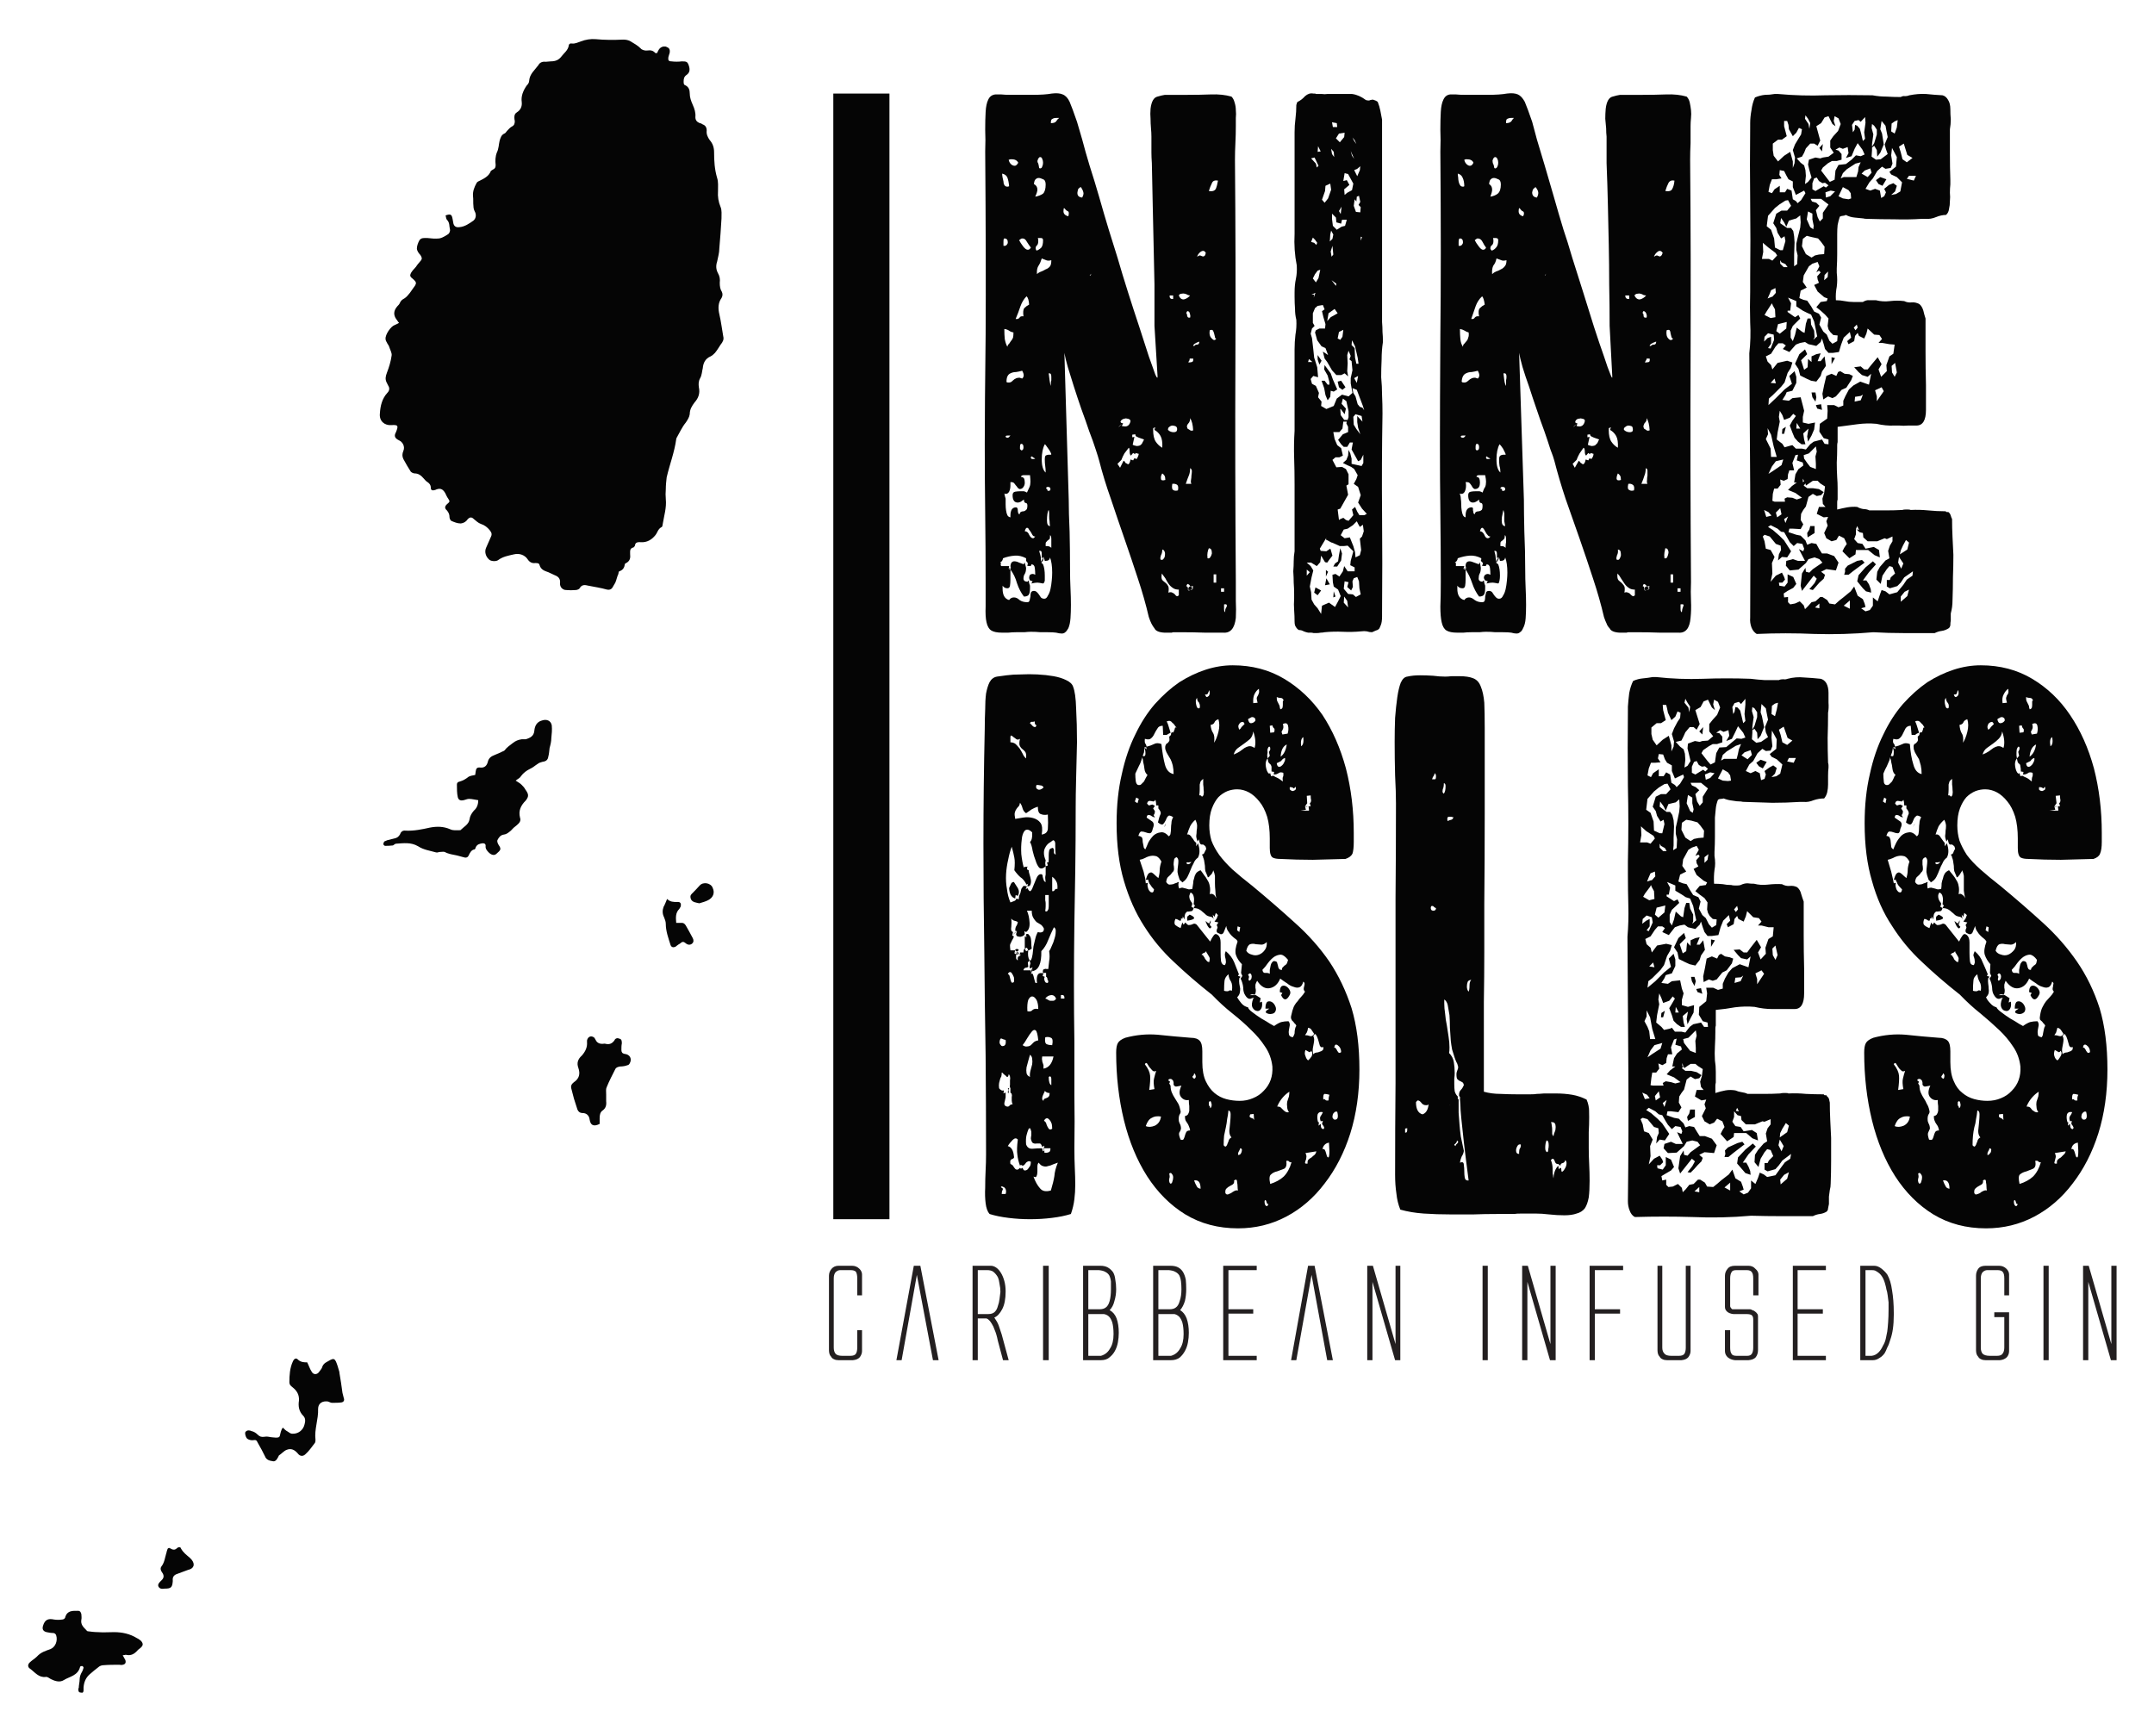 <svg version="1.2" xmlns="http://www.w3.org/2000/svg" viewBox="0 0 495 399" width="495" height="399">
	<title>Logo (1)-ai</title>
	<style>
		.s0 { fill: #050505 } 
		.s1 { fill: #231f20 } 
	</style>
	<g id="Layer 1">
		<g id="&lt;Group&gt;">
			<path id="&lt;Compound Path&gt;" fill-rule="evenodd" class="s0" d="m266 22.2q1-0.3 1.7-0.4 0.7 0 1.4 0 0.7 0 1.6 0 0.9 0 2.2 0 2.8 0 5.4-0.1 2.6-0.1 4.7 0.5 0.5 0.5 0.7 1.3 0.3 0.9 0.3 1.8 0.1 0.9 0 1.8 0 1 0 1.9 0 1.9-0.1 3.9-0.1 2-0.1 3.8 0.2 22.1 0.1 46.2-0.1 24.1 0.1 50.9 0 2.3 0 4.3 0.1 2 0 3.9-0.4 3.6-2.9 3.4-1.5 0-4.1 0-2.7-0.1-5.9-0.1-1.1 0-1.4 0-0.3 0-0.4 0.1-0.2 0-0.5 0-0.3 0-1.2 0-1.9-0.1-2.3-1-0.4-0.5-0.7-1.1-0.3-0.6-0.6-1.5-1-4.3-2.5-8.8-1.5-4.6-3.1-9.2-1.6-4.6-3.1-9.1-1.6-4.5-2.7-8.8-0.2-0.8-0.8-2.6-0.6-1.9-1.5-4.2-0.8-2.4-1.8-5.1-0.9-2.6-1.7-5.1-0.8-2.5-1.4-4.5-0.6-2.1-0.8-3.3l1 33.8q0 2.9 0.2 7.3 0.1 4.4 0.1 8.7 0 2.2 0.1 4.3 0.1 2.1 0.1 3.8 0 1.7-0.1 3.1-0.1 1.4-0.5 2.3-0.4 0.7-0.7 0.9-0.3 0.3-0.8 0.3-0.5 0-1.3-0.2-0.7-0.1-1.9-0.1-0.8 0-1.7 0-1-0.1-2.2-0.1-0.6 0-1.5 0.1-0.9 0-1.9 0-0.9 0-1.8 0.1-0.9 0-1.4 0-1.7 0-2.5-0.5-0.8-0.5-1.1-1.9-0.3-1.3-0.2-3.6 0-2.2 0-5.7 0-7.6-0.1-15.6-0.1-7.9-0.1-16.1 0-8.3 0.2-25.1 0.1-16.8-0.1-42.1 0.1-2.7 0-5 0-2.3 0.1-4.1 0.1-1.8 0.6-2.8 0.5-1.1 1.7-1.2 0 0 0.2 0 0.2 0 1 0 0.8 0.1 2.5 0.1 1.6 0 4.7 0 2.9 0 4.5-0.3 1.6-0.2 2.5 0.2 1 0.4 1.6 1.7 0.6 1.4 1.7 4.6 0.4 1.4 1.2 4.1 0.7 2.7 1.7 6 1.1 3.4 2.2 7.2 1.1 3.9 2.2 7.5 0.8 2.6 2 6.4 1.1 3.8 2.4 7.9 1.3 4.1 2.6 8 1.3 4 2.2 6.8 1 2.8 1.5 4.2 0.6 1.3 0.5 0.2l-0.7-11.4q0-4.9 0-9.5-0.1-4.6-0.2-9.2-0.1-4.5-0.2-9.1-0.1-4.6-0.2-9.6-0.1-1.4-0.1-2.5 0-1 0-1.9 0-0.9 0-1.7 0-0.9-0.1-1.9-0.1-1.2-0.1-2.2-0.1-1.1 0-2.3 0.3-2.5 1.6-2.8zm-26.3 107.5q0.4 1 0.4 2.6 0 0.6 0 1.1-0.1 0.6-0.4 0.7-1-0.2-1.3-0.2-0.5 0-1.4 0.2l0.3-0.5-0.6-0.2q-0.2-0.4-0.2-0.6 0-0.4 0.2-0.7 0.3-0.2 0.6-0.2 0.3 0 0.6 0.2 0-0.8-0.1-1.6-0.1-0.8-0.8-0.8 0 0.4-0.3 0.4-0.3-0.1-0.6 0l0.1-0.7-0.4-0.5q0-0.1 0-0.3 0-0.1 0-0.3-1.3-0.7-2.6-0.6-1.4 0.1-2.7 0.6-0.1 0.7-0.7 1 0.3 0 0.2 0.3-0.1 0.3 0.1 0.5h1.8l-0.1 0.6q0.1-0.1 0.2-0.2 0.2 0 0.3 0l-0.1-0.4q0.1-1.1 0.9-1.1 0.5 0 1.1 0.3 0.6 0.2 1.1 0.4v-0.1q0-0.2 0.1-0.2 0 0 0.1-0.1l0.3 1.2q0 0.9-0.3 1.4-0.3 0.4-0.3 1.1 0 0.4 0.4 0.6 0.4 0.1 0.5 0.1 0 0 0.1-0.1l0.2-0.2 0.1 0.6 0.2 0.6v0.6q0 1.1-0.3 1.5-0.3 0.4-1.1 0.4-1-1.3-1.6-3.1-0.5-1.8-1.5-3.1l0.1-0.4-0.5 0.2 0.4 0.2v2.3q0 0.8-0.1 1.4-0.1 0.6-0.6 0.6-0.7 0-1.1-0.6v0.7q0 2.2 1.5 2.6 0.4-0.6 1.1-0.6 0.7 0 1.3 0.6 0.7 0.5 1.8 0.5 0.4 0 0.5-0.4 0.1-0.4 0.2-0.9 0-0.5 0.1-0.9 0.2-0.4 0.7-0.4 0.4 0 0.7 0.3 0.3 0.3 0.5 0.6 0.2 0.3 0.4 0.6 0.3 0.3 0.8 0.3 0.5 0 0.8-0.7 0.4-0.6 0.6-1.5 0.2-0.9 0.3-2 0.1-1 0.1-1.8 0-2.2-0.5-3.5-0.1 0.8-1 0.8h-0.2l-0.2-0.8q-0.1 0.4-0.2 0.7-0.1 0.2-0.4 0.5zm-7.8-86.9q-0.1-1.2-0.4-2-0.3-0.7-1.2-0.9 0 0.4 0.1 0.9 0.1 0.4 0.2 0.9 0 0.5 0.2 0.8 0.2 0.4 0.7 0.4 0.2 0 0.4-0.1zm-1 13.7q0.3 0 0.5-0.3 0.2-0.2 0.2-0.5 0-0.9-0.8-0.9-0.2 0-0.2 0.8v0.9zm3.4 55.9q-0.3-0.1-0.5-0.4-0.2-0.3-0.4-0.5-0.2-0.3-0.4-0.5-0.2-0.2-0.6-0.2h-0.2q0 0.2 0 0.8 0 0.8-0.3 1.4-0.3 0.5-0.7 0.5-0.1 0-0.2 0-0.1 0-0.3-0.1 0.2 0.1 0.2 0.5 0.1 0.3 0.2 0.7 0 0.6 0 1.3 0 0.8 0.1 1.4 0.1 0.7 0.3 1.1 0.2 0.4 0.7 0.5v-0.4q0-1.9 1.3-1.9 0.2 0 0.3 0.2 0.1 0.2 0.1 0.5 0 0.3 0.1 0.6 0 0.2 0.3 0.3 0.1-0.5 0.4-0.6 0.3-0.1 0.6-0.1 0.3-0.1 0.5-0.3 0.3-0.2 0.3-1 0-0.6-0.4-0.6-0.4-0.1-0.4-0.8-0.4 0.3-0.7 0.5-0.4 0.2-0.7 0.2-1.2 0-1.2-1.7 0-0.7 0.6-0.8 0.6-0.1 1.1-0.1 0.5 0 0.9 0 0.4 0.1 0.7 0.3 0.4-0.9 0.6-1.3 0.2-0.5 0.2-1.2 0-0.5-0.1-1.5h-1.4q-0.6 0-0.7 0.4 0.4 0 0.7 0.3 0.2 0.4 0.2 1 0 0.6-0.3 1-0.3 0.5-0.9 0.5zm-2.8-32.7q0.1-0.5 0.4-0.7l0.4-0.6q0.3-0.3 0.5-0.8 0.1-0.4 0.1-1.2-0.6-0.1-1-0.4-0.4-0.3-1.1-0.4 0 1.3 0.1 2.3 0.2 1.1 0.6 1.8zm0.1 20.4q-0.5 0-0.5 0.2 0 0.3 0.5 0.3 0.2 0 0.6-0.5zm3.3-13.1q0.7-0.6 0-1.8-0.7 0.2-1.4 0.3-0.7 0-1.3 0.3-0.9 0.4-0.9 1.9 0 0.2 0.3 0.2 0.7 0.1 1.1-0.4 0.4-0.4 0.9-0.6 0.4-0.1 0.7-0.1zm-0.9-49.6q-0.4-0.8-1.5-0.8-0.2 0-0.3 0-0.2 0.1-0.4 0.1 0.1 0.6 0.5 1 0.4 0.4 0.9 0.4 0.4 0 0.8-0.7zm-0.6 35.9q0.6 0.1 0.9-0.3 0.2-0.4 0.9-0.3-0.2-1.4 0.2-1.9 0.5-0.5 1.1-0.8-0.1-1.5-0.6-1.9-0.9 0.9-1.4 2.3-0.5 1.5-1.1 2.9zm0.8-18.1q0.3 0.6 0.9 1.4 0.6 0.8 1.1 0.8 0.4 0 0.7-0.5-0.4-0.5-0.9-1.3-0.4-0.8-1-0.8-0.3 0-0.4 0.1-0.1 0.1-0.4 0.3zm0.4 48.2q0 0.1 0.1 0.1 0.5 0 0.5-0.7 0-0.8-0.5-0.8-0.3 0-0.3 0.7v0.5zm3.3 19.9q-0.4 0-0.6-0.3-0.2-0.3-0.4-0.7-0.3-0.4-0.5-0.7-0.1-0.3-0.4-0.3-0.3 0-0.5 0.8 0.7 0 1 0.8 0.4 0.8 0.9 0.8 0.2 0 0.5-0.4zm0-17.9q-0.3-0.2-0.5-0.3-0.2-0.2-0.3-0.2-0.2 0-0.2 0.3 0 0.3 0.5 0.3 0.3 0 0.5-0.1zm-0.3-63.1q0.8 0.4 0.8 1.3 0 0.5-0.5 1.6 1.1-0.2 1.8-0.7 0.6-0.6 0.6-2.1 0-1-0.6-1.2-0.6-0.3-1-0.3-0.4 0-0.7 0.3-0.3 0.2-0.4 1.1zm0.6 15.3q0.6-0.2 1.1-0.7 0.4-0.5 0.4-1.7 0-0.5-0.5-0.5h-0.7q0.1 0.2 0.1 0.7 0 0.7-0.3 1-0.3 0.2-0.3 0.7 0 0.2 0.2 0.5zm0.1 5.4q0.4-0.4 1-0.6 0.5-0.2 1-0.5 0.6-0.2 1-0.7 0.3-0.4 0.3-1.4-0.7 0.2-1.2 0-0.5-0.2-1-0.4-0.3 1-0.7 1.6-0.5 0.7-0.4 2zm0.5-24.4q0.1 0.1 0.2 0.1 0.4 0 0.5-0.4 0.2-0.4 0.2-0.9 0-0.5-0.2-0.9-0.1-0.4-0.5-0.4-0.2 0-0.5 0.5 0 0.1 0 0.2-0.1 0.1-0.1 0.2 0 0.3 0.2 0.6 0.1 0.3 0.2 1zm1.1 89.4l-0.5 0.3v-1q0-0.7-0.3-0.7h-0.3q0.3 1 0.4 1.5 0 0.5 0 0.7v0.3zm0.4-19.4q0-0.9-0.1-1.5-0.1-0.7-0.1-1.5 0-0.7 0.2-0.9 0.3-0.2 0.7-0.2h0.5l0.1-0.1q0-0.1-0.2-0.5-0.2-0.4-0.5-0.8-0.3-0.4-0.5-0.7-0.2-0.3-0.3-0.3-0.7 1.3-0.7 3.5 0 2.2 0.9 3zm0.3 16.9q0.6 0 1 0.4v-0.4q0-0.4 0-0.9 0-0.4 0-0.7 0-0.8-0.3-0.9v0.3q0 0.4-0.1 0.6-0.2 0.1-0.4 0.3-0.2 0.1-0.3 0.3-0.2 0.1-0.2 0.5 0 0.3 0 0.5zm0.4-12.7q0.4 0 0.4-0.4 0-0.5-0.6-0.5-0.4 0-0.4 0.4 0.3 0 0.3 0.4l0.1 0.1zm0.3 8.1q-0.1-0.6-0.1-1.1-0.1-0.5-0.1-1.1 0-0.4 0-0.7 0-0.4-0.1-0.8-0.2 0.2-0.3 0.9-0.1 0.7-0.1 1.5 0 1.3 0.7 1.3zm0.2-32.8q0-0.4 0.1-0.7 0-0.4 0-0.8 0-0.8-0.4-0.8h-0.2q0.1 0.9 0.2 1.6 0.1 0.8 0.3 1.3zm0-59.8q0.9 0 1.2-0.4 0.3-0.5 0.7-0.8h-0.7q-0.5 0-0.8 0.2-0.4 0.1-0.4 0.8zm4 21.4q0.1-0.3 0.1-0.5 0.1-0.6-0.3-0.7-0.2-0.1-0.4-0.3-0.2-0.3-0.4-0.4-0.1 0.3-0.1 0.6-0.1 1 1.1 1.3zm3.2-4.3q0.3-0.6 0.3-0.9 0-0.6-0.6-1.5-0.2 0-0.6 0.4-0.1 0.2-0.2 0.8-0.1 1.1 1.1 1.2zm2.1 17.5l-0.4 0.4h0.2zm6.6 44.6l0.8-1.6q0.2 0 0.4 0.4 0.1 0.2 0.3 0.2 0.2 0.1 0.3 0.2 0.4 0 0.6-1.1l0.6 0.2 0.3-0.5 0.5 0.2q0.4-0.6 0.5-1.2l-0.8-0.2v0.3l-0.5-0.3-0.5 0.6q-0.3-0.2-0.3-0.9 0-0.8-0.2-0.9l-1 1.3q-0.4 0.7-0.7 1.5l-0.9 0.9zm0.4-10l-0.3 0.2q-0.2 0.1-0.5 0.5zm0 0.4l0.6 0.1q1.1 0.1 1.4-1.2 0-0.5-0.8-0.6-0.3-0.1-0.5 0-0.1 0-0.4 0.1-0.6 0.3-0.6 0.7l0.2 0.2 0.4 0.1zm2.4 2v0.6l0.5-0.1-0.4 1.8q0.3 0.2 0.5 0.2l0.4 0.1q0.8 0 1.1-0.4 0.2-0.2 0.3-0.5 0.2-0.3 0.3-0.6-1.5-0.5-1.8-0.7-0.2-0.2-0.2-0.5zm4.8-1.5v0.4q0 1.8 0.6 2.7 0.6 0.9 1.5 1.4 0.1-1.8-0.4-2.7-0.5-0.9-1.4-1.4l0.2-0.6zm0.4-0.1q-0.1 0.3-0.3 0.4zm1.3 30.3q0.5 0.2 0.7-0.2 0.3-0.3 0.3-0.8 0.1-0.5-0.1-0.9-0.2-0.4-0.5-0.4 0 0.8-0.3 1.3l-0.1 0.4q-0.1 0.2 0 0.6zm1.1-18.3q0-0.7-0.2-1-0.2-0.3-0.5-0.5-0.4 0.6-0.3 1.2 0 0.6 1 0.3zm3.1 25.2q-0.9 0-1.4-0.4-0.6-0.4-1-1-0.4-0.6-0.7-1.2-0.4-0.6-0.8-1.1-0.2 1.1 0.1 1.5 0.3 0.3 0.7 0.6 0.4 0.3 0.6 0.7 0.3 0.4 0.1 1.6 0.6-0.2 0.9 0 0.3 0.1 0.6 0.4 0.2 0.3 0.4 0.4 0.2 0.1 0.5-0.2zm-2.1-36.4q0.6 0.3 1.2 0.2 0.6-0.1 0.5-0.9-0.1-0.4-0.5-0.5-0.3-0.1-0.7-0.1-0.4 0.1-0.7 0.4-0.2 0.2-0.2 0.6zm0.8-31.2h-0.8q-0.1 0.9 0.8 0.8zm1.1 44.8q0.2-1-0.2-1.3-0.5-0.3-1.1-0.2-0.2 1.2 0.2 1.4 0.4 0.3 1.1 0.1zm2.8-44.8q-0.2 0-0.5-0.1-0.3-0.2-0.7-0.3-0.4-0.1-0.8 0-0.4 0-0.6 0.4 0.4 1 1.2 0.9 0.8-0.2 1.4-0.9zm0.3 43.3q-0.2-0.3-0.1-0.9 0.1-0.5 0.1-1 0.1-0.6 0.1-1.1-0.1-0.5-0.4-0.6 0 1-0.3 1.7-0.3 0.7-0.7 1.9zm-0.3-38.2q0.1-0.4 0-0.7-0.1-0.4-0.2-0.6-0.2-0.2-0.4-0.2-0.2 0.1-0.3 0.5 0.2 0.1 0.2 0.5 0.1 0.5 0.4 0.5zm-0.4 62.7q0.3 0 0.5-0.1 0.4 0 0.6-0.5h-0.2q0.1 0 0.2-0.4-0.4 0-0.6 0.1l-0.3-0.4q-0.1-0.1-0.3-0.2-0.2 0-0.4 0.5 0.5 0.1 0.4 0.9zm-0.2-37.2q0.2 0.1 0.5 0.3 0.3 0.3 0.8 0.1-0.1-1.9-0.7-2.8 0 0.5-0.1 0.7-0.1 0.3-0.3 0.5-0.2 0.2-0.3 0.5-0.1 0.2 0.1 0.7zm0.9 36.4l0.2 0.3q-0.1 0.2-0.4 0.4h-0.5q-0.1-0.6 0.3-0.8h0.3zm-0.7-51.6q0.4 0 0.8-0.1 0.4-0.1 0.3-0.8h-0.8q0 0.3-0.1 0.5-0.2 0.2-0.2 0.4zm2.5-4.8q-1.4 0.5-1.4 1h0.3q0.1-0.3 0.6-0.3 0.5 0 0.5-0.7zm-0.5-19.5q0.4-0.3 0.7-0.3 0.3 0.1 0.5 0.2 0.3 0.1 0.5-0.1 0.2-0.1 0.3-0.7-0.4-0.7-1.1-0.3-0.7 0.5-0.9 1.2zm2.4 69.3q0.4 0.1 0.6-0.2 0.3-0.4 0.4-0.9 0-0.4-0.1-0.8-0.2-0.4-0.6-0.4-0.2 0.4-0.3 1-0.1 0.5 0 1.3zm0.3-84.4q1.2 0.2 1.6-0.5 0.3-0.7 0.5-1.9-1.1-0.2-1.4 0.6-0.4 0.8-0.7 1.8zm0.2 32q-0.2 1.3 0.5 1.9 0.6 0.7 1 0-0.3 0-0.3-0.4-0.1-0.4-0.2-0.8-0.1-0.4-0.3-0.7-0.2-0.2-0.7 0zm0.9 58h0.6v-1.9h-0.6zm1.7 2.1h0.7v-0.8h-0.7zm1 4.7q-0.1-0.1 0-0.7l0.3-0.6q0.1-0.2 0-0.4-0.1-0.2-0.6-0.1v1.1q0 0.6 0.3 0.7z"/>
			<path id="&lt;Compound Path&gt;" fill-rule="evenodd" class="s0" d="m297.5 142.8q0-1.2-0.1-2.6-0.1-1.3 0-2.6v-1.1q0-1.3-0.1-2.6 0-1.2-0.1-2.6 0.1-1.2 0.1-2.3 0-1.2 0.2-2.3v-15.3q0-3.2-0.1-6.2-0.1-3.1 0.1-6.2v-18.7q0-1.7 0.2-3.4 0.3-1.6 0.2-3.4-0.3-1.2-0.3-2.5-0.1-1.4-0.1-2.8v-1q0-1.7 0.3-3.1 0.3-1.4 0.2-3.1-0.7-3.5-0.5-7.3v-23.3q0-1.6 0.2-3.1 0.2-1.6 0.2-3.2 0.1-0.2 0.1-0.3 0-0.2 0.2-0.4 0.9-0.4 1.7-1.3 0.9-0.8 1.9-0.6 0.2 0 0.4 0 0.2 0.1 0.4 0.1 0.6 0 1.2 0 0.6 0.1 1.2 0h5.7q1.6 0.2 3.2 1.4 0.3 0.1 0.7 0.1 0.2 0 0.2-0.1 0.1 0 0.2 0 0.4-0.2 0.8 0 0.4 0.1 0.8 0.4 0.4 1 0.6 2 0.2 1 0.4 2.1v46.5q0.1 1.2 0.1 2.3 0.1 1 0.1 2.3-0.3 1.9-0.3 4-0.1 2.1-0.1 4.1 0.2 2.1 0.2 4.1 0.1 2.1 0.1 4.2-0.2 11.6-0.1 23 0.1 11.4 0 22.9v0.8q0 1.3-0.3 2l-0.3 0.7q-0.3 0.4-0.8 0.5-0.5 0.2-0.9 0.4-0.6 0-1.2-0.2-0.6-0.1-1.3 0-2.1 0.2-4.2 0.1-2.1-0.1-4.2 0.1-0.4 0.1-0.9 0.1-0.5 0.1-1 0.1h-0.6q-0.4-0.1-0.6-0.1-0.3 0-0.7 0-0.5-0.1-1-0.3-0.5-0.3-1.1-0.3-0.4-0.2-0.7-0.7-0.3-0.4-0.3-1.2zm2.8-13.5l0.9 0.8 0.6 1-0.4 1.6-0.4 2.1 0.3 1.3 0.1 1.7 0.6 1.1 0.8 0.9 0.8 1.3 0.2-1.9 1.6-0.7 1.4 1 0.7-1.3 0.6-1.2-0.6-1.5-1-0.7-0.2-1-0.1-1.7 0.7-0.2 0.9 0.6 0.8-1.2 0.3-1.2 0.8 1.2h1.6v-0.9l-1-0.5 0.1-1 0.6-2.2-1.3-1.3-0.9 0.1h-0.9l-1.8-0.8h-0.1l-1.3-0.7 0.1-0.4-1.5 2.5 0.2 0.5 1.3 0.1 0.9-0.6 0.1 0.2 0.4 1.4-0.7 0.9-0.5 0.7-0.5-0.1-0.9-1.5-0.2 1.5-0.8 0.9-1.3-0.8zm0 3l0.7-0.8-0.7-0.6zm0.3-49.1h1l-0.8-0.7zm1.2 3.2l-0.6 0.7 0.3 1.1 0.9 0.5 0.7 1.6-0.2 1 0.8 1-0.1 1 1.2 0.7 1.7-0.7 0.7-1.7 1.2-0.9 1.5 0.4 0.9-0.8-0.4-2.2v-1.2l0.4-1.8-0.2-2.1-0.5-0.4 0.3-0.8-0.5-1.2-0.3 1 0.1 1.9-0.1 1.8 0.2 1.2-0.8-0.7-0.8 0.4h-1.1l-1-1.1-1.1-1.9-0.6-0.8-0.4-1.6 1.2 0.8-0.6-1.6-0.9-0.4-1-1.4-0.5-1.8 0.2-0.5 0.8-0.4h1.3l0.1-1-0.5-1.7-0.3-1.3 0.6-0.4-0.4-1-1.2 0.2-0.6 0.5-0.5 1.2v2.2l0.4 0.7-0.6 0.6-0.3 1.2 0.3 1 0.3 2.6 0.2 1.9 0.2 0.6 0.5 1.6 0.2 2.3zm-0.5-50l1.1 1.2 0.2 0.9 0.4-0.4-0.9-1.9zm0 19.2l0.7 0.2 0.5 0.5 0.2-0.5-0.5-0.7-0.5-0.5zm0.1 12.1h0.6l-0.1 0.7 0.4-1.1zm0.3-3.7l0.7 0.9 0.6-1 0.4-1.9-0.6 0.2-0.6 0.8zm0.3 72.2l0.3-1.2 1.3 0.7-0.8 1.1zm1.2-52.4l-0.4-1.2v-1l0.9 1.3zm-0.4-48.9l0.7-0.1-0.6-1.2zm0.9 52.6h0.7l0.7 0.9h0.4v-0.6l-0.4-1.5-0.8-1.4 0.1-1 1.4 1.9 0.5 1.4 1 2.3-0.8 0.5-0.7-0.2-0.1 1.4-0.6 0.8-0.5-1.2-0.3-1.6zm0.9-44.8l-0.1 1.2-0.7 2 0.6 0.7 0.8-1 0.7-2-0.2-1.4zm1 91.6l-1.1 0.2 0.3-1.6zm-0.4-2.9l-0.5 1.1v-1.5zm-0.2-57.6l0.8-0.9 1.6-0.9-0.7-1-1.4 1zm1.4-19.9l-0.5-0.9-0.2 0.9-0.1 1.6 0.6-0.6zm-0.4 5.1l0.4-0.5-0.2-2-0.4 1.3zm-0.1-24.8l0.2 1.2 0.5 0.7-0.1-1.2zm0.1 30.2l1 1.3 0.1-0.5zm0.1-36.3l0.2 1.1h1l-0.1-0.9zm0 21v1.2l0.2 1.6 0.9 0.9 1.1-0.7 0.8-0.2 0.4-1.4h-1.1l-0.2 0.9-1.1-0.3-0.1-1.1zm7.2 55.4l-0.6 1.2-0.6 0.3-0.5-0.9-1-1.8 0.3-1.6h-0.7l-0.6 1h-0.8l-0.6-0.6-0.7-1 1.1-1.3 1.2-0.5v-1.2l-0.4-0.8 0.1-0.4h-0.8l-0.2 1.6-0.7 0.8h-1.4l0.3 1.6 0.6 1.4 0.9 0.7 0.4 1.7-0.8 0.4h-0.9l-0.7 0.6 0.9 1.7 1.3-0.1 0.9 0.5 0.6 1.2v2.3l-0.5 0.3 0.4 2.1-1.8 3.2-0.6 0.2 0.3 2.4 0.3-0.2 0.7-0.3 0.6 0.5 0.6 0.2 1.1-1.3-0.3-1.3 0.7-0.6 0.5 1.1 0.5 0.8h1.1l0.6-0.3-1.1-1.2-0.9-1.4 0.6-1.7-0.6-1.9-1-0.7 0.6-1.1 0.3-0.9-0.8-1.4-0.7-0.5-0.9-0.4-1-0.5 0.8-0.7 0.4-1 0.1-1.3 0.4 0.8 0.3 1.2v1.2l1.4 0.3 0.9 0.2 0.4-0.7zm-6.9 25.7l0.4-0.7 0.7-0.5 0.2-1.4 0.3-1.6 0.4 1.2-0.2 1.6-0.9 1.4zm0.5 6.9l-0.5 0.2 0.1-1.4zm0.8-106.4l-0.7 1.1 0.9 0.9 1-1.2 0.1-1zm0 45.6l-0.3 1.5 0.6 0.3 0.5-0.7 0.2-1.6zm0.8 13.3l-0.8-0.6-0.3-1.3 0.8-0.2 1 1.5zm-0.8-41.1l0.4 0.7 0.2-1.7zm1.6 45.4l-0.3 1.3-0.9-1.2h-0.1l0.1 1.4 0.8 1.1h0.8l0.2-0.6v-1.4l-0.5-2.3-0.8-0.6-0.3 1.2zm4.1 28.2l-0.2-1.5-0.7 0.5-0.4-0.7-0.3-0.6-0.9 0.9-1.2 0.8-0.9 0.2-0.7 1.3 0.9 0.7 1.2-0.2 0.8 2 0.4 1.4 0.1 1.2 1-0.5 0.3-1.2-0.3-2.6 0.5-0.5zm-3.6-82.1l-0.8-0.2-0.3 1.8 0.8-0.2 0.6 1.1-1.2 1 0.1 1.3 0.6-0.5 1.1-0.6 0.3-1.5zm2.6 95.2l-0.1-1.6-0.4-1-0.8 0.3-0.3 0.7 0.1 1.3-0.4 0.8-0.9-0.8 0.3-1.1-0.9-0.2-0.2 1.7 1 1.2 1.1 0.1 0.7 0.6 1.1-0.6zm-2.8 2.9l-0.7-1-0.1 1.4 1 1.1zm1.1-102.3l0.5 0.7-0.8-1.8zm1.5 47.8l-0.2-1.4-0.6-2.6-0.7-1.4-0.1 1.1 0.7 0.7 0.1 2.2 0.3 1.4zm-1.4-52l0.4 0.8 0.5 0.7-0.4-0.9zm2.7 62.7l-0.3-1-1.4-3.7-1-0.4 0.2 1.1 0.5 0.8 0.5 1.8 0.5 0.6 0.6 0.2zm-0.4 2.6l-0.2-1.3-1.4-0.4-0.5 0.6 0.1 1.8 0.6 1 0.9 1.2-0.5-1.5-0.2-1.3v-1.4zm-0.5-58.7l-0.7 0.6-0.7 0.3 0.7 1.4 0.6-1.4zm-0.9 8.1l-0.4-0.5-0.2 1.5 0.5 1.4 1 0.1 0.1-1.2-0.5-0.5 0.4-0.7-0.3-1.4-0.5 0.2zm0.1 41.7l0.3-1.6-0.9 0.5zm1.2-33.5l-0.3-0.1v0.9z"/>
			<path id="&lt;Compound Path&gt;" fill-rule="evenodd" class="s0" d="m370.6 22.2q1-0.3 1.7-0.4 0.7 0 1.4 0 0.7 0 1.6 0 0.8 0 2.2 0 2.8 0 5.4-0.1 2.6-0.1 4.7 0.5 0.5 0.5 0.7 1.3 0.2 0.9 0.3 1.8 0.1 0.9 0 1.8-0.1 1-0.1 1.9 0 1.9 0 3.9-0.1 2-0.1 3.8 0.2 22.1 0.1 46.2-0.1 24.1 0.1 50.9-0.1 2.3 0 4.3 0.1 2-0.1 3.9-0.3 3.6-2.8 3.4-1.5 0-4.2 0-2.6-0.1-5.8-0.1-1.1 0-1.4 0-0.3 0-0.5 0.1-0.1 0-0.4 0-0.3 0-1.2 0-1.9-0.1-2.3-1-0.5-0.5-0.7-1.1-0.3-0.6-0.6-1.5-1-4.3-2.5-8.8-1.5-4.6-3.1-9.2-1.6-4.6-3.2-9.1-1.5-4.5-2.6-8.8-0.2-0.8-0.9-2.6-0.6-1.9-1.4-4.2-0.9-2.4-1.8-5.1-0.9-2.6-1.7-5.1-0.9-2.5-1.5-4.5-0.6-2.1-0.8-3.3l1.1 33.8q0 2.9 0.1 7.3 0.2 4.4 0.2 8.7 0 2.2 0.1 4.3 0.1 2.1 0.1 3.8 0 1.7-0.1 3.1-0.1 1.4-0.6 2.3-0.3 0.7-0.7 0.9-0.3 0.3-0.8 0.3-0.5 0-1.2-0.2-0.7-0.1-1.9-0.1-0.8 0-1.8 0-0.9-0.1-2.1-0.1-0.6 0-1.5 0.1-0.9 0-1.9 0-1 0-1.8 0.1-0.9 0-1.4 0-1.7 0-2.5-0.5-0.8-0.5-1.1-1.9-0.3-1.3-0.3-3.6 0.1-2.2 0.1-5.7 0-7.6-0.1-15.6-0.1-7.9-0.1-16.1 0-8.3 0.1-25.1 0.2-16.8 0-42.1 0.1-2.7 0-5 0-2.3 0.1-4.1 0.1-1.8 0.6-2.8 0.5-1.1 1.6-1.2 0.1 0 0.3 0 0.2 0 0.9 0 0.8 0.1 2.5 0.1 1.7 0 4.8 0 2.9 0 4.5-0.3 1.6-0.2 2.5 0.2 0.9 0.4 1.6 1.7 0.6 1.4 1.7 4.6 0.4 1.4 1.1 4.1 0.8 2.7 1.8 6 1 3.4 2.1 7.2 1.1 3.9 2.2 7.5 0.9 2.6 2 6.4 1.2 3.8 2.5 7.9 1.3 4.1 2.5 8 1.3 4 2.3 6.8 0.9 2.8 1.5 4.2 0.5 1.3 0.4 0.2l-0.6-11.4q0-4.9-0.1-9.5 0-4.6-0.1-9.2-0.1-4.5-0.2-9.1-0.1-4.6-0.3-9.6 0-1.4 0-2.5 0-1 0-1.9 0-0.9 0-1.7-0.1-0.9-0.1-1.9-0.1-1.2-0.2-2.2 0-1.1 0.1-2.3 0.3-2.5 1.6-2.8zm-26.3 107.5q0.4 1 0.4 2.6 0 0.6-0.1 1.1-0.1 0.6-0.3 0.7-1-0.2-1.3-0.2-0.6 0-1.4 0.2l0.3-0.5-0.6-0.2q-0.3-0.4-0.3-0.6 0-0.4 0.3-0.7 0.3-0.2 0.6-0.2 0.2 0 0.6 0.2 0-0.8-0.1-1.6-0.1-0.8-0.8-0.8 0 0.4-0.4 0.4-0.3-0.1-0.6 0l0.2-0.7-0.5-0.5q0-0.1 0.1-0.3 0-0.1 0-0.3-1.3-0.7-2.7-0.6-1.3 0.1-2.7 0.6-0.1 0.7-0.7 1 0.3 0 0.3 0.3-0.1 0.3 0 0.5h1.9l-0.2 0.6q0.1-0.1 0.3-0.2 0.2 0 0.3 0l-0.1-0.4q0-1.1 0.9-1.1 0.4 0 1.1 0.3 0.6 0.2 1.1 0.4v-0.1q0-0.2 0-0.2 0.1 0 0.2-0.1l0.2 1.2q0 0.9-0.3 1.4-0.2 0.4-0.2 1.1 0 0.4 0.4 0.6 0.4 0.1 0.4 0.1 0.1 0 0.1-0.1l0.3-0.2 0.1 0.6 0.2 0.6v0.6q0 1.1-0.3 1.5-0.3 0.4-1.1 0.4-1-1.3-1.6-3.1-0.6-1.8-1.5-3.1l0.1-0.4-0.6 0.2 0.5 0.2v2.3q0 0.8-0.1 1.4-0.1 0.6-0.6 0.6-0.8 0-1.2-0.6v0.7q0 2.2 1.6 2.6 0.4-0.6 1.1-0.6 0.6 0 1.3 0.6 0.7 0.5 1.7 0.5 0.5 0 0.6-0.4 0.1-0.4 0.1-0.9 0.1-0.5 0.2-0.9 0.1-0.4 0.7-0.4 0.4 0 0.7 0.3 0.2 0.3 0.4 0.6 0.2 0.3 0.5 0.6 0.3 0.3 0.7 0.3 0.6 0 0.9-0.7 0.4-0.6 0.6-1.5 0.2-0.9 0.3-2 0.1-1 0.1-1.8 0-2.2-0.5-3.5-0.1 0.8-1 0.8h-0.2l-0.2-0.8q-0.1 0.4-0.3 0.7-0.1 0.2-0.4 0.5zm-7.8-86.9q0-1.2-0.4-2-0.3-0.7-1.1-0.9 0 0.4 0.1 0.9 0 0.4 0.1 0.9 0.1 0.5 0.3 0.8 0.2 0.4 0.7 0.4 0.2 0 0.3-0.1zm-1 13.7q0.3 0 0.5-0.3 0.2-0.2 0.2-0.5 0-0.9-0.7-0.9-0.3 0-0.3 0.8v0.9zm3.4 55.9q-0.3-0.1-0.5-0.4-0.2-0.3-0.3-0.5-0.2-0.3-0.4-0.5-0.2-0.2-0.6-0.2h-0.3q0.1 0.2 0.1 0.8 0 0.8-0.3 1.4-0.3 0.5-0.7 0.5-0.1 0-0.2 0-0.2 0-0.3-0.1 0.1 0.1 0.2 0.5 0.1 0.3 0.1 0.7 0.1 0.6 0.1 1.3 0 0.8 0.1 1.4 0.1 0.7 0.3 1.1 0.2 0.4 0.6 0.5v-0.4q0-1.9 1.4-1.9 0.2 0 0.3 0.2 0 0.2 0 0.5 0.1 0.3 0.1 0.6 0.1 0.2 0.3 0.3 0.1-0.5 0.4-0.6 0.3-0.1 0.6-0.1 0.4-0.1 0.6-0.3 0.2-0.2 0.2-1 0-0.6-0.4-0.6-0.4-0.1-0.4-0.8-0.3 0.3-0.7 0.5-0.3 0.2-0.7 0.2-1.1 0-1.1-1.7 0-0.7 0.6-0.8 0.5-0.1 1.1-0.1 0.5 0 0.9 0 0.4 0.1 0.7 0.3 0.3-0.9 0.6-1.3 0.2-0.5 0.2-1.2 0-0.5-0.2-1.5h-1.4q-0.6 0-0.6 0.4 0.4 0 0.6 0.3 0.2 0.4 0.2 1 0 0.6-0.2 1-0.3 0.5-1 0.5zm-2.7-32.7q0-0.5 0.3-0.7l0.5-0.6q0.3-0.3 0.4-0.8 0.2-0.4 0.1-1.2-0.5-0.1-0.9-0.4-0.5-0.3-1.1-0.4 0 1.3 0.1 2.3 0.1 1.1 0.6 1.8zm0 20.4q-0.5 0-0.5 0.2 0 0.3 0.5 0.3 0.3 0 0.6-0.5zm3.4-13.1q0.7-0.6 0-1.8-0.7 0.2-1.4 0.3-0.7 0-1.3 0.3-0.9 0.4-1 1.9 0.1 0.2 0.4 0.2 0.6 0.1 1.1-0.4 0.4-0.4 0.9-0.6 0.3-0.1 0.7-0.1zm-1-49.6q-0.3-0.8-1.5-0.8-0.1 0-0.3 0-0.1 0.1-0.3 0.1 0.1 0.6 0.5 1 0.4 0.4 0.8 0.4 0.5 0 0.8-0.7zm-0.5 35.9q0.6 0.1 0.8-0.3 0.3-0.4 1-0.3-0.3-1.4 0.2-1.9 0.5-0.5 1.1-0.8-0.2-1.5-0.6-1.9-1 0.9-1.5 2.3-0.5 1.5-1 2.9zm0.8-18.1q0.3 0.6 0.9 1.4 0.6 0.8 1 0.8 0.5 0 0.7-0.5-0.4-0.5-0.8-1.3-0.4-0.8-1.1-0.8-0.2 0-0.3 0.1-0.1 0.1-0.4 0.3zm0.3 48.2q0.1 0.1 0.2 0.1 0.5 0 0.5-0.7 0-0.8-0.5-0.8-0.3 0-0.3 0.7v0.5zm3.3 19.9q-0.4 0-0.6-0.3-0.3-0.3-0.5-0.7-0.2-0.4-0.4-0.7-0.2-0.3-0.4-0.3-0.3 0-0.5 0.8 0.6 0 1 0.8 0.3 0.8 0.8 0.8 0.3 0 0.6-0.4zm0-17.9q-0.4-0.2-0.6-0.3-0.1-0.2-0.3-0.2-0.1 0-0.1 0.3 0 0.3 0.4 0.3 0.4 0 0.6-0.1zm-0.3-63.1q0.7 0.4 0.7 1.3 0 0.5-0.4 1.6 1.1-0.2 1.7-0.7 0.7-0.6 0.7-2.1 0-1-0.6-1.2-0.6-0.3-1-0.3-0.4 0-0.7 0.3-0.3 0.2-0.4 1.1zm0.6 15.3q0.6-0.2 1-0.7 0.5-0.5 0.5-1.7 0-0.5-0.6-0.5h-0.6q0.1 0.2 0.1 0.7 0 0.7-0.4 1-0.3 0.2-0.3 0.7 0 0.2 0.3 0.5zm0.1 5.4q0.4-0.4 0.9-0.6 0.6-0.2 1.1-0.5 0.5-0.2 0.9-0.7 0.4-0.4 0.4-1.4-0.8 0.2-1.2 0-0.5-0.2-1.1-0.4-0.2 1-0.7 1.6-0.4 0.7-0.3 2zm0.5-24.4q0.1 0.1 0.2 0.1 0.3 0 0.5-0.4 0.2-0.4 0.2-0.9 0-0.5-0.2-0.9-0.2-0.4-0.5-0.4-0.3 0-0.5 0.5 0 0.1-0.1 0.2 0 0.1 0 0.2 0 0.3 0.1 0.6 0.2 0.3 0.3 1zm1 89.4l-0.4 0.3v-1q0-0.7-0.4-0.7h-0.2q0.3 1 0.3 1.5 0.1 0.5 0.1 0.7v0.3zm0.4-19.4q0-0.9-0.2-1.5-0.1-0.7-0.1-1.5 0-0.7 0.3-0.9 0.3-0.2 0.7-0.2h0.5v-0.1q0-0.1-0.2-0.5-0.2-0.4-0.4-0.8-0.3-0.4-0.5-0.7-0.3-0.3-0.3-0.3-0.7 1.3-0.7 3.5 0 2.2 0.9 3zm0.3 16.9q0.5 0 0.9 0.4v-0.4q0-0.4 0.1-0.9 0-0.4 0-0.7 0-0.8-0.3-0.9v0.3q0 0.4-0.2 0.6-0.1 0.1-0.3 0.3-0.2 0.1-0.4 0.3-0.1 0.1-0.1 0.5 0 0.3 0 0.5zm0.4-12.7q0.4 0 0.4-0.4 0-0.5-0.6-0.5-0.5 0-0.5 0.4 0.4 0 0.4 0.4v0.1zm0.4 8.1q-0.1-0.6-0.2-1.1 0-0.5 0-1.1 0-0.4 0-0.7-0.1-0.4-0.2-0.8-0.1 0.2-0.2 0.9-0.2 0.7-0.2 1.5 0 1.3 0.8 1.3zm0.2-32.8q0-0.4 0-0.7 0.1-0.4 0.1-0.8 0-0.8-0.4-0.8h-0.3q0.1 0.9 0.2 1.6 0.1 0.8 0.4 1.3zm0-59.8q0.8 0 1.2-0.4 0.3-0.5 0.6-0.8h-0.7q-0.4 0-0.8 0.2-0.3 0.1-0.3 0.8zm3.9 21.4q0.2-0.3 0.2-0.5 0.1-0.6-0.4-0.7-0.1-0.1-0.3-0.3-0.2-0.3-0.4-0.4-0.1 0.3-0.1 0.6-0.1 1 1 1.3zm3.2-4.3q0.3-0.6 0.3-0.9 0.1-0.6-0.6-1.5-0.1 0-0.5 0.4-0.2 0.2-0.3 0.8 0 1.1 1.1 1.2zm2.1 17.5l-0.3 0.4h0.1zm6.6 44.6l0.9-1.6q0.1 0 0.4 0.4 0.1 0.2 0.3 0.2 0.1 0.1 0.2 0.2 0.5 0 0.7-1.1l0.6 0.2 0.3-0.5 0.4 0.2q0.5-0.6 0.5-1.2l-0.7-0.2-0.1 0.3-0.4-0.3-0.5 0.6q-0.3-0.2-0.3-0.9 0-0.8-0.3-0.9l-0.9 1.3q-0.4 0.7-0.7 1.5l-0.9 0.9zm0.4-10l-0.3 0.2q-0.2 0.1-0.5 0.5zm0 0.4l0.5 0.1q1.1 0.1 1.4-1.2 0.1-0.5-0.7-0.6-0.3-0.1-0.5 0-0.2 0-0.5 0.1-0.5 0.3-0.5 0.7l0.1 0.2 0.4 0.1zm2.5 2v0.6l0.5-0.1-0.4 1.8q0.2 0.2 0.5 0.2l0.3 0.1q0.9 0 1.1-0.4 0.3-0.2 0.4-0.5 0.1-0.3 0.3-0.6-1.5-0.5-1.8-0.7-0.3-0.2-0.3-0.5zm4.9-1.5v0.4q0 1.8 0.6 2.7 0.6 0.9 1.5 1.4 0.1-1.8-0.4-2.7-0.5-0.9-1.4-1.4l0.2-0.6zm0.4-0.1q-0.2 0.3-0.4 0.4zm1.4 30.3q0.5 0.2 0.7-0.2 0.2-0.3 0.3-0.8 0-0.5-0.1-0.9-0.2-0.4-0.6-0.4 0.1 0.8-0.2 1.3l-0.1 0.4q-0.1 0.2 0 0.6zm1-18.3q0-0.7-0.2-1-0.2-0.3-0.5-0.5-0.3 0.6-0.3 1.2 0.1 0.6 1 0.3zm3.2 25.2q-0.9 0-1.4-0.4-0.6-0.4-1-1-0.4-0.6-0.8-1.2-0.3-0.6-0.8-1.1-0.1 1.1 0.2 1.5 0.3 0.3 0.7 0.6 0.3 0.3 0.6 0.7 0.3 0.4 0.1 1.6 0.5-0.2 0.8 0 0.4 0.1 0.6 0.4 0.3 0.3 0.5 0.4 0.2 0.1 0.5-0.2zm-2.1-36.4q0.6 0.3 1.2 0.2 0.6-0.1 0.4-0.9 0-0.4-0.4-0.5-0.3-0.1-0.7-0.1-0.4 0.1-0.7 0.4-0.3 0.2-0.2 0.6zm0.8-31.2h-0.9q0 0.9 0.9 0.8zm1.1 44.8q0.2-1-0.3-1.3-0.4-0.3-1-0.2-0.3 1.2 0.2 1.4 0.4 0.3 1.1 0.1zm2.8-44.8q-0.2 0-0.6-0.1-0.3-0.2-0.7-0.3-0.3-0.1-0.7 0-0.4 0-0.7 0.4 0.5 1 1.3 0.9 0.8-0.2 1.4-0.9zm0.3 43.3q-0.2-0.3-0.1-0.9 0-0.5 0.1-1 0-0.6 0-1.1 0-0.5-0.4-0.6 0 1-0.3 1.7-0.2 0.7-0.7 1.9zm-0.2-38.2q0.1-0.4 0-0.7-0.1-0.4-0.3-0.6-0.2-0.2-0.4-0.2-0.2 0.1-0.2 0.5 0.2 0.1 0.2 0.5 0 0.5 0.4 0.5zm-0.4 62.7q0.2 0 0.4-0.1 0.5 0 0.7-0.5h-0.3q0.1 0 0.3-0.4-0.4 0-0.6 0.1l-0.3-0.4q-0.2-0.1-0.4-0.2-0.1 0-0.3 0.5 0.5 0.1 0.3 0.9h0.1zm-0.2-37.2q0.2 0.1 0.5 0.3 0.2 0.3 0.8 0.1-0.1-1.9-0.7-2.8 0 0.5-0.1 0.7-0.2 0.3-0.4 0.5-0.1 0.2-0.2 0.5-0.1 0.2 0.1 0.7zm0.9 36.4l0.2 0.3q-0.1 0.2-0.4 0.4h-0.6q0-0.6 0.3-0.8h0.3zm-0.7-51.6q0.5 0 0.9-0.1 0.3-0.1 0.2-0.8h-0.7q0 0.3-0.2 0.5-0.1 0.2-0.2 0.4zm2.6-4.8q-1.5 0.5-1.5 1h0.3q0.2-0.3 0.7-0.3 0.5 0 0.5-0.7zm-0.5-19.5q0.4-0.3 0.7-0.3 0.3 0.1 0.5 0.2 0.2 0.1 0.4-0.1 0.2-0.1 0.4-0.7-0.5-0.7-1.1-0.3-0.7 0.5-0.9 1.2zm2.4 69.3q0.4 0.1 0.6-0.2 0.2-0.4 0.3-0.9 0.1-0.4-0.1-0.8-0.1-0.4-0.6-0.4-0.1 0.4-0.2 1-0.1 0.5 0 1.3zm0.2-84.4q1.3 0.2 1.6-0.5 0.4-0.7 0.5-1.9-1-0.2-1.4 0.6-0.4 0.8-0.7 1.8zm0.3 32q-0.2 1.3 0.4 1.9 0.6 0.7 1.1 0-0.3 0-0.4-0.4-0.1-0.4-0.2-0.8 0-0.4-0.2-0.7-0.2-0.2-0.7 0zm0.9 58h0.6v-1.9h-0.6zm1.6 2.1h0.7v-0.8h-0.7zm1 4.7q0-0.1 0.1-0.7l0.2-0.6q0.1-0.2 0.1-0.4-0.1-0.2-0.7-0.1v1.1q0 0.6 0.3 0.7z"/>
			<path id="&lt;Compound Path&gt;" fill-rule="evenodd" class="s0" d="m402.2 141.8q0.1-15.2 0-30.3-0.1-15.1-0.2-30.3 0.4-3.5 0.2-7.1-0.1-3.5 0-7.1v-3q0.1-8.9 0-17.5-0.1-8.6 0-17.4v-0.8q0-1.4 0.3-3 0.2-1.6 0.8-2.9 1.2-0.5 2.3-0.6 1.1 0 2.2-0.2h0.8q5.5 0.5 10.9 0.3 5.4-0.1 10.8 0 1.6 0.3 3.2 0.3 1.7 0.1 3.3 0.1 0.5-0.3 1-0.2 0.5 0 1-0.2 2-0.4 3.8-0.3 1.9 0.2 3.8 0.3 0.8 0.2 1.3 1.1 0.5 0.8 0.5 2.1 0 1.2 0.1 2.3 0 1.2-0.2 2.3 0 3 0 5.8 0 2.9 0.1 5.8 0 0.2 0 0.5 0 0.3 0 0.6-0.1 0.9-0.1 1.9 0.1 1 0 1.9 0 1-0.2 1.8-0.1 0.9-0.7 1.4-1.1 0-2.3 0.5-1.2 0.5-2.4 0.4h-0.9q-3.1 0.2-6.3 0.1-3.1 0-6.2-0.1-0.6 0-0.9-0.1-1-0.1-2-0.2-1.1-0.1-2-0.6-0.4 0.2-0.7 0.2-0.3 0-0.7 0.2-0.3 0.9-0.5 1.9-0.1 1-0.1 2.1c0 1.2 0 3.5 0 4.5q0 1.7-0.1 3.4v1q0.2 1.7 0 3.2-0.3 1.5-0.2 3.1 1 0 2 0.2 1 0.2 2 0.2 0.2 0 0.7 0 0.4 0 0.8 0 0.3 0 0.7 0 0.8-0.5 1.5-0.4 0.7 0 1.5 0 1.6 0.4 3.2 0.2 1.7-0.2 3.3 0 0.8 0.4 1.7 0.3 0.9-0.1 1.8 0.4 0.6 0.5 0.9 1.5 0.2 0.9 0.5 1.8 0 3.9 0 7.6 0 3.8 0.1 7.7v5.7q0 3.6-2.2 3.6h-1.9q-1.1 0.1-2 0h-1.2q-1.9 0.1-4.1-0.4-2.2-0.2-4.4 0.1-2.2 0.3-4.5 0.6 0 0.9 0 1.7 0 0.9 0 1.8-0.1 0.4-0.1 0.7 0 0.4 0 0.7 0 1.6-0.1 3.3 0 1.7 0.1 3.4 0.1 1.2 0.1 2.5 0 1.4 0 2.6-0.1 0.3-0.1 0.6 0 0.3 0 0.6v1.1q1.2-0.3 2.3-0.5 1.2-0.2 2.3-0.1 0.7 0.4 1.5 0.5 0.7 0 1.3 0.3 1.9 0 3.8 0 1.9 0 3.8-0.1 0.2-0.1 0.7-0.1h0.6q0.4 0 0.6 0.1 2-0.1 4 0.1 2 0.2 4 0.2 0.2 0.2 0.4 0.2 0.2-0.1 0.4 0.1 0.3 0.3 0.4 0.7 0.1 0.4 0.3 0.8 0 2 0.1 4.1 0.1 2.1 0.2 4.1 0 2.6-0.1 5.2 0 2.6-0.1 5.2 0 0.8-0.1 1.6-0.1 0.7-0.3 1.5v1.6q-0.1 0.5-0.1 1.1-0.1 0.5-0.4 0.7-0.8 0.5-1.6 0.6-0.8 0.1-1.6 0.5-3.5 0-7.1 0-3.6 0-7-0.2-6.8 0.6-13.5 0.4-6.6-0.3-13.3 0-0.8-0.5-1.2-1.5-0.4-1.1-0.3-2.2zm3-83.9l-0.3 1.6h1.6l0.8 0.4 1.1-1.2-0.4-0.6-1.6-1.2-1.3-1.1zm34.4 73.4l-2 1.4-0.8 1.2-0.8 0.8-1.7 0.5-0.7-0.4v-1.5h0.7l0.2-0.6 1-0.9-0.6-1.5-0.7-0.2-0.6 0.7-1 1.5-0.4 1.9-1-1 0.2-1.8 0.6-1.1 1.3-1.5 0.9-0.5-0.3-1.7 0.4-1.2 0.6-1v-1.1l-1.3 0.6-0.5-0.2-1.7 0.7h-2.2l-1-0.9-0.1-1-0.8-0.2-0.8-0.8v1.3l-0.4 1.1 0.8 0.9 1.1 0.2 0.7 1.1 1.9-0.4 1.2 0.7 0.2 1.7-1.2-0.5-1.5-1.2h-2.8l-0.1 1-1.4 0.9-1.6-1.6 0.4-0.8 0.6-0.9-0.6-1.3-1.2-0.6-0.6 1-1.1 0.3-1.2-0.7-0.5-1.2 0.8-1.7-0.3-1 0.4-1-1 0.1-1.6-0.8 0.5-1.6h1.5l-0.6-0.7-0.1-1.2 0.4-1.3 0.2-1.5-1.1-0.7-0.6-0.6h-1.1l-1.6 1.1-0.1-0.5-0.4 0.5 0.8 0.6h1.3l1.4 0.2 1.1 0.7-0.6 0.7-1 0.2-0.9-0.5-1 0.7-0.6 2.2-0.6 0.8-0.5 0.9-0.1 1.4 0.6 1-0.6 1.1-1.7-0.1h-0.9l-0.2 0.8 1.8 0.6 1 0.2 1.1 1.1 0.4 1 1-0.4 1.1 0.2 0.6 1.1 0.7 1.1h1.2l1.6 0.6 1 1.5-0.6 1.8-2.2-0.3-1.2 0.6 0.9 0.7-0.3 0.9-1 0.9-0.7 0.8-0.8 0.9-0.8-0.2 1.2-1.4 0.5-1-0.7-0.7-2.7 3.5-0.3-1.2 0.3-2.8 0.8-1.3 0.1 0.9 0.8 0.2 0.8-0.8 2.2-1.5-0.7-0.8-1.1-0.4-1.4 0.4-0.6 0.9-1.7 1.5-2 0.2-0.9-1.1 0.1-1.1 1.5-0.4 1.2 0.4h1.6l-1.4-2.7 1 0.5 0.2-0.6-0.4-1.1-1.2-0.2-0.8 0.7-0.9-0.9-0.5-0.9-0.8-1.4-0.7-0.1-0.8-0.7-1.6-0.8-0.6 0.4 1.1 0.7 1.5 1.3 1.1 1.1 1.6 2.5-0.9 1.4-1.2-0.1-0.9 0.8 0.2-1.4 0.5-1-0.1-1-1.1-0.4-1.4-1.7-1.2-0.4-0.4 0.4 0.4 1.1 0.3 1.7 1.1 0.3 0.9 1.6-0.6 1.4 0.1 2.4-0.4 1.9 1.2-1.4 1.4-0.7 0.5 1 0.2 0.6-0.6 0.7h-0.8l0.1 0.7 1.2 0.2 0.7-0.9v-1.9l1.3 0.6 0.7 1.6-0.7 0.9-1.3 0.7-0.9 0.6 0.1 0.9 0.9-0.1v1.2l0.5 0.5 1.1-0.2 1.1-0.5 0.9 0.9 0.3 0.9 0.7-0.7 0.8-0.9 0.9-0.2 1.1-1h0.5l1.1 0.7 0.5 0.8 1.3 0.2 1-0.9 0.9-0.7 1.7-1.4 0.8-1.1 0.8 2.1 1.2 0.8 0.4 1 0.2 0.8-1 0.3 1 0.7 1-0.3 0.7-1v-1.9l1.1 0.9 0.5-1.5 0.4-1.1 0.9 0.3 0.9 0.7 1.8-0.5 1.4-1.7 0.8-1.2 1.3-0.9zm-34.2-52.8l0.8-0.8 0.8-0.3v1.6l-0.7 1 0.6 0.1 0.8-2-0.1-1.2-1.3-0.3-0.8 0.8zm0.5 40.3l1.2-0.3-0.7-0.8-1-0.5zm1-45.7l1.1-0.2-0.1-1.8-0.5-0.9-0.2-0.5-0.2 0.3-1.1 1.7-0.4 0.7zm-0.5 29l0.5 1 0.1 1.9h1.3l-0.7-2.4-0.6-2.7-0.8-1.5 0.1 1.4-0.5 1.1zm17.2-8.9v-1.1l0.5-1.1 0.8-1.5 1-0.9 1.6-0.9 2 0.7 0.5-2.5-0.8 0.7-1.3-0.4-0.8-0.7-1-1.1 1.5-0.2 0.8 0.7h0.8l0.8-1 1.5-1.8 0.9 1.6-0.7 1.2 0.6 1.7 1.3-1.3-0.1-1.4 0.7-2 0.9-0.6 0.3-2.1-1.2-0.1-1.7-0.3h-0.8l0.8-0.9-0.6-0.9-1.2-0.1-1.5-1.4-0.3 1.2-0.5 1.1-1.2-0.6-0.3-0.7-0.6 0.7-0.2 1.2-1.3 0.7-0.3-0.7 0.9-0.8-0.3-1.3-1.4 1.3-0.6 1.6-0.5 1.7-1.4 0.2h-1l-0.8-0.9-0.3-1.1-0.4-1.3-0.3 0.8-1 0.9-1.8-0.4-0.8-0.5-1.1 0.2-1 0.4-1.5 1.7-1.5-0.7 0.7-0.8-0.7-0.5h-1l-0.7 0.8-1 1.6-1.2 0.6 0.4 1.2 0.8 0.8 0.3 1 1.2-1.5 2.2-0.5 1.2 0.4-0.4 1.3-0.7 1.1-0.7 2.2-0.8 1-1.9 1.9-0.9 0.8-0.1 1.5 1.7-1.6 2-2 1.7-1.3-0.6-1.8 1.2-1.1 0.4 1.3v1.4l-0.9 1.8-1.3 0.3-0.3 0.7-0.7 1.1 1.5 0.2 0.8-0.6 1.9-0.2 0.5 1.9 0.3 1.2-0.3 1.4v1.3l1.3 0.3 1.5-0.3-0.2 1.6-0.6 1.4-0.8 1.4-0.2-1.2 0.3-1.8-1.2 1.1 0.2 1.4 0.3 1.1h-0.9l-0.8-0.6-0.8-0.9-0.5-1.2-0.6-1.6 0.6-1.1 0.8-1.1-0.6-0.5-0.8 0.9-1.3 0.5-0.4-1.1-0.6-1-0.2 1.4 0.2 1.1-0.5 2.5-0.2 1.6 1.3 1 0.5 0.8 1.4-0.4 0.4-0.1 0.8 0.8h1.4l0.9 0.2 1-1.2 0.8-0.6 1.9-0.5 0.6 1 0.9 0.1v-1.1l-1.1-0.3-1-1.5 0.1-1.8 1.7-1.2 0.1-1.8-0.1-1.3h1.6l1 0.5zm-13.9-35.7l0.6-2.1-0.2-1.1-0.8 0.5-0.8-1.3-0.3-1.1-0.7-1.1 0.7-2.2 1.2-0.7h1.3l0.9-1.1-0.7-1.3-0.6 0.1-1.4 0.9-1 0.8-1.6 1.8-0.3 2.4 1 0.8 0.7 2 0.2 2.1 1.2 0.6zm-2.5 10.7h0.1l0.8-0.9-0.1-1.1-1 0.5-0.3 0.8-0.5 1.1zm-0.8-24.1l0.8 0.3 0.6-0.9 1.2-0.8v1.5h1.2l0.5-0.8 1 0.4 0.3 2 0.7 0.4 0.4 0.5 0.8-0.7 1-1.6-0.3-0.6-1.9 1-0.7-1.8v-1.3l-1-0.5-0.5-0.9-0.5-1-1-0.2-0.1 1.1 0.5 0.8-1.2 0.2h-1l-0.5 1.3zm1.1 64.1l1.9-1.3 0.4-1.3-1.7 0.4-0.9 1.2-0.8 1.7zm0.6-20.1l-0.3-1.1-0.9 1zm-0.3 27.2h2.4l-0.1-0.7 0.6-0.3 1.2 0.1 1 0.4 1.2-0.4-1.5-1.1-1.7-0.7 0.9-0.9 1.1-0.8h-0.6l0.3-1.9 0.7-1.2 1.1-0.8-0.1-0.7-1.4-0.5 0.3-1.3-0.6 0.1-0.7 1.8 0.4 1.7h-1.1l-0.3 0.9-0.1 1.1-0.9 0.4-0.8-0.3 0.1 1.2-0.7 0.9h-0.8l-0.3 1.2-0.1 1.6zm6.3-85.6l-0.7-0.3-0.6 1.1-0.8 0.8-0.9-1.6-0.1-1-0.3-0.9h-0.7v1.2l0.6 2.3-1.1 0.8h-0.9l-1.2 0.9v1.5l0.2 1.3 1 1.3 1.4-1.3 1.4-0.9 0.6 2.2v1.5l0.4-1.1 0.1-1.3-0.5-1.7 0.5-1.3 0.9-1.5 0.5-0.8zm-3.5 44.3l-2 0.5-0.4 1.6 0.8 0.6 1.5-1.2zm-2.5 43.8l0.3 1.1 1-0.7-0.3-1.4zm5-63.1l0.6-2.4 0.1-1.2-0.1-1.6-0.9 0.7-1.7 0.5-0.6 1.4-0.5-1-0.7-1-0.2 1.2 1.6 1.1h0.9l0.5 0.7 0.2 1.2 0.1 1.4-0.1 2.8v1.6 1.1l0.7-0.5 0.1-2-0.3-1.3v-1.4zm-2.3 6.7l-0.5-0.7-0.9-0.4-0.3-0.5v0.8l0.8 0.8zm-1.3 38.3l0.1-1.1 0.8-0.5-0.4 1.6zm0.5 19.6l0.3 0.9 0.6-1.5zm2-44.4l-0.5 1.1v1.6l0.5 0.8 0.5-1.4 0.4-1.7 1.3 1 0.5 0.2 0.3-2.1 0.4-1.2h0.7l0.1 1.4 0.7 1.4 0.1 1.5-0.3 0.6 0.9-0.8-0.3-1.5-0.4-1.9-0.7-1.6-0.9-0.4-1-0.5-1.5-1v-1.2l-1.9-0.8 0.7 1.3-0.2 1.7h-0.6v0.3l1.7 1.2 0.8-0.5 0.4 0.8zm6.4 11.5l-1 1.3-1.2-0.2-1.1-0.5-1.4-0.7-0.4-1.5-0.8-1.2 1-2.2 1.3-1.1 0.5 1.1-1.4 1.4 0.7 2.2 0.8-0.6 0.1-1.9 0.8 0.7v-1.3l1.1-0.5 1-0.2-0.7 1.8h0.7l0.9-1.1 0.3 2.2-0.9 1.3zm-5.5 10.8l-0.1 1.3h0.9zm9.6-70l-0.9-0.5-0.2 1.1 0.4 1.2-0.7-0.5-0.9-1.8-0.9 0.3-0.8 1.3-1.1 0.7 0.9 3.3-0.6 1.2-0.8-0.5h-0.9l-1 1.1-0.4 1-0.5 0.9-1.2 0.4 0.9 1 0.8 0.6 0.3 1.1 0.1 1.3-0.2 1.9 0.7-0.5 0.8-1-0.5-1.7-0.3-1.3 0.2-1.1 1.5-0.5 1.1 0.2 0.6-0.2 1.3-0.2 1.2-0.9-0.8-1.2v-1.6l0.7-1 1.1-1.2 0.6-1.6zm-0.2 49.9l-1-0.1-0.7-0.7-0.4-0.6-0.2-0.8 0.2-1.7-0.8-0.9-1-0.9-1-0.8 1-1.2 1.4-0.2 0.2-0.6-0.8-0.3-1.5-1.3-0.8-1.5 1.1-0.5-0.3-0.8-0.1-0.7 0.8-0.9-0.4-0.4-0.6 0.4 0.7-1.4-0.4-1-1.2 0.4-0.8 0.6-1.2 2.1-0.2 1.5 0.9 1.3-1.4 0.7-0.3 1.7 0.9 0.4 0.9 0.2 0.9 1.3 0.7 1.2 1.1 0.5 0.5 0.9-0.4 1.6 0.9 1.6 0.8 0.7 0.6 1.4 0.7 0.7 1.1-0.6zm-3-20.4l-0.8-1.1-0.7-0.8-1.4-0.3-1.2-0.3-0.9 0.7-0.2 1.7 0.9 1.8 1.3 0.8 0.8-0.5 0.9-0.2 1.2-0.1zm-5 53.3v0.8l0.3-0.2zm3.2-6.2l-0.2-1.2-1.6 1.6-1.2 0.4 0.1 0.8 0.7 1 0.7 0.9 1.3 0.5v-1.2l-0.1-1.7zm-1.5-75.5l-0.5-1-0.6-0.8-0.1 0.8 0.8 1.2 0.2 1.1zm0.8 23.6l-0.3-1.5v-1.3l-1-0.5-0.3 1.8 0.8 1.8 0.7 0.5zm-1.5 70.6l0.5-0.8 0.2-0.8h1v1.6l-1.6 1zm4.9-75.5l-1.7-1.3h-2.4l0.3 0.6 1 0.3 0.7 0.7-0.8 1 0.4 1.6 0.5 1 0.7-0.7v-1.3zm-2.8 44.3l-0.2 1-0.7-1-0.2-1.1h0.9zm-0.9-47.8l0.7 0.4 1.9-1.1 0.5 0.3 0.6-0.5-0.8-0.6-0.6 0.1-0.8-0.5-0.5-0.8-0.6 0.2-0.4 1.1zm1.6 96.3v-1.1l-1 0.9zm-0.5-45.9l-0.3-0.8 1.2-0.2 0.2 1.3zm1.3-60.8l-0.2 1.7-0.6-0.8zm9.1 1.3l-1.1-1.5-0.7 1.3-0.7 1.7-1.3 0.4 0.6-1.1-0.2-1.4-1.1 0.4-0.8-0.3-0.9 0.5 0.7 0.2 0.7 0.8v1.3l-1.1 0.3h-1.1l-0.9 0.5-1.2 1-0.4 0.7 1.3 1.7 0.7 0.9 1.1-0.5 0.2-2.1 0.7-1.3 1.7-0.2 1.3-1 1-1 1.1 0.2 0.9-0.4zm-6.9 57.1l-1-0.4-1.1 0.7-0.2-1.3 0.4-2 0.5-2.1 1.2-0.5 1.1 0.5 0.4-0.9 0.5-0.2 1 0.6 1.1 0.1 0.8 0.4-0.4 1-1.1 1.7-1.1 0.5-1.3 1.5zm-1.8-28.3l-0.1 1.2 0.8-0.7 0.1-1.3zm0.2-19l0.1 1.2 1-0.3 1.1-1.1-1-0.2zm1.4 37.9l0.8 0.2-0.8 1.4zm2.6-36.5l1.3 0.2 0.6-0.2-0.1-1.2-0.5-0.7-1.3-0.7-1 2.1zm3.1-4.9l0.4-1.3 0.1-1 0.5-1.1-1.2 0.3-2 1.3-0.9 0.9-0.5 1.2 0.7-0.3zm-0.8 90.6l-1 0.8h-1l0.2-0.7v-0.7l0.6-0.7 2.2-1.1 1.1-0.2 0.6 0.6zm-0.7 8.6v-1.9l-1.4 1.2zm3.3-109.5l0.3-2.2-0.1-1.3-1 1.1-0.5-0.4-0.9 0.2-0.6 0.9 0.2 1.7 0.4-0.6 0.1-1.1 0.5 0.2 0.6 0.7 0.3 1.1 0.4 1.7 0.5-0.5zm-1.7 44.2l-0.7 0.7 0.4 0.6 0.5-0.6zm-0.5 17.7l1.4-0.3 0.5-1.3-0.5 0.3-1.3 0.2zm0.6 28.6l-0.3 0.7 0.7 0.2zm1.3 12.5h0.8l0.6 0.9 0.4 1.1 0.1 0.8-1.2-0.3-0.7-0.7-1.3-1.6 0.3-1.4 1.6-1.8 1.7-1.4 0.7 0.7-1.6 1.8zm1.1-92.7l0.9-1-0.3-1-1.3 0.5-0.7 0.7zm0.6 3.1l1.1-0.4 1.1 0.4 0.3 1.7 0.7-0.4 0.4-0.9-0.4-0.8 1.1-0.9 1-0.4 0.8 0.6-0.4 1.3-0.9 0.8 1.1-0.2 1-0.6 0.4-2.1-1.2-1.2-1.3-0.6-0.4-0.6 1.5-1.2 0.2-2.2-1.1-2.1-0.2 1.7 0.3 1.9-0.4 1-1.2 0.2-0.8-0.5-1.1 1-1 1.7-0.8 0.9-0.9 1.5zm4-12.3l-0.3-1.5-0.2-1.1-0.9-1.1-0.3 1.9 0.4 1 0.4 2.5-0.8 1.9-0.7 0.9-0.1-1.5-0.6-1-0.5 0.4v0.6l-0.1 1.5 1 0.7 1.1-0.1 1.6-1.2-0.4-1.1-0.3-1.1zm-2.5-1.7l-0.6-0.9-0.5-0.4-0.1 0.9 0.4 1.5-0.3 2.2v0.6l0.5-0.8 0.6-2zm0 61.3v1.1l1.6-2.3-0.5-0.9-1.5 0.7zm2.2-49.9l-0.9 1.5-0.9-0.4-0.6-0.9 1-0.7zm2.6-13.6l-0.7 0.3-0.7 0.5-0.1 1.8 0.8 0.5 0.5-1.4zm-1.3 58l0.6 1 0.5-1-0.4-2.2-0.8 0.7zm1.4 43.7l0.7 1.4 0.5-1.2-1-1.5zm3.3-93l-1.2-0.7-0.8-2.6-1.1 0.7 0.4 1.3 0.4 1.6 1 0.7zm-1.5 87.8l-0.7 1.3-0.5 1.1-0.2 0.9 1.7-1.1 0.4-1.6zm-1.2 14.2l1.5-1.3 0.4-1.5-1 0.5-0.9 1.1zm3-96.8l0.5-1.1h-1.6l-0.5 0.7z"/>
			<path id="&lt;Compound Path&gt;" fill-rule="evenodd" class="s0" d="m246.1 279q-1.9 0.6-4.4 0.9-2.4 0.3-5 0.3-2.5 0-4.9-0.3-2.5-0.3-4.4-0.9-0.7-0.8-0.9-2.5-0.2-1.6-0.1-3.5 0-2 0.1-4 0.1-1.9 0.1-3.7 0-11.2-0.1-22.8-0.2-11.6-0.3-23.7-0.2-12.2-0.2-25 0-12.8 0.3-26.3 0-2.2 0.1-4.4 0-2.1 0.2-3.7 0.3-1.6 0.8-2.6 0.6-1.1 1.7-1.3 0.7-0.1 2.2-0.3 1.5-0.2 3.3-0.2 1.9-0.1 3.8 0 2 0.1 3.7 0.4 1.7 0.3 2.9 0.9 1.3 0.6 1.6 1.5 0.6 1.5 0.7 5 0.2 3.6 0.2 7.8-0.1 4.2-0.2 8.3-0.1 4-0.1 6.5 0 8-0.1 14.8-0.1 6.9-0.2 11.8-0.1 7.6-0.1 14.3 0 6.8 0.1 13.1 0 6.2 0 12.3 0.1 6 0 12.1 0 2.6 0.1 4.7 0.1 2 0.1 3.8 0 1.7-0.2 3.3-0.2 1.7-0.8 3.4zm-13.9-28.9q-0.2-0.3-0.1-0.8 0-0.5 0-1 0.1-0.5 0-0.9-0.1-0.4-0.3-0.5-0.1 0.6-0.3 0.6-0.2 0-0.4-0.3-0.3-0.2-0.5-0.4-0.2-0.3-0.4-0.3 0 0.5-0.1 0.9-0.2 0.3-0.3 0.7-0.1 0.3-0.2 0.8-0.1 0.5 0 1.2 0.5 0.7 1.1 0.5l-0.1 0.7q0.2-0.2 0.4-0.2 0.1-0.1 0.1-0.1l-0.5 0.3 0.5-0.2q0 0.6 0 1.1-0.1 0.5-0.2 0.9-0.1 0.3-0.1 0.6 0 0.3 0.3 0.5 0.6 0.3 0.9-0.1 0.2-0.3 0.7-0.3-0.2-0.5-0.2-0.9 0-0.4 0-0.8 0.1-0.3 0-0.6 0-0.2-0.3-0.4v-0.5zm-1 0.9l0.1-0.1q0 0-0.1 0.1zm-1.5-11.5q0 0.4 0.3 0.7 0.2 0.3 0.5 0.2 0.3 0 0.5-0.3 0.2-0.3 0.1-1.1-0.5-0.1-0.9-0.3-0.4-0.2-0.5 0.8zm1.4 34.9q0.2-0.6 0-1.1-0.2-0.4-0.5-0.5-0.3-0.2-0.5-0.1-0.2 0 0.1 0.3 0.4 0.1 0.2 0.5-0.2 0.3-0.2 0.9zm4.8-71.1q-0.6-1.2-1.4-1.7-0.7-0.6-1.4-1.6 0.2-1.9 0-2.9-0.2-1.1-0.6-2.5-0.5 1.3-0.8 2.9-0.4 1.7-0.5 3.4-0.1 1.8 0.2 3.4 0.2 1.7 0.8 3.1 0.5-0.2 0.8-0.3 0.4-0.1 0.6-0.6l0.5 0.2 0.1-0.8q0.1-0.2 0.3-0.7 0.1-0.5 0.2-0.9 0.2-0.3 0.4-0.6 0.2-0.2 0.8 0l-0.2 0.4 0.4-0.7-0.4 1 0.4-0.3q0.5 1 0.8 0.6 0.3-0.3 0.6-1.2 0.3-0.8 0.7-1.7 0.4-0.9 1-0.9 0.3 0 0.4 0.3 0 0.3 0.1 0.6 0.1 0.3 0.2 0.6 0.2 0.3 0.4 0.3-0.1-0.7-0.1-1 0-0.3 0.1-0.7 0-0.3 0-0.7 0-0.4 0-1.2l0.5-0.2-0.2-0.7h0.3q0.1-0.1 0.1-0.7 0-0.5 0-1 0-0.5 0.1-1 0.1-0.4 0.4-0.5 0.4-0.2 0.5-0.1 0.1 0.1 0.2 0.4 0 0.3 0 0.7 0.1 0.3 0.4 0.4-0.1-1-0.1-2.1 0.1-1.1-0.5-1.2-0.5 0.4-1 0.7-0.5 0.4-0.8 1-0.3 0.5-0.3 1.2 0 0.8 0.4 1.7l-0.1 0.7 0.1 0.7q-0.9 0.8-1.5 0.3-0.5-0.6-0.8-1.6-0.4-1-0.7-2.3-0.2-1.3-0.6-2 0.6-0.5 0.5-2.2-1-1-1.7-0.4-0.6 0.7-0.7 2.1-0.2 1.5-0.1 3.3 0.2 1.8 0.6 3.2 0-0.3 0.3-0.3 0.3 0.1 0.5-0.1l-0.1 0.7 0.4 0.2q0 0.4 0.2 1 0.2 0.6 0.3 1.2 0.1 0.6-0.1 1.1-0.1 0.4-0.7 0.4l0.1-0.4v-0.1l0.1-0.1zm-4.1 47.2q-0.1 0.2-0.1 0.2-0.1 0-0.2 0.1zm1.2-24.8q0.1-0.6 0-1.1-0.2-0.5-0.4-0.8-0.2-0.4-0.5-0.4-0.3 0-0.5 0.5 0.3 0 0.4 0.4 0.1 0.4 0.2 0.8 0.1 0.3 0.2 0.6 0.2 0.3 0.6 0zm-1.2 24.8l-0.2-0.4h0.3zm0 0v0.5q0 0.3-0.1 0.2-0.1 0-0.1-0.2zm2.6 17.4q-0.5-1.4-0.6-2.5-0.2-1.2 0.1-3.5-0.5-0.6-1.2 0.1-0.7 0.7-1.1 1.4 1.2 0.3 1.4 2.3 0.1 0.4-0.1 0.5-0.2 0.2-0.4 0.2-0.2 0.1-0.3 0.3-0.1 0.3 0 0.8 0.3 0.1 0.6 0.4 0.2 0.4 0.4 0.6 0.2 0.3 0.5 0.3 0.2 0.1 0.7-0.4l0.2 0.2 0.4-0.2q0.2 0.6 0.5 0.6 0.4 0 0.7-0.3 0.2-0.3 0.5-0.7 0.2-0.4 0.2-1-0.4-0.2-0.6-0.1-0.3 0.1-0.5 0.3-0.2 0.3-0.4 0.5-0.2 0.2-0.4 0.2l-0.4-0.2zm-1.1-61.4q-1.3-0.4-1.4-2.4 0.2-0.5 0.4-0.9 0.2-0.5 0.7-0.5 0.4 0.6 0.9 1.4 0.5 0.9 0 1.8l-0.5-0.2zm2.2 8.2q-0.1 0.2-0.4 0.4-0.2 0.1-0.6 0.2-0.3 0-0.6-0.1-0.3 0-0.4-0.5l0.2-0.7-0.4-0.1q0-0.6 0.2-1 0.3-0.4 0.4-1-0.3-0.2-0.8-0.3-0.4-0.1-0.7-0.5 0.1 0.8 0 1.9-0.2 1 0.4 1.2l-0.2 0.8 0.4 0.2q-0.1 0.4-0.3 0.7-0.2 0.3-0.3 0.6-0.2 0.3-0.3 0.7 0 0.5 0.1 1.2h1.1l-0.2 0.7 0.4 0.2q0 0.5 0 0.9 0.1 0.4 0.4 0.5-0.1-0.8 0.2-0.9l0.4-0.2-0.1-0.7h0.8q0-0.7 0.3-0.9l0.3 0.6 0.5-0.2-0.3-0.6-0.5 0.2v-2.8l0.4 0.2q-0.2-0.2-0.3-0.7l0.3 0.7-0.1-0.7q0.5-0.2 0.7 0.2 0.3 0.3 0.4 0.8 0.1 0.5 0.1 1.1 0 0.7 0.1 1.2-0.1 0.1-0.3 0.2-0.2 0.2-0.5 0.2-0.2 1.5 0.3 2.3l-0.4 0.5 0.1 0.9q0 0.2-0.2 0.2-0.2 0.1-0.4 0.1-0.2 0-0.3 0.2-0.2 0.1-0.2 0.4h1.7l-0.1 0.6q0.2-0.6 0.5-1.3l-0.4 0.2q-0.3 0.2-0.3-0.4l0.2-0.7-0.2-0.7h0.3q0.3-0.6 0.4-1.4 0.1-0.8 0.2-1.8 0.2-0.9 0.4-1.7 0.2-0.9 0.6-1.6 0.6 0.2 1 0 0.4-0.1 0.4-0.8-0.3-0.6-0.7-0.9-0.5-0.3-1-0.6-0.4-0.4-0.7-0.9-0.4-0.6-0.4-1.7h-1.1q0.5 1.1 0.6 2.7 0.1 1.6-0.8 2.2l-0.4-0.2zm-3.3-44.1q0.7 0 1.2 0.4 0.5 0.5 0.9 1 0.4 0.6 0.7 1.2 0.3 0.7 0.8 1.1 0.1-1.1-0.2-1.5-0.3-0.4-0.6-0.6-0.4-0.3-0.6-0.7-0.3-0.5 0-1.7-0.5 0.3-0.8 0.1-0.4-0.3-0.7-0.5-0.2-0.2-0.4-0.3-0.2-0.2-0.3 0.2zm0.4 44.4q0.6-0.7 1.1-1zm0.5 4.1q0.1-0.2 0.3-0.2zm0.2-30.9q0.7-0.1 1.8-0.3 1.2-0.2 2.3 0.1 1.1 0.3 1.7 1.1 0.6 0.8 0.3 2.7 1.3-0.2 1.4-1.3 0.1-1.2 0-3.3-0.9 0.2-1.6-0.1-0.7-0.2-0.7-1.7-0.7 0.2-1.4 0.6-0.6 0.4-1.3 0.9-0.6-0.4-0.8-1.1-0.2-0.8-0.6-1.3-0.1 0.6-0.3 0.8-0.3 0.3-0.5 0.6-0.3 0.4-0.4 0.9-0.1 0.4 0.1 1.4zm0.4 30.5q-0.1 0.2-0.2 0.2l0.2-0.2-0.4-0.3q0-0.3 0.4-0.3 0.4 0 0.4 0.3l-0.4 0.3 0.2 0.7h-0.4zm-0.2 0.2q0 0.1-0.1 0.1zm0.2-0.2q0.6 0.3 0.7 0.9zm1.3 21.5q0.6 0.4 1 0.3 0.5 0 0.9-0.3 0.3-0.3 0.7-0.7 0.4-0.3 1-0.4-0.2-2-0.6-2.3-0.4-0.3-0.9 0.3-0.5 0.6-1.1 1.6-0.5 0.9-1 1.5zm4.5 23.4q-0.2-0.7-0.5-0.8-0.4 0-0.8 0-0.4 0.1-0.8-0.1-0.3-0.1-0.5-1 0-0.3 0.1-0.8 0-0.5 0-0.8-0.1-0.4-0.2-0.7-0.1-0.2-0.4 0-0.3 0.7-0.5 1.5-0.2 0.8-0.1 2.1 0.4 1.1 1.5 1 1.1-0.1 2.2-0.1l0.1 0.7 0.4-0.2v0.5q0.6 0.1 1-0.1 0.4-0.1 0.4-0.9h-1.4l-0.1-0.6zm-2.8-16.1q-0.1-0.6 0.1-1.4 0.2-0.8 0.4-1.5 0.1-0.7 0-1.2 0-0.6-0.5-1-0.2 0.7-0.4 1.4-0.2 0.7-0.4 1.5-0.1 0.7 0 1.3 0.1 0.6 0.8 0.9zm-0.6-15.1q0.8 0.2 1.2-0.3 0.5-0.4 1.3-0.2 0-1.3-0.4-2.1-0.5-0.8-1-0.8-0.5 0-0.9 0.8-0.3 0.9-0.2 2.6zm0.5-10.8q-0.1 0-0.1-0.1 0 0-0.1 0zm-0.1-0.1h-0.1q0.1 0 0.1 0zm1.7-54.8q-0.5-0.2-0.4-0.9-0.3 0.1-0.6 0.1-0.4-0.1-0.5 0.4 0.1 0 0.3 0.2 0.2 0.3 0.5 0.5 0.2 0.1 0.4 0.1 0.1 0 0.3-0.4zm-1.3 57.2l0.3-0.2q0.2 0.2 0.3 0.6 0.1 0.4 0.2 0.8 0.1 0.4 0.2 0.7 0.1 0.2 0.4 0.1-0.3-2.7 1.4-2.2-0.1-0.5 0-0.8 0.2-0.2 0.4-0.2 0.2-0.1 0.4 0 0.2 0 0.4 0 0.1-0.8 0.2-1.8 0.2-1 0-2.3 0.3-0.4 0.6-1.2 0.4-0.8 0.6-1.6 0.3-0.9 0.3-1.6 0.1-0.8-0.4-1.1-0.7 1.4-1.3 2.9-0.6 1.6-1.6 2.6 0.1 4.3-2.1 4.6l0.2-0.7zm0.6 46.5q0.6 1.7 1.5 2.7 0.8 1 2.5 0.5 0.6-2 0.8-3.3 0.1-1.4 0.8-3.1-0.5 0.2-1.1 0.4-0.6 0.3-1.2 0.4-0.5 0.2-1.1 0-0.5-0.1-1-0.8-0.3 0.3-0.3 0.9 0 0.7 0 1.2 0 0.6-0.2 1-0.1 0.4-0.7 0.1zm2.3-89.5q-0.3-0.4-0.7-0.4-0.4-0.1-0.9-0.1-0.2 0.5 0 0.8 0.3 0.3 0.6 0.3 0.3 0 0.6-0.2 0.4-0.2 0.4-0.4zm0 64.7q1.8-0.3 2.3-2.8h-2.6q-0.1 0.6 0 0.9 0 0.3 0.1 0.5 0.1 0.3 0.2 0.6 0 0.3 0 0.8zm0 7.4q0-0.4 0.3-0.5 0.2-0.1 0.5-0.2 0.3-0.1 0.4-0.3 0.2-0.1 0.2-0.8-0.7 0-1.1-0.5 0 0.2-0.2 0.5-0.1 0.3-0.3 0.7-0.1 0.3-0.1 0.6 0 0.3 0.3 0.5zm0.3-28.5q-0.2 0.3-0.1 0.7 0.1 0.4 0.3 0.6 0.2 0.1 0.4 0.1 0.2 0 0.2-0.5-0.2-0.1-0.2-0.5-0.1-0.4-0.3-0.4v-0.9h-0.6l-0.2 0.7zm-0.1 38.8q0 0.8-0.3 1.3zm1.8-3.9q0-0.5-0.1-1.1-0.2-0.6-0.5-0.9-0.3-0.4-0.6-0.4-0.4 0-0.7 0.6 0.3 0.1 0.5 0.5 0.1 0.4 0.3 0.8 0.2 0.4 0.4 0.6 0.3 0.2 0.7-0.1zm0-19.2q0.3-1.5-0.3-1.7-0.6-0.3-1.3-0.1-0.2 1.4 0.4 1.6 0.5 0.2 1.2 0.2zm-1.6-30.8q0.4 0.2 0.6-0.2 0.2-0.3 0.2-0.9 0-0.6 0-1.4 0-0.7 0-1.2h-0.8q0 0.8 0 1.2 0.1 0.4 0.1 0.7 0 0.3 0 0.7 0 0.4-0.1 1.1zm0 20.1q0.2 0 0.5 0.2 0.3 0.2 0.6 0.3 0.4 0 0.7 0 0.4 0 0.7-0.5-0.4-0.9-1.2-0.8-0.8 0.1-1.3 0.8zm1.4 19.9q0-0.4 0-0.8 0-0.3 0-0.7 0-0.3-0.2-0.5-0.1-0.1-0.4 0.1 0 1.6 0.6 1.9zm0.2-44.6q0.4 0.1 0.6-0.3 0.2-0.3 0.6-0.2 0.1-1.2-0.3-1.8-0.3-0.6-0.9-1zm2 24.7h0.8q0.1-1-0.8-0.8zm-7.3-8.1l-0.1-0.1zm3.2 2.9l0.1-0.1z"/>
			<path id="&lt;Compound Path&gt;" fill-rule="evenodd" class="s0" d="m256.5 241.9q0-1.5 0.4-2.2 0.4-0.7 1.7-1.2 3.7-1 7.4-0.7 3.8 0.4 7.6 0.7 1.5 0 2.1 0.7 0.6 0.6 0.6 2.4v2.5q0 2.7 0.8 4.4 0.8 1.7 2 2.7 1.2 1 2.7 1.4 1.5 0.4 3.1 0.4 1.6 0 3-0.6 1.5-0.6 2.5-1.7 1.1-1.1 1.6-2.5 0.5-1.4 0.4-3.1-0.3-2.6-1.7-4.6-1.3-2-3.2-3.8-1.9-1.9-4.3-3.8-2.4-1.9-4.7-4.3-4.7-3.7-8.7-7.5-4-3.7-6.9-8.3-2.9-4.5-4.6-10.3-1.7-5.7-1.7-13.3 0-6.2 1.2-11.3 1.1-5.1 3.1-9.1 1.9-4 4.5-7 2.7-3 5.6-5 3-1.9 6.1-2.9 3.1-1 6.2-1 6.6 0 11.8 3.1 5.2 3.1 8.8 8.3 3.5 5.3 5.4 12.3 1.8 7 1.8 14.8v2.1q0 1.8-0.3 2.7-0.4 0.8-1.6 1.2-3.8 0.1-7.5 0.2-3.7 0-7.5-0.2-1.1 0-1.7-0.3-0.7-0.4-0.7-2.2v-2.2q0-2.9-0.6-5-0.7-2.2-1.8-3.5-1.1-1.4-2.4-2.1-1.3-0.7-2.7-0.7-1.1 0-2.2 0.4-1.2 0.5-2.1 1.4-0.9 1-1.5 2.6-0.6 1.6-0.6 3.9 0 1.8 0.5 3.5 0.6 1.6 1.8 3.3 1.2 1.6 3 3.3 1.9 1.7 4.6 3.8 5.3 4.4 9.8 8.5 4.6 4.1 7.9 8.9 3.2 4.8 5.1 10.7 1.8 6 1.8 14.1 0 8-2.1 14.7-2.1 6.6-5.9 11.5-3.7 4.9-8.8 7.6-5.1 2.7-11.1 2.7-6.8 0-12.1-3.2-5.2-3.2-8.8-8.8-3.5-5.5-5.3-12.8-1.8-7.4-1.8-15.6zm4.3-57.7l0.6 0.4 0.3-1-0.6-0.3zm1.9-9.1q0-0.4-0.2-1.1 0 0.2-0.1 0.4-0.1 0.2-0.1 0.3-0.2 0.7-0.6 1.4-0.3 0.7-0.8 1.7 0 0.9 0.1 1.7 0.1 0.7 0.5 0.9 0.6 0.1 0.8-0.2 0.3-0.3 0.6-0.6 0.2-0.4 0.4-0.8 0.2-0.4 0.4-0.7-0.6-0.5-0.7-1.4-0.1-0.9-0.3-1.6zm3.5 10h-0.5q0-0.8-0.2-1.3-0.2 0.4-0.5 0.4-0.3-0.1-0.5-0.1-0.3-0.1-0.5 0-0.3 0.1-0.4 0.6l0.4 0.4h0.1l0.3-0.1q0.3-0.1 0.5-0.1 0.1 0.1 0.5 0.3l-0.4 0.6 0.4 0.6q0 0.7-0.3 0.9l0.3 0.6-0.7-0.3-0.1-0.1q-0.3-0.2-0.6-0.2-0.4-0.1-0.5 0.6 0.7 0.5 1.3 0.9 0.6 0.5 0.1 1.7-0.2 1-0.7 1-0.4 0-0.9-0.2-0.5-0.2-1-0.2-0.4 0-0.7 1 0.7 0.1 0.9 0.5 0.1 0.4 0.1 0.9l0.2 1q0 0.4 0.4 0.7 0.3-0.6 0.7-1.6 0.5-0.9 1.2-1.6 0.7-0.6 1.6-0.7 0.9-0.2 1.9 0.9 0.4-0.3 0.4-0.7 0.1-0.5 0.1-1.1 0-0.6 0.1-1.2 0-0.7 0.4-1.4-0.9-0.6-1.2-0.2-0.3 0.3-0.5 0.9-0.3 0.6-0.6 0.9-0.4 0.3-1.2-0.4 0.3-1.3 0.6-1.9 0.2-0.5-0.5-1.3zm-2.9 17.1q0.3-1 0.6-1.4 0.3-0.3 0.7-0.3 0.3 0.1 0.7 0.5 0.4 0.4 0.9 0.8 0.3-1 0.3-1.8 0-0.8 0.4-2-0.5-0.9-1.1-1.2-0.7-0.2-1.3-0.1-0.7 0.1-1.4 0.5-0.6 0.3-1.2 0.4l0.9 2.7 0.4 1.7 0.1 1 0.5-0.1q-0.2 0.5 0 1.1 0.1 0.5 0.4 0.8 0.2 0.3 0.6 0.3 0.3 0 0.4-0.7-0.6-0.6-0.8-1-0.3-0.3-0.4-0.7-0.1-0.1-0.1-0.5zm-0.7-28.5l0.2 0.1q0.2 0 0.3-0.1 0.2-0.2 0.1-1.1l-0.2-0.8q0 0.2-0.1 1.1zm5.5-4.8h-0.8l-0.1-2.1q-0.9 0-1.2 0.6-0.4 0.6-0.7 1.2-0.3 0.7-0.8 1.1-0.4 0.4-1.4 0.1-0.1 0.8 0.1 1.1 0.2 0.2 0.3 0.7 0.9-0.2 1.7-0.6 0.7-0.4 1.7 0 0.3 2.8 0.8 4.7 0.5 1.9 2 2.2 0-1.1-0.2-2-0.2-0.8-0.5-1.4-0.3-0.5-0.6-1-0.4-0.6-0.6-1.3-0.1-0.7 0.1-1 0.1-0.3 0.4-0.4 0.2-0.2 0.4-0.5 0.1-0.2 0-1l0.4-0.4v-0.1q0-0.5 0.3-0.5 0.3 0.1 0.3-0.1 0.1-0.2 0.2-0.5 0.1-0.2 0.1-0.4 0.1-0.2 0.4-0.1-0.3-0.2-0.5-0.6-0.2-0.3-0.5-0.5-0.2-0.3-0.5-0.4-0.3-0.1-0.8 0.1 0.3 0.5 0.6 1.6l0.3 1-0.4 0.2zm-4.7 2.8l-0.5 0.1q0.4 0.2 0.6 0.4zm1.9 78.6q-0.3-1.6-0.1-2.4 0.2-0.9 0.5-1.8-0.5 0.3-0.9-0.1-0.3-0.3-0.7-0.8-0.3-0.5-0.5-0.8-0.3-0.3-0.5 0.2 1.1 1.4 1.2 2.6 0.1 1.1-0.2 3.3zm-2 8.5q0.9 0.4 2.1-0.1 1.2-0.6 1.4-2.1-1.3-0.2-2.1 0.3-0.9 0.4-1.4 1.9zm4.6-69.5v0.1q-0.1 0.4-0.4 0.7zm11.6 17.1q-0.2-0.8-0.2-1.7-0.1-0.9-0.1-1.7 0-0.9 0-1.7-0.1-0.7-0.4-1.3 0 0.2-0.2 0.6-0.2 0.4-0.5 0.6-0.2 0.3-0.4 0.4-0.2 0.1-0.2-0.2-0.3-0.7-0.5-1.2-0.1-0.5-0.1-1.2l-0.2-1.3q-0.1-0.4-0.2-0.6 0-0.3-0.3-0.7 0.5-0.1 0.6-0.5 0.2-0.4 0.4-0.8-0.1-0.6-0.3-0.7-0.2-0.2-0.4-0.3-0.2 0-0.4 0-0.3-0.1-0.4-0.4l-0.2-0.8-0.3 0.5q-0.3-0.8-0.3-1.3 0.1-0.6 0.1-1.2 0.1-0.5 0.1-1.1 0-0.6-0.4-1.4-0.8 0.7-1.2 1.5-0.4 0.9-0.7 1.9 0.3-0.1 0.6 0.1 0.3 0.2 0.5 0.6 0.3 0.3 0.5 0.7 0.2 0.3 0.5 0.5v0.8l0.4-0.7q0.7 2 0 3.3-0.7 0.5-1 1.3-0.4 0.7-0.7 1.5-0.3 0.8-0.7 1.6-0.4 0.8-1.2 1.3-0.2-0.3-0.4-0.4-0.2-0.1-0.3-0.5-0.3-0.8-0.4-1.5 0-0.7 0.1-1.3 0.1-0.7 0.1-1.2 0-0.6-0.4-0.9-0.6 0.2-0.6 0.7-0.1 0.5-0.1 1 0.1 0.5 0.1 1 0 0.5-0.4 0.8-0.3 0.5-0.8 0.9-0.5 0.3-0.6 1.3 0.3 0.5 0.7 0.6 0.4 0 0.9-0.1 0.4-0.2 0.8-0.3 0.3-0.2 0.5-0.2-0.1 0.3-0.1 0.7 0 0.4 0.2 0.8 0.4-0.2 0.7-0.2 0.4 0.1 0.8 0.2 0.3 0.1 0.7 0.2 0.3 0 0.8-0.1 0.1-0.7 0.2-1.3 0-0.6 0.2-1.1 0.1-0.6 0.4-1.1 0.3-0.5 1.1-0.8 0.4 0.5 0.8 1.1 0.5 0.6 0.8 1.2 0.4 0.6 0.5 1.3 0.2 0.8 0 1.9 0.5-0.2 0.9 0.1 0.3 0.2 0.6 0.8zm-10.8-37.5q0 0-0.3-0.2zm1 79.9l-0.1-0.4q-0.2-0.3-0.4-0.4-0.3-0.1-0.5 0-0.2 0.1-0.2 0.2 0 0.2 0.4 0.4l-0.2 0.4 0.3 0.5q0 0.9 0.3 1.6 0.3 0.7 0.7 1.3 0.4 0.6 0.8 1.3 0.3 0.6 0.5 1.6 0.1 0.4-0.2 0.8-0.3 0.5-0.2 1.5 0 0.1 0.2 0.6 0.3 0.5 0.3 1.2-0.1 0.5-0.4 0.9-0.2 0.4 0.3 1.6 0.5 0.2 0.7-0.1 0.2-0.4 0.3-0.8 0.1-0.4 0.3-0.8 0.2-0.4 0.9-0.4-0.1-0.6-0.3-1-0.1-0.3-0.3-0.6-0.2-0.3-0.4-0.6-0.2-0.4-0.2-1.1 0.5-0.1 0.7-0.4 0.2-0.3 0.3-0.8 0-0.5 0-1.1-0.1-0.6-0.1-1.4-1.1 0.2-1.8-0.7-0.7-0.9 0.1-2.6-0.6 0.1-1.1 0.2-0.4 0.1-0.7-0.4zm-0.8 23.2q0.4 0.1 0.5-0.4 0.2-0.5 0.2-1 0-0.5-0.3-0.8-0.2-0.4-0.6-0.1 0.1 0.5 0.1 0.8-0.1 0.3-0.1 0.5-0.1 0.2 0 0.5 0 0.2 0.2 0.5zm15.6-47.7q0.2 0 0.6 0.2l-0.3 0.3q-0.1 0.7 0 1.3 0.1 0.6 0.2 1.1 0 0.5-0.1 1-0.1 0.5-0.6 1 0.4 0.7 1 1.4 0.6 0.7 1.5 0.9 0.1 0.5 1.1 1.2 0.9 0.7 2 1.4 1.1 0.6 2 1.2 0.9 0.5 0.9 0.5 0.8-0.6 1.6-0.9 0.8-0.2 1.7-0.2 0.3 0.3 0.3 0.9-0.1 0.5-0.2 1.1-0.1 0.5 0 1 0.1 0.5 0.6 0.6 0.3 0.2 0.4-0.1 0.2-0.3 0.3-0.7 0-0.5 0.1-1 0.1-0.5 0.3-0.7-0.1-0.4-0.4-0.6-0.2-0.3-0.4-0.5-0.2-0.1-0.3-0.4-0.2-0.3-0.1-0.8 0.3-1.4 0.6-2.1 0.4-0.8 0.9-1.3 0.4-0.6 0.8-1 0.5-0.5 0.9-1.2-0.3-0.3-0.3-0.6 0-0.3 0.1-0.6 0.1-0.4 0.1-0.6 0-0.3-0.3-0.5-0.3 1.1-0.9 1.3-0.6 0.2-1.3-0.1-0.8-0.2-1.5-0.8-0.8-0.5-1.6-1.1-0.8 1.9-2.4 2.2-1.6 0.3-2.9-1.7-0.3 0.5-0.4 0.9 0 0.4 0 0.7 0.1 0.4 0.1 0.7 0 0.4-0.2 0.9l-0.7-0.1-0.5 0.2h1.4l1.1 0.7-0.2 1 0.5-0.2q0.2 1.2-0.3 1.8-0.4 0.5-1 0.3-0.5-0.1-0.9-0.8-0.3-0.7 0.2-2l0.2-0.2-0.5 0.1q-0.8 0.5-1.5-0.6-0.5-0.7-0.5-1.8-0.1-1.1-0.6-2.1l0.4-0.6-0.3-0.7 0.2-2q-1-1-1.4-2.2-0.3-1.1 0.4-3-0.1-0.4-0.6-0.7-0.4-0.3-0.8-0.7-0.4-0.4-0.7-0.9-0.4-0.5-0.5-1.3-0.3 0.7-0.6 1.5-0.4 0.7-1.1 0.2-0.4-0.1-0.5-0.4 0-0.2 0-0.4 0.1-0.2 0.2-0.5 0-0.2-0.2-0.6l0.4-0.6-0.9-0.2 0.5-0.7 0.3-0.8-0.5-0.5-0.3 0.9-0.4-0.5 0.2 1.2q-0.1-0.6-0.6-0.7-0.7-0.1-1.1-0.4-0.4-0.4-0.8-0.7-0.4-0.4-0.8-0.6-0.5-0.3-1.3-0.3l0.3-0.6-0.3-0.3q0.2-1.2 0-1.8-0.1-0.6-0.7-0.9-0.2 0.4-0.3 0.8 0 0.4 0.1 0.7 0.1 0.3 0.3 0.6 0.2 0.2 0.3 0.5l-0.2 0.7 0.5 0.3q-0.2 0.7-0.5 0.7l-0.7 0.1q-0.3-0.1-0.6 0.3-0.3 0.3-0.3 1.5l-0.4-0.7q0 0.5-0.1 0.5 0 0-0.1 0-0.1 0-0.2 0 0 0 0 0.4-0.1 0.2-0.5 0-0.4-0.3-0.8-0.3-0.4 1 0 1.4 0.5 0.4 1.2 0.7l0.4-1.3 0.3 0.5 0.4-0.5q0.4 0.5 0.7 0.6 0.4 0 0.7-0.1 0.3-0.1 0.5-0.2 0.3-0.1 0.7 0.2l3.1 3.9q0.4-0.9 0.8-1.4 0.4-0.6 1-0.1 0.6 0.5 0.6 1.7 0 1.1 0 2.3 0 1.2 0.1 2 0.2 0.9 0.9 0.9 0.3-0.6 0.2-0.9 0-0.4-0.1-0.7-0.1-0.3-0.1-0.6-0.1-0.4 0.2-1 1.3 1.1 1.9 2.5 0.5 1.3 1.1 2.8zm-10.7-26.2q-0.5 0.1-0.7 0.1-0.2-0.1-0.5 0.1 0.2 0.4 0.6 0.3 0.3-0.1 0.6-0.5zm-1 13.5q0.1-0.1 0-0.5 0-0.3 0.1-0.5l0.5-0.4q2.3 1-0.6 1.4zm1.2 35.9q0.4 0.5 0.5 0.4 0.2-0.1 0.3-0.4 0-0.2-0.1-0.5-0.1-0.3-0.3-0.3 0 0.3-0.1 0.4-0.2 0.2-0.3 0.4zm1.9 25.7q0-2.2-1.5-1.9 0.3 0.8 0.6 1.3 0.2 0.5 0.9 0.6zm-0.8-112.8q-0.3 0.3-0.3 0.7 0 0.5 0.1 0.9 0.1 0.5 0.3 0.7 0.3 0.2 0.5 0 0.1-0.5 0-0.8-0.1-0.3-0.2-0.5-0.2-0.1-0.3-0.4-0.1-0.2-0.1-0.6zm1.1 22.7q0.4-0.2 0.4-0.6 0.1-0.4 0-1 0-0.6-0.1-1.2 0-0.7 0-1.3-0.4 0.3-0.6 0.6-0.1 0.3-0.2 0.7 0 0.5 0 1.1 0 0.6-0.1 1.4 0.4-0.1 0.6 0.3zm-0.1 36.3q0.4 0.1 0.5 0.4 0.2 0.2 0.3 0.5 0.2 0.3 0.4 0.5 0.2 0.3 0.6 0.3 0.1-0.5 0.1-0.9-0.1-0.3-0.3-0.6-0.1-0.2-0.3-0.5-0.2-0.2-0.2-0.5-0.2 0.3-0.5 0.4-0.2 0-0.6 0.4zm0.8-59.8q0.2 0.5 0.4 0.6 0.2 0 0.4-0.2 0.2-0.1 0.3-0.6 0-0.4-0.1-0.8-0.1 0.2-0.3 0.7-0.1 0.4-0.7 0.3zm1.3 51.9q0.1 0.7-0.2 0.8 0.1 0.5 0.2 0.5 0.1 0.1 0.2 0.2-0.2 0.5-0.5 0.3-0.3-0.3-0.5-0.7-0.2-0.4-0.3-0.7-0.1-0.4 0.2 0 0.2 0.1 0.3 0.2 0.1 0.1 0.3 0.1zm-0.4 42.6q0.3 0 0.3 0.6 0.2-0.1 0.3-0.4 0.1-0.4 0-0.7-0.1-0.4-0.2-0.5-0.2-0.1-0.4 0.2zm1.2-83.4q0.6-0.9 1-2.5 0.4-1.6 0-2.9-0.7 0.2-0.9 0.7-0.2 0.5-0.9 0.6 0.1 1.2 0.6 1.9 0.4 0.7 0.2 2.2zm0.1 40.9q0.1 0 0.1 0.1zm2.1 51.6q0.4 0.5 0.6 0.2 0.2-0.2 0.3-0.6 0.2-0.4 0.3-0.8 0.2-0.4 0.6-0.6-0.5-0.5-0.5-1.5 0.1-1 0.2-2 0.1-1 0.1-1.8 0-0.8-0.5-0.9-0.1 1.1-0.3 2-0.1 1-0.3 1.9-0.2 0.9-0.4 1.9-0.1 1-0.1 2.2zm0.1-35.5q0.3 0.1 0.5 0.1 0.2 0 0.4 0 0.2-0.1 0.4-0.2 0.3 0 0.5 0.1 0.2-1.3-0.2-2.1-0.5-0.7-0.6-1.7-0.8 0.7-0.9 1.5-0.1 0.9-0.1 2.3zm2.3 43.6q0.1 0.6-0.3 0.9-0.3 0.2-0.7 0.4-0.4 0.2-0.7 0.5-0.4 0.3-0.3 1.1 0.2 0.4 0.6 0.3 0.3-0.1 0.7-0.3 0.4-0.3 0.8-0.5 0.4-0.2 0.8-0.1-0.1-0.4-0.1-0.9 0-0.5-0.1-0.9 0-0.4-0.1-0.6-0.2-0.2-0.6 0.1zm4.7-99.4q0.5-1.5-0.3-3.8-0.1 1-0.7 1.7-0.7 0.6-1.4 1.1-0.7 0.5-1.4 1-0.7 0.5-1 1.5 0.8-0.3 1.4-0.7 0.6-0.4 1.1-0.8 0.5-0.3 1-0.4 0.6-0.1 1.3 0.4zm-3.5 42.3l0.2-1.1-0.6-0.2-0.1 0.9zm-0.3 51.2q0.2 0.1 0.5-0.1 0.2-0.2 0.3-0.5 0.1-0.3 0.1-0.6-0.1-0.3-0.4-0.3-0.1 0.4-0.3 0.7-0.2 0.3-0.2 0.8zm1.5-99q-0.1-0.4-0.4-0.5-0.3 0-0.6 0.2-0.2 0.2-0.4 0.6-0.1 0.4 0.2 1 0.3-0.2 0.5-0.6 0.3-0.3 0.7-0.7zm0.4 52.1q0.4 0.7 1.3 0.9 0.8 0.3 1.6 0 0.8-0.3 1.3-1 0.6-0.7 0.5-1.9-0.6 0.6-1.2 0.6l-1.3-0.1q-0.7-0.2-1.3 0-0.6 0.2-0.9 1.5zm0.7 6.9q0.4-0.2 0.5-0.6 0.1-0.4 0-0.7-0.1-0.3-0.3-0.4-0.3 0-0.5 0.4 0.3 0.2 0.2 0.6-0.2 0.5 0.1 0.7zm-0.3-60.1q0.2 1 0.8 0.9 0.6-0.1 0.9-0.6 0-0.5-0.2-0.6-0.2-0.2-0.5-0.2-0.3 0-0.5 0.2-0.3 0.1-0.5 0.3zm1.3 90.7l-0.8 0.1q-0.2 0.4-0.1 0.6 0.2 0.2 0.3 0.2l0.5 0.2 0.2 0.3zm1.2-97.7q-0.6 0.4-1 1.2-0.4 0.8-0.3 2.1l1-0.1q-0.2-0.7-0.2-1.1 0.1-0.3 0.3-0.6 0.1-0.2 0.2-0.5 0.1-0.3 0-1zm0.8 64.6q0.1 0.5 0.3 0.6 0.1 0.1 0.3 0.1 0.2 0 0.5 0 0.3 0 0.6 0.2 0-0.3 0-0.9 0.1-0.5 0.2-1 0.1-0.5 0.4-0.8 0.2-0.3 0.6-0.2 0.5 0.1 0.5 0.4 0.1 0.3 0.2 0.7 0 0.3 0.2 0.6 0.1 0.3 0.7 0.3 0-0.5 0.2-0.6 0.2-0.2 0.4-0.4 0.2-0.1 0.4-0.3 0.2-0.2 0.4-1-0.9-1.1-1.6-1.2-0.8 0-1.6 0.5-0.7 0.5-1.4 1.4-0.6 0.9-1.3 1.6zm0.7 52.9q-0.2 0-0.2 0.4 0 0.3 0.1 0.6 0.1 0.3 0.4 0.4 0.2 0 0.4-0.5-0.3 0.1-0.4-0.3-0.1-0.5-0.3-0.6zm0.9-44h-0.9q0-1.3 0.5-1.6 0.5-0.2 1 0.1 0.5 0.3 0.8 1 0.3 0.7-0.1 1.3-0.2 0.3-0.7 0.4-0.4 0.1-0.8 0-0.4-0.1-0.6-0.3-0.1-0.2 0.2-0.5zm-0.4-57.5q-0.6 0.7-0.4 1.9 0.2 1.2 0.7 1.6l0.3-0.1 0.2 0.7q0.1-0.1 0.6-0.1 0.2 0.2 0.7 0.4 0.5 0.2 1.4 0.9-0.1-0.7 0-1 0.2-0.3 0.1-1-0.3-0.1-0.6-0.1-0.2 0-0.5 0.2-0.2 0.1-0.4 0.2-0.3 0.1-0.7 0.1l0.1-0.6-0.6-0.1q0-0.8 0-1.1-0.1-0.4-0.3-0.6-0.2-0.1-0.4-0.4-0.1-0.3-0.2-0.9l0.5-0.6-0.2-0.9q0.4-0.5 0.3-0.8 0-0.4-0.2-0.4-0.2 0-0.3 0.3-0.2 0.3-0.1 1l-0.1 0.7q0.1 0 0.1 0.1l-0.1-0.1zm-0.1-0.6h0.1q-0.1 0-0.1 0zm4.4 93.1q0.2 1.4-0.5 1.8-0.8 0.3-1.6 0.6-0.9 0.2-1.4 0.7-0.6 0.4-0.2 2.2 1.9-0.6 3.1-1.7 1.2-1.2 1.8-3.3-0.4 0.1-0.6-0.2-0.2-0.2-0.6-0.1zm-3.8-100l0.1 1.6 0.9-0.1q0.2-0.7 0-0.9-0.3-0.2-0.4-0.7zm1.6-6.6q0 0.7 0.1 0.9l0.5 1q0.1 0.2 0.1 0.5 0.1 0.2 0.1 0.4 0.3 0 0.5-0.3 0.1-0.3 0.1-0.7 0-0.3 0-0.7 0-0.3 0.2-0.3-0.2-0.6-0.7-0.6-0.5 0-0.9-0.2zm0 15.2q0.1 0.7 0.4 0.8 0.4 0.1 0.7-0.2 0.4-0.3 0.6-0.8 0.3-0.5 0.2-1-0.5 0.1-0.9 0.7zm0.1 78.9q0.5 0 0.8 0.2 0.3 0.3 0.6 0.6 0.2 0.2 0.5 0.4 0.4 0.2 0.8 0.1-0.4-0.6-0.4-1.2-0.1-0.6 0-1.2 0.2-0.6 0.4-1.2 0.1-0.6 0.1-1.1-0.8 0.5-1.5 1.3-0.8 0.9-1.3 2.1zm1.2-26.1l-0.6-0.2q0-1.1 0.5-1.4 0.5-0.2 1 0.1 0.5 0.3 0.8 0.9 0.3 0.6-0.1 1.2-1 1.8-1.9-0.1zm1-57.1q-1.3 0.6-1.4 2.8 1.1-0.8 1.4-2.8zm-0.9-4.7q0.3 0.8-0.1 1.4l-0.2 0.4 0.2 0.6 1.2-0.2q0.3-0.9 0.1-1.8-0.2-0.9-1.2-0.4zm1.6 14.5q-0.1 0.6 0.2 0.7 0.2 0.2 0.5 0.2 0.4-0.1 0.6-0.3 0.2-0.3 0-0.7-0.4 0.6-0.5 0.3-0.2-0.2-0.8-0.2zm4.3 4.4h0.5l-0.2-0.7q0.3-0.2 0.3-0.7-0.1-0.4-0.1-1.1l-0.9 0.1 0.1 1.7-0.5 0.7h0.6q-0.3 0.2-0.6 0l0.2 0.8-1.2 0.2h1.9v-0.1q0-0.1 0-0.1 0 0 0-0.1zm-1.2-15.9q-0.7 0.4-0.5 2.1 0.7-0.4 0.5-2.1zm0.5 71.9q-0.3 0.8 0 1.4 0.2 0.7 0.6 1 0.3-0.2 0.8-0.9 0.4-0.8-0.1-1.3-0.2 0.5-0.6 0.2-0.4-0.2-0.7-0.4zm0 23.7q0.3 0.6 0.2 1 0 0.4-0.2 0.8-0.1 0.3-0.1 0.5 0.1 0.2 0.6 0.1-0.1-0.6 0.2-0.9 0.3-0.3 0.7-0.5 0.3-0.3 0.7-0.6 0.3-0.3 0.4-0.8zm-0.1-27.1q0.6 0 1.1 0.2 0.6 0.2 1-0.5-0.3-0.5-0.6-0.9-0.2-0.4-0.8-0.5-0.1 0.7-0.3 1.1-0.2 0.3-0.4 0.6zm1.9 0.2q0.2 0.4 0.2 0.8 0 0.4-0.1 0.9-0.1 0.5-0.2 1.1-0.1 0.6 0.1 1.4 0.2-0.3 0.7-0.4 0.4 0 0.8-0.2 0.4-0.1 0.6-0.3 0.3-0.2 0.2-0.8-0.5 0.3-0.8-0.3-0.2-0.7-0.4-1.4-0.2-0.7-0.5-1.1-0.2-0.4-0.6 0.3zm2.2 19.5l-0.5 0.1q-0.3-0.8 0-1.2 0.3-0.4 0.5-0.9-0.9-0.2-1.2 0.5-0.2 0.8 0.1 1.8h0.2l-0.1 0.8 0.5-0.4q0 0.7 0.2 1 0.3 0.2 0.4 0.2 0.2-0.1 0.2-0.4-0.1-0.3-0.5-0.8zm-0.1 6.5q0.3-0.1 0.5 0.1 0.2 0.3 0.3 0.7 0.1 0.4 0.2 0.7 0.1 0.4 0.4 0.4 0.2-0.2 0.2-1.5l-0.1-1.9q-1.2 0.2-1.5 1.5zm0.2-11.4q0.3-0.2 0.5 0.1 0.2 0.2 0.7 0.1 0-0.7 0.2-1.3-0.7-0.2-1.1-0.2-0.4 0.1-0.3 1.3zm2.5 4.6q1.2 0.2 0.7-1.8-0.4-0.1-0.6 0.1-0.3 0.2-0.4 0.5-0.1 0.3-0.1 0.7 0.1 0.3 0.4 0.5zm0-16.5q0.3-0.1 0.4 0.2 0.2 0.2 0.3 0.5 0.2 0.3 0.3 0.4 0.2 0.2 0.6-0.1 0-0.5-0.2-0.9-0.2-0.4-0.5-0.6-0.3-0.3-0.6-0.2-0.2 0.1-0.3 0.7zm-27.7-29.1v-0.2z"/>
			<path id="&lt;Compound Path&gt;" fill-rule="evenodd" class="s0" d="m341 250.9q1.8 0.5 3.8 0.5 2 0.1 4 0.1 1.7 0 2.8 0 1.1 0 1.6-0.1 0.5 0 1.6-0.1 1.1 0 2.8 0 1.9 0 3.7 0.3 1.7 0.3 3.3 1.1 0.3 0.7 0.4 1.2 0.1 0.4 0.1 0.6 0.1 0.1 0.1 2.3 0 1.7-0.1 3.4 0 1.8 0 3.6 0 1.8 0.1 3.7 0.1 2 0.1 3.9 0 2.3-0.2 3.8-0.3 1.6-0.9 2.5-0.7 0.9-1.9 1.2-1.1 0.4-2.8 0.4-1.7 0-3.5-0.2-1.7-0.2-3.1-0.2-2 0-3.2 0-1.3 0-1.7 0.1h-3.9q-3 0-5.5 0.1-2.6 0-5.2 0-3.3 0-6.2-0.2-2.9-0.2-5.4-0.9-0.7-1.7-0.9-3.7-0.3-2-0.3-4.3 0-10.7 0.1-21.1 0-10.5 0-21 0-10.5 0-21.3 0.1-10.7 0.1-22 0-2.6-0.2-6.4-0.1-3.8-0.1-7.7 0-2.8 0.1-5.5 0.2-2.6 0.5-4.7 0.3-2.1 0.8-3.4 0.6-1.3 1.5-1.4 1.3-0.3 2.9-0.3 1.5 0 3 0.1 1.5 0.2 2.8 0.2 0.7 0 1.5-0.1 0.9 0 1.7 0 2.1 0 3.3 0.5 1.2 0.5 1.7 1.9 0.6 1.4 0.8 3.7 0.1 2.3 0.1 5.8 0 9.3 0 19.7 0 10.4-0.1 20.9 0 5.3 0 10.9 0 5.5-0.1 11.5zm-18.1 9.4q0.4 0 0.4-0.2 0.1-0.1 0.1-0.8-0.4 0-0.5 0.1 0 0.2 0 0.9zm2.5-7q0 2.4 1.5 2.8 1.2-0.4 1.4-2.3-0.2 0.1-0.3 0.2-0.1 0-0.3 0-0.7 0-1.1-0.6-0.4-0.5-0.8-0.5-0.1 0-0.4 0.4zm4.6-44.6q-0.3-0.1-0.5-0.3-0.1-0.2-0.4-0.2-0.3 0-0.3 0.5 0 0.6 0.6 0.6 0.6 0 0.6-0.6zm-0.9-29.6q0.4 0 0.6 0 0.3 0.1 0.3-0.7 0-0.5-0.3-0.7-0.1 0.5-0.3 0.7-0.2 0.3-0.3 0.7zm2.7 3.3q0.4-0.5 0.4-1.7 0-0.7-0.4-0.7v0.2q0 0.4-0.1 0.8-0.2 0.4-0.2 0.9 0 0.3 0.3 0.5zm3.5 69.4v-0.2q0-0.7 0.4-1.1 0.4-0.4 0.7-1.1-0.1-0.6-0.4-0.7-0.3-0.2-0.6-0.3-0.2-0.1-0.5-0.4-0.2-0.2-0.2-1.2 0-0.3 0.2-0.8 0.2-0.4 0.2-0.8 0-0.1-0.2-0.7-0.3-0.5-0.6-1.4-0.3-0.9-0.6-1.9-0.2-1.1-0.3-2-0.1-1.5-0.2-3 0-1.5-0.1-2.9-0.2-1.3-0.4-2.3-0.2-0.9-0.8-1.3 0 0.2 0 0.9 0 1.1 0.2 2.4 0.1 1.3 0.4 2.7 0.2 1.3 0.4 2.6 0.2 1.3 0.2 2.4 0 1-0.1 1.3 0.9 0.9 1.1 2.1 0.2 1.2 0.2 2.5 0 0.6-0.1 1.3 0 0.6 0 1.3 0 0.9 0.1 1.6 0.2 0.7 0.7 1.2v0.5l0.2 0.2q0 1.7 0 3 0.1 1.3 0.2 2.7 0.1 1.3 0.3 2.8 0.3 1.4 0.7 3.3-0.1 0.7-0.5 1.3-0.3 0.7-0.4 1.4 0.3-0.1 0.5-0.1 0.4 0 0.4 0.7 0.1 0.6 0.1 1.4 0 0.8 0.1 1.4 0.1 0.7 0.7 0.7h0.2q-0.7-5.3-1.1-8.8-0.4-3.5-0.6-5.6-0.2-2.1-0.2-3.1-0.1-0.9-0.1-1.2v-0.2q0-0.1 0.1-0.1zm-2.6-63.1q0.3-0.2 0.8-0.3 0.4-0.1 0.5-0.6h-0.1q-0.2 0-0.4-0.1-0.3 0-0.5 0-0.4 0-0.4 0.5 0 0.4 0.1 0.5zm0.6 65.3l-0.2-0.1q0.1 0.1 0.2 0.1zm1.2 9.4q0-0.3 0.3-0.5 0.3-0.3 0.3-0.5 0-0.1-0.3-0.3v0.1q0 0.3-0.3 0.6-0.3 0.2-0.3 0.3 0 0.1 0.3 0.3zm3-35.5q0.2-0.4 0.2-1.4 0-0.9 0.4-1.3-0.5 0-0.8 0.4-0.2 0.5-0.2 1.1 0 0.8 0.4 1.2zm11.6 37.3q0-0.1 0-0.4 0-0.6 0.2-0.9 0.2-0.2 0.2-0.8 0-0.1-0.2-0.1-0.4 0-0.6 0.4-0.3 0.5-0.3 1 0 0.8 0.7 0.8zm6.5-0.4q0.2-0.2 0.2-0.7 0.1-0.4 0.1-0.9 0-1.1-0.5-1.1-0.3 0.7-0.3 1.7 0 0.9 0.5 1zm1.4-3.7q0.1-0.6 0.3-1 0.2-0.4 0.2-1.1 0-1.1-0.8-1.1h-0.3q0.2 0.3 0.2 0.8 0.1 0.4 0.1 1 0 0.5 0 0.9 0.1 0.4 0.3 0.5zm1.1 6.4h-0.2q-0.4 0-0.6-0.6-0.2-0.6-0.5-0.6-0.1 0-0.4 0.3 0.4 1 0.4 2v0.9q0 0.3 0.1 0.6 0 0.3 0.1 0.7 0.1-1.9 1.1-2.9l0.1 0.8 0.4-0.3q0.2 0 0.2 0.4 0 0.3 0.1 0.5 0.3 0 0.7-0.7 0.4-0.6 0.4-1.3 0-0.4-0.3-0.7-0.1 0.6-0.6 0.7-0.5 0.1-0.5 0.6l-0.3-0.2zm0.2 1.1l0.1-0.8q0 0.3-0.1 0.8z"/>
			<path id="&lt;Compound Path&gt;" fill-rule="evenodd" class="s0" d="m374.1 275.9q0.2-15.3 0.1-30.3-0.1-15.1-0.2-30.3 0.3-3.6 0.2-7.1-0.1-3.6-0.1-7.1v-3.1q0.2-8.8 0-17.4-0.1-8.7 0-17.4v-0.8q0.1-1.5 0.3-3.1 0.3-1.6 0.9-2.8 1.1-0.5 2.3-0.6 1.1-0.1 2.2-0.3h0.8q5.4 0.6 10.8 0.4 5.4-0.2 10.9 0 1.6 0.2 3.2 0.3 1.6 0 3.3 0 0.4-0.2 1-0.2 0.5 0.1 1-0.1 1.9-0.5 3.8-0.3 1.9 0.1 3.8 0.3 0.8 0.2 1.3 1 0.5 0.9 0.5 2.2 0 1.1 0 2.3 0.1 1.2-0.1 2.3 0 2.9-0.1 5.8 0 2.9 0.1 5.7 0.1 0.3 0.1 0.6 0 0.3 0 0.5-0.1 0.9-0.1 1.9 0 1 0 2 0 0.9-0.2 1.8-0.2 0.8-0.7 1.4-1.2 0-2.4 0.4-1.2 0.5-2.3 0.4h-0.9q-3.1 0.2-6.3 0.2-3.1-0.1-6.3-0.2-0.6 0-0.9-0.1-1 0-2-0.2-1-0.1-2-0.5-0.3 0.1-0.6 0.1-0.4 0-0.7 0.2-0.4 1-0.5 2-0.1 1-0.2 2.1c0 1.1 0 3.4 0 4.5q0 1.6-0.1 3.4v0.9q0.3 1.8 0 3.2-0.2 1.5-0.1 3.2 1 0 2 0.1 0.9 0.2 2 0.2 0.2 0.1 0.7 0.1 0.4 0 0.7 0 0.4 0 0.7-0.1 0.8-0.4 1.6-0.4 0.7 0.1 1.5 0.1 1.5 0.4 3.2 0.2 1.7-0.2 3.2-0.1 0.9 0.5 1.8 0.4 0.9-0.1 1.7 0.3 0.7 0.6 0.9 1.5 0.3 1 0.6 1.8 0 3.9 0 7.7 0 3.8 0.1 7.7v5.7q0 3.6-2.2 3.6h-1.9q-1.1 0-2 0h-1.2q-2 0-4.1-0.5-2.2-0.2-4.5 0.1-2.2 0.4-4.4 0.6 0 1 0 1.8 0 0.8 0 1.8-0.1 0.3-0.1 0.7 0 0.3 0 0.7 0 1.6-0.1 3.3-0.1 1.7 0 3.3 0.2 1.2 0.2 2.6 0 1.3 0 2.5-0.1 0.4-0.1 0.7 0 0.3 0 0.6v1.1q1.2-0.4 2.3-0.6 1.1-0.2 2.3 0 0.7 0.3 1.4 0.4 0.8 0.1 1.4 0.4 1.9 0 3.8 0 1.9 0 3.7-0.1 0.3-0.1 0.7-0.1h0.7q0.4 0 0.5 0.1 2-0.1 4 0.1 2 0.1 4.1 0.1 0.2 0.3 0.4 0.2 0.2-0.1 0.3 0.2 0.3 0.2 0.5 0.6 0.1 0.4 0.2 0.9 0 1.9 0.1 4 0.1 2.1 0.2 4.1 0 2.7 0 5.3 0 2.6-0.1 5.2 0 0.8-0.2 1.5-0.1 0.8-0.2 1.5v1.7q-0.1 0.5-0.2 1 0 0.5-0.4 0.8-0.7 0.4-1.5 0.5-0.8 0.1-1.6 0.5-3.5 0-7.1 0-3.6 0-7.1-0.1-6.7 0.6-13.4 0.3-6.6-0.2-13.3 0-0.8-0.4-1.2-1.5-0.4-1-0.4-2.1zm3.1-84l-0.3 1.7h1.6l0.8 0.3 1-1.2-0.3-0.6-1.7-1.1-1.2-1.1zm34.4 73.3l-2 1.5-0.8 1.1-0.8 0.9-1.8 0.5-0.7-0.4v-1.5h0.7l0.3-0.6 1-1-0.6-1.4-0.8-0.2-0.6 0.7-0.9 1.5-0.5 1.9-0.9-1.1 0.1-1.7 0.7-1.1 1.3-1.5 0.8-0.5-0.3-1.8 0.4-1.2 0.7-0.9v-1.2l-1.4 0.6-0.5-0.1-1.7 0.7h-2.1l-1-1-0.1-0.9-0.8-0.2-0.8-0.9v1.3l-0.4 1.1 0.7 1 1.2 0.2 0.7 1 1.9-0.3 1.1 0.7 0.3 1.7-1.3-0.5-1.4-1.2h-2.8l-0.1 0.9-1.5 1-1.5-1.7 0.4-0.8 0.5-0.8-0.5-1.3-1.2-0.6-0.7 0.9-1 0.4-1.2-0.7-0.6-1.2 0.9-1.8-0.3-0.9 0.4-1.1-1.1 0.2-1.5-0.9 0.4-1.5h1.6l-0.6-0.7-0.2-1.2 0.4-1.3 0.2-1.6-1.1-0.7-0.6-0.5h-1.1l-1.5 1-0.1-0.5-0.4 0.5 0.8 0.6h1.3l1.3 0.3 1.1 0.7-0.5 0.7-1 0.2-1-0.6-0.9 0.7-0.6 2.3-0.6 0.8-0.5 0.8-0.1 1.4 0.6 1.1-0.7 1.1-1.7-0.2h-0.8l-0.2 0.9 1.7 0.6 1.1 0.2 1.1 1.1 0.4 0.9 0.9-0.3 1.1 0.2 0.6 1 0.7 1.1h1.2l1.6 0.6 1.1 1.5-0.6 1.8-2.2-0.2-1.2 0.6 0.8 0.7-0.3 0.8-0.9 0.9-0.8 0.9-0.8 0.8-0.7-0.1 1.1-1.4 0.6-1.1-0.7-0.6-2.7 3.4-0.4-1.2 0.4-2.8 0.8-1.3 0.1 1 0.8 0.2 0.7-0.8 2.2-1.6-0.6-0.8-1.2-0.3-1.3 0.3-0.6 1-1.7 1.5-2 0.1-1-1.1 0.2-1 1.5-0.5 1.1 0.5h1.6l-1.3-2.7 1 0.4 0.2-0.6-0.4-1-1.2-0.2-0.8 0.7-0.9-1-0.5-0.8-0.8-1.4-0.8-0.2-0.8-0.7-1.5-0.8-0.6 0.5 1.1 0.7 1.5 1.3 1.1 1.1 1.6 2.4-1 1.5-1.2-0.2-0.8 0.9 0.2-1.5 0.4-0.9-0.1-1.1-1-0.3-1.5-1.8-1.1-0.3-0.5 0.3 0.5 1.2 0.3 1.6 1.1 0.4 0.9 1.5-0.6 1.5 0.1 2.3-0.4 1.9 1.2-1.3 1.3-0.7 0.6 0.9 0.2 0.6-0.7 0.7h-0.7l0.1 0.7 1.2 0.3 0.7-1v-1.9l1.2 0.6 0.7 1.7-0.7 0.8-1.2 0.7-1 0.6 0.2 1 0.9-0.2v1.2l0.5 0.5 1-0.1 1.2-0.6 0.9 0.9 0.2 1 0.7-0.7 0.8-1 1-0.2 1-1h0.5l1.1 0.7 0.5 0.9 1.4 0.1 1-0.8 0.8-0.7 1.8-1.4 0.8-1.1 0.7 2 1.3 0.8 0.4 1.1 0.2 0.7-1 0.4 1 0.7 1-0.4 0.7-1v-1.8l1 0.8 0.6-1.4 0.4-1.2 0.9 0.4 0.8 0.6 1.9-0.4 1.3-1.8 0.9-1.2 1.2-0.8zm-34.2-52.9l0.9-0.7 0.8-0.4v1.7l-0.7 0.9 0.5 0.2 0.9-2-0.2-1.2-1.2-0.4-0.9 0.8zm0.6 40.3l1.1-0.2-0.6-0.8-1.1-0.5zm1-45.7l1.2-0.3-0.1-1.8-0.5-0.9-0.2-0.5-0.2 0.4-1.2 1.6-0.4 0.7zm-0.4 29.1l0.4 1 0.2 1.8h1.2l-0.7-2.3-0.5-2.7-0.8-1.6v1.4l-0.5 1.1zm17.3-8.8v-1.1l0.5-1.2 0.8-1.4 0.9-1 1.7-0.9 2 0.7 0.5-2.5-0.8 0.7-1.4-0.3-0.7-0.7-1-1.2 1.4-0.1 0.9 0.7h0.8l0.8-1.1 1.4-1.8 1 1.7-0.7 1.2 0.6 1.6 1.2-1.3-0.1-1.4 0.7-2 1-0.6 0.2-2.1h-1.2l-1.6-0.4h-0.8l0.8-0.9-0.6-0.8-1.3-0.2-1.4-1.4-0.3 1.2-0.5 1.2-1.2-0.6-0.3-0.7-0.6 0.7-0.2 1.2-1.3 0.7-0.3-0.7 0.8-0.8-0.3-1.3-1.3 1.3-0.6 1.5-0.5 1.8-1.5 0.2h-1l-0.7-0.9-0.4-1.1-0.4-1.3-0.3 0.7-1 1-1.7-0.4-0.8-0.6-1.1 0.2-1.1 0.4-1.4 1.8-1.5-0.7 0.6-0.9-0.6-0.4h-1l-0.7 0.8-1 1.5-1.2 0.6 0.3 1.2 0.9 0.8 0.3 1.1 1.2-1.6 2.1-0.4 1.3 0.3-0.4 1.3-0.7 1.2-0.7 2.1-0.8 1.1-1.9 1.9-0.9 0.7-0.2 1.5 1.8-1.5 2-2 1.6-1.3-0.5-1.9 1.1-1.1 0.4 1.3v1.5l-0.8 1.7-1.4 0.4-0.3 0.7-0.7 1.1 1.5 0.2 0.9-0.6 1.9-0.2 0.4 1.9 0.4 1.1-0.4 1.5v1.2l1.4 0.4 1.4-0.4-0.1 1.7-0.7 1.3-0.7 1.4-0.2-1.2 0.3-1.7-1.2 1 0.2 1.5 0.3 1h-0.9l-0.9-0.6-0.8-0.8-0.4-1.3-0.6-1.6 0.6-1 0.7-1.2-0.5-0.5-0.8 1-1.4 0.5-0.4-1.1-0.5-1.1-0.2 1.4 0.2 1.1-0.5 2.5-0.2 1.7 1.2 1 0.6 0.7 1.4-0.3 0.4-0.2 0.7 0.9h1.5l0.9 0.2 1-1.3 0.8-0.6 1.8-0.4 0.7 1h0.9l-0.1-1-1.1-0.3-0.9-1.5 0.1-1.8 1.6-1.3 0.2-1.8-0.2-1.3h1.6l1.1 0.5zm-13.9-35.7l0.5-2.1-0.2-1-0.7 0.4-0.8-1.3-0.3-1.1-0.7-1 0.7-2.3 1.2-0.6h1.2l1-1.1-0.7-1.3-0.7 0.1-1.3 0.8-1.1 0.9-1.5 1.7-0.3 2.5 1 0.7 0.7 2 0.1 2.1 1.3 0.6zm-2.6 10.8h0.2l0.8-0.9-0.1-1.1-1 0.4-0.4 0.9-0.4 1zm-0.8-24.1l0.8 0.4 0.5-0.9 1.3-0.9v1.6h1.1l0.6-0.9 0.9 0.5 0.3 1.9 0.8 0.5 0.4 0.5 0.8-0.8 0.9-1.5-0.2-0.6-1.9 0.9-0.7-1.7v-1.3l-1.1-0.6-0.5-0.8-0.4-1.1-1-0.1-0.2 1 0.6 0.9-1.3 0.1h-0.9l-0.5 1.3zm1 64.1l2-1.3 0.4-1.3-1.8 0.5-0.9 1.2-0.7 1.6zm0.6-20l-0.3-1.1-0.9 0.9zm-0.3 27.2h2.4l-0.2-0.6 0.7-0.4 1.2 0.2 1 0.3 1.2-0.3-1.5-1.1-1.7-0.7 0.8-0.9 1.2-0.9h-0.7l0.4-1.9 0.7-1.1 1.1-0.9-0.2-0.7-1.3-0.4 0.3-1.4-0.6 0.2-0.7 1.8 0.3 1.6h-1l-0.3 0.9-0.1 1.1-0.9 0.5-0.9-0.4 0.2 1.2-0.7 0.9h-0.9l-0.2 1.2-0.2 1.7zm6.3-85.7l-0.7-0.3-0.5 1.2-0.9 0.8-0.8-1.7-0.2-1-0.2-0.8h-0.8l0.1 1.2 0.6 2.3-1.1 0.7h-1l-1.2 1v1.5l0.3 1.3 0.9 1.3 1.4-1.3 1.4-0.9 0.6 2.2v1.4l0.5-1.1 0.1-1.2-0.5-1.7 0.5-1.3 0.8-1.5 0.6-0.9zm-3.5 44.3l-2 0.5-0.4 1.6 0.8 0.7 1.4-1.2zm-2.4 43.8l0.2 1 1-0.7-0.3-1.4zm5.1-63l0.5-2.4 0.1-1.2-0.1-1.6-0.8 0.7-1.7 0.4-0.6 1.5-0.5-1-0.8-1.1-0.1 1.2 1.6 1.2h0.8l0.5 0.7 0.3 1.2 0.1 1.4-0.1 2.7v1.7l-0.1 1.1 0.8-0.5 0.1-2-0.3-1.3v-1.4zm-2.4 6.7l-0.4-0.7-0.9-0.5-0.3-0.5v0.9l0.8 0.8zm-1.3 38.2l0.1-1 0.8-0.5-0.4 1.5zm0.4 19.7l0.4 0.9 0.5-1.6zm2.1-44.4l-0.5 1.1v1.7l0.5 0.8 0.5-1.4 0.4-1.8 1.2 1.1 0.5 0.2 0.3-2.1 0.4-1.2h0.7l0.2 1.3 0.7 1.4v1.5l-0.2 0.6 0.9-0.8-0.3-1.4-0.4-1.9-0.7-1.7-1-0.3-0.9-0.6-1.5-0.9v-1.2l-1.9-0.8 0.7 1.3-0.3 1.6h-0.5v0.4l1.7 1.1 0.8-0.4 0.4 0.8zm6.4 11.5l-1 1.3-1.3-0.3-1.1-0.5-1.4-0.7-0.3-1.5-0.8-1.2 1-2.1 1.3-1.2 0.4 1.2-1.4 1.4 0.7 2.1 0.8-0.5 0.2-2 0.8 0.8v-1.3l1.1-0.5 1-0.2-0.7 1.7h0.7l0.8-1 0.4 2.2-0.9 1.3zm-5.5 10.8l-0.1 1.3h0.8zm9.7-70.1l-0.9-0.5-0.2 1.1 0.4 1.3-0.7-0.6-0.9-1.8-1 0.4-0.7 1.3-1.2 0.7 1 3.2-0.7 1.3-0.7-0.6h-0.9l-1 1.2-0.4 0.9-0.5 1-1.3 0.3 1 1.1 0.8 0.6 0.3 1 0.1 1.4-0.2 1.8 0.7-0.4 0.7-1.1-0.4-1.7-0.3-1.2 0.1-1.1 1.6-0.6 1.1 0.2 0.6-0.2 1.3-0.1 1.2-1-0.9-1.1v-1.7l0.8-1 1-1.1 0.7-1.7zm-0.3 50l-0.9-0.1-0.7-0.7-0.4-0.7-0.2-0.8 0.1-1.6-0.7-1-1.1-0.8-1-0.8 1-1.2 1.4-0.2 0.3-0.6-0.8-0.4-1.6-1.3-0.7-1.4 1.1-0.6-0.4-0.7-0.1-0.7 0.8-0.9-0.3-0.4-0.7 0.3 0.8-1.4-0.5-0.9-1.1 0.4-0.8 0.5-1.2 2.2-0.2 1.5 0.9 1.3-1.4 0.7-0.4 1.6 1 0.4 0.9 0.2 0.8 1.4 0.7 1.1 1.2 0.5 0.5 1-0.4 1.6 0.8 1.5 0.8 0.7 0.7 1.4 0.7 0.8 1-0.6zm-2.9-20.4l-0.8-1.1-0.7-0.8-1.4-0.4-1.2-0.2-1 0.7-0.1 1.6 0.9 1.8 1.2 0.8 0.8-0.5 1-0.2 1.2-0.1zm-5 53.4v0.8l0.2-0.2zm3.3-6.3l-0.2-1.2-1.7 1.7-1.2 0.3 0.2 0.9 0.7 0.9 0.7 0.9 1.3 0.5v-1.2l-0.1-1.6zm-1.5-75.6l-0.6-0.9-0.5-0.9-0.2 0.9 0.9 1.1 0.2 1.1zm0.8 23.6l-0.3-1.4v-1.3l-1-0.6-0.3 1.9 0.8 1.8 0.6 0.4zm-1.5 70.7l0.5-0.8 0.2-0.9h1.1v1.7l-1.6 0.9zm4.8-75.5l-1.6-1.3h-2.4l0.3 0.6 0.9 0.4 0.8 0.7-0.9 0.9 0.4 1.7 0.6 1 0.7-0.8v-1.3zm-2.8 44.3l-0.3 1.1-0.6-1.1-0.2-1h0.8zm-0.9-47.9l0.8 0.4 1.8-1.1 0.5 0.4 0.6-0.6-0.7-0.6-0.7 0.1-0.7-0.4-0.5-0.9-0.6 0.2-0.5 1.1zm1.7 96.4v-1.2l-1.1 1zm-0.4-46l-0.3-0.7 1.1-0.2 0.3 1.3zm1.3-60.9l-0.2 1.7-0.7-0.7zm9.2 1.3l-1.2-1.5-0.6 1.3-0.8 1.6-1.3 0.5 0.7-1.2-0.2-1.3-1.1 0.4-0.8-0.4-0.9 0.6 0.7 0.1 0.7 0.8v1.3l-1.2 0.4h-1l-0.9 0.5-1.3 0.9-0.4 0.7 1.4 1.8 0.7 0.8 1-0.5 0.3-2.1 0.7-1.3 1.6-0.1 1.3-1.1 1.1-0.9 1.1 0.1 0.9-0.3zm-7 57l-0.9-0.3-1.2 0.6-0.1-1.3 0.4-1.9 0.4-2.2 1.2-0.5 1.2 0.5 0.4-0.8 0.5-0.3 0.9 0.6 1.1 0.2 0.8 0.3-0.3 1.1-1.2 1.6-1 0.5-1.3 1.6zm-1.9-28.4v1.3l0.7-0.7 0.2-1.3zm0.1-19l0.2 1.2 1-0.4 1-1.1-1-0.2zm1.4 37.9l0.9 0.2-0.9 1.5zm2.7-36.5l1.2 0.1 0.7-0.1-0.2-1.2-0.5-0.7-1.2-0.7-1.1 2.1zm3.2-5l0.3-1.2 0.2-1 0.5-1.2-1.2 0.4-2.1 1.3-0.9 0.8-0.4 1.3 0.7-0.4zm-0.8 90.6l-1.1 0.9h-0.9l0.2-0.7-0.1-0.8 0.7-0.7 2.2-1 1.1-0.3 0.5 0.6zm-0.7 8.6v-1.8l-1.3 1.1zm3.3-109.5l0.2-2.2v-1.3l-1 1.2-0.5-0.5-1 0.3-0.5 0.9 0.2 1.6 0.3-0.5 0.2-1.1 0.5 0.1 0.6 0.7 0.3 1.2 0.4 1.7 0.5-0.5zm-1.7 44.1l-0.7 0.8 0.4 0.6 0.5-0.6zm-0.6 17.7l1.4-0.4 0.6-1.3-0.5 0.4-1.3 0.1zm0.6 28.7l-0.3 0.7 0.7 0.1zm1.3 12.6h0.8l0.5 0.9 0.4 1 0.1 0.9-1.2-0.4-0.6-0.7-1.3-1.5 0.2-1.4 1.7-1.8 1.7-1.4 0.7 0.7-1.7 1.8zm1.1-92.7l1-1-0.3-1.1-1.4 0.5-0.7 0.7zm0.7 3.2l1.1-0.5 1 0.5 0.3 1.6 0.8-0.3 0.3-1-0.3-0.8 1.1-0.8 0.9-0.5 0.8 0.6-0.4 1.3-0.8 0.8 1.1-0.2 0.9-0.6 0.5-2.1-1.3-1.2-1.2-0.6-0.4-0.6 1.5-1.2 0.1-2.2-1.1-2-0.1 1.6 0.2 2-0.4 1-1.1 0.1-0.8-0.5-1.1 1-1 1.8-0.9 0.8-0.8 1.5zm4-12.3l-0.3-1.5-0.2-1.1-1-1-0.2 1.9 0.3 0.9 0.5 2.5-0.8 2-0.7 0.8-0.1-1.5-0.6-0.9-0.5 0.3v0.6l-0.1 1.5 1 0.8 1.1-0.2 1.6-1.1-0.5-1.1-0.2-1.2zm-2.5-1.7l-0.6-0.9-0.5-0.3-0.1 0.9 0.4 1.4-0.3 2.2v0.7l0.5-0.9 0.6-2zm0 61.3v1.2l1.6-2.4-0.6-0.8-1.4 0.7zm2.2-49.9l-0.9 1.5-0.9-0.5-0.6-0.8 1-0.7zm2.6-13.6l-0.7 0.2-0.7 0.5-0.1 1.9 0.8 0.5 0.4-1.5zm-1.2 58l0.6 1.1 0.5-1.1-0.5-2.2-0.7 0.7zm1.3 43.7l0.7 1.4 0.5-1.2-0.9-1.5zm3.2-93l-1.1-0.6-0.9-2.6-1.1 0.7 0.4 1.2 0.4 1.7 1.1 0.6zm-1.5 87.9l-0.8 1.3-0.5 1-0.1 1 1.7-1.2 0.4-1.5zm-1.2 14.1l1.5-1.3 0.4-1.5-1.1 0.6-0.9 1.1zm3-96.9l0.5-1.1h-1.6l-0.4 0.8z"/>
			<path id="&lt;Compound Path&gt;" fill-rule="evenodd" class="s0" d="m428.4 241.9q0-1.5 0.4-2.2 0.4-0.7 1.7-1.2 3.7-1 7.4-0.7 3.7 0.4 7.6 0.7 1.4 0 2.1 0.7 0.6 0.6 0.6 2.4v2.5q0 2.7 0.8 4.4 0.7 1.7 2 2.7 1.2 1 2.7 1.4 1.5 0.4 3 0.4 1.7 0 3.1-0.6 1.5-0.6 2.5-1.7 1.1-1.1 1.6-2.5 0.5-1.4 0.4-3.1-0.3-2.6-1.7-4.6-1.3-2-3.2-3.8-2-1.9-4.3-3.8-2.4-1.9-4.7-4.3-4.7-3.7-8.7-7.5-4-3.7-6.9-8.3-3-4.5-4.6-10.3-1.7-5.7-1.7-13.3 0-6.2 1.2-11.3 1.1-5.1 3.1-9.1 1.9-4 4.5-7 2.7-3 5.6-5 3-1.9 6.1-2.9 3.1-1 6.2-1 6.6 0 11.8 3.1 5.2 3.1 8.7 8.3 3.6 5.3 5.5 12.3 1.8 7 1.8 14.8v2.1q0 1.8-0.4 2.7-0.3 0.8-1.5 1.2-3.8 0.1-7.5 0.2-3.7 0-7.5-0.2-1.1 0-1.7-0.3-0.7-0.4-0.7-2.2v-2.2q0-2.9-0.6-5-0.7-2.2-1.8-3.5-1.1-1.4-2.4-2.1-1.3-0.7-2.7-0.7-1.1 0-2.2 0.4-1.2 0.5-2.1 1.4-0.9 1-1.5 2.6-0.6 1.6-0.6 3.9 0 1.8 0.5 3.5 0.6 1.6 1.7 3.3 1.2 1.6 3.1 3.3 1.9 1.7 4.6 3.8 5.3 4.4 9.8 8.5 4.5 4.1 7.8 8.9 3.3 4.8 5.2 10.7 1.8 6 1.8 14.1 0 8-2.1 14.7-2.1 6.6-5.9 11.5-3.7 4.9-8.8 7.6-5.1 2.7-11.1 2.7-6.8 0-12.1-3.2-5.2-3.2-8.8-8.8-3.5-5.5-5.3-12.8-1.8-7.4-1.8-15.6zm4.3-57.7l0.6 0.4 0.2-1-0.5-0.3zm1.9-9.1q0-0.4-0.3-1.1 0 0.2 0 0.4-0.1 0.2-0.1 0.3-0.3 0.7-0.6 1.4-0.4 0.7-0.8 1.7 0 0.9 0.1 1.7 0 0.7 0.5 0.9 0.5 0.1 0.8-0.2 0.3-0.3 0.6-0.6 0.2-0.4 0.4-0.8 0.1-0.4 0.4-0.7-0.6-0.5-0.7-1.4-0.1-0.9-0.3-1.6zm3.5 10h-0.5q0-0.8-0.2-1.3-0.2 0.4-0.5 0.4-0.3-0.1-0.5-0.1-0.3-0.1-0.5 0-0.3 0.1-0.4 0.6l0.4 0.4h0.1l0.3-0.1q0.3-0.1 0.4-0.1 0.2 0.1 0.6 0.3l-0.4 0.6 0.4 0.6q0 0.7-0.3 0.9l0.3 0.6-0.7-0.3-0.1-0.1q-0.3-0.2-0.6-0.2-0.4-0.1-0.5 0.6 0.7 0.5 1.3 0.9 0.6 0.5 0 1.7-0.1 1-0.6 1-0.4 0-0.9-0.2-0.5-0.2-1-0.2-0.4 0-0.7 1 0.7 0.1 0.8 0.5 0.2 0.4 0.2 0.9l0.1 1q0 0.4 0.5 0.7 0.2-0.6 0.7-1.6 0.5-0.9 1.2-1.6 0.7-0.6 1.6-0.7 0.9-0.2 1.9 0.9 0.4-0.3 0.4-0.7 0.1-0.5 0.1-1.1 0-0.6 0.1-1.2 0-0.7 0.4-1.4-0.9-0.6-1.2-0.2-0.4 0.3-0.6 0.9-0.2 0.6-0.5 0.9-0.4 0.3-1.2-0.4 0.3-1.3 0.6-1.9 0.2-0.5-0.5-1.3zm-2.9 17.1q0.3-1 0.6-1.4 0.3-0.3 0.6-0.3 0.4 0.1 0.8 0.5 0.4 0.4 0.9 0.8 0.3-1 0.3-1.8 0-0.8 0.4-2-0.5-0.9-1.1-1.2-0.7-0.2-1.3-0.1-0.7 0.1-1.4 0.5-0.7 0.3-1.2 0.4l0.8 2.7 0.4 1.7 0.2 1 0.5-0.1q-0.2 0.5 0 1.1 0.1 0.5 0.4 0.8 0.2 0.3 0.6 0.3 0.3 0 0.4-0.7-0.6-0.6-0.9-1-0.2-0.3-0.3-0.7-0.2-0.1-0.2-0.5zm-0.7-28.5l0.3 0.1q0.2 0 0.3-0.1 0.1-0.2 0.1-1.1l-0.2-0.8q0 0.2-0.2 1.1zm5.6-4.8h-0.8l-0.2-2.1q-0.8 0-1.2 0.6-0.3 0.6-0.6 1.2-0.3 0.7-0.8 1.1-0.4 0.4-1.4 0.1-0.2 0.8 0.1 1.1 0.2 0.2 0.3 0.7 0.9-0.2 1.7-0.6 0.7-0.4 1.7 0 0.2 2.8 0.8 4.7 0.5 1.9 1.9 2.2 0-1.1-0.2-2-0.2-0.8-0.4-1.4-0.3-0.5-0.6-1-0.4-0.6-0.6-1.3-0.1-0.7 0-1 0.2-0.3 0.5-0.4 0.2-0.2 0.4-0.5 0.1-0.2 0-1l0.4-0.4v-0.1q0-0.5 0.3-0.5 0.2 0.1 0.3-0.1 0.1-0.2 0.2-0.5 0-0.2 0.1-0.4 0.1-0.2 0.3-0.1-0.2-0.2-0.4-0.6-0.3-0.3-0.5-0.5-0.2-0.3-0.5-0.4-0.4-0.1-0.8 0.1 0.3 0.5 0.6 1.6l0.3 1-0.5 0.2zm-4.6 2.8l-0.5 0.1q0.4 0.2 0.6 0.4zm1.9 78.6q-0.3-1.6-0.1-2.4 0.2-0.9 0.5-1.8-0.6 0.3-0.9-0.1-0.4-0.3-0.7-0.8-0.3-0.5-0.5-0.8-0.3-0.3-0.5 0.2 1.1 1.4 1.2 2.6 0.1 1.1-0.2 3.3zm-2 8.5q0.9 0.4 2.1-0.1 1.2-0.6 1.4-2.1-1.3-0.2-2.1 0.3-0.9 0.4-1.4 1.9zm4.6-69.5v0.1q-0.2 0.4-0.4 0.7zm11.6 17.1q-0.2-0.8-0.3-1.7 0-0.9 0-1.7 0-0.9 0-1.7-0.1-0.7-0.4-1.3 0 0.2-0.3 0.6-0.2 0.4-0.4 0.6-0.2 0.3-0.4 0.4-0.2 0.1-0.2-0.2-0.3-0.7-0.5-1.2-0.1-0.5-0.1-1.2l-0.2-1.3q-0.1-0.4-0.2-0.6 0-0.3-0.3-0.7 0.5-0.1 0.6-0.5 0.1-0.4 0.4-0.8-0.1-0.6-0.3-0.7-0.2-0.2-0.4-0.3-0.3 0-0.5 0-0.2-0.1-0.3-0.4l-0.2-0.8-0.3 0.5q-0.3-0.8-0.3-1.3 0.1-0.6 0.1-1.2 0.1-0.5 0.1-1.1 0-0.6-0.4-1.4-0.8 0.7-1.3 1.5-0.4 0.9-0.7 1.9 0.4-0.1 0.7 0.1 0.3 0.2 0.5 0.6 0.2 0.3 0.5 0.7 0.2 0.3 0.4 0.5v0.8l0.5-0.7q0.7 2 0 3.3-0.7 0.5-1 1.3-0.4 0.7-0.7 1.5-0.3 0.8-0.7 1.6-0.4 0.8-1.3 1.3-0.1-0.3-0.3-0.4-0.2-0.1-0.3-0.5-0.3-0.8-0.4-1.5 0-0.7 0.1-1.3 0.1-0.7 0.1-1.2 0-0.6-0.4-0.9-0.6 0.2-0.7 0.7 0 0.5 0 1 0.1 0.5 0.1 1 0 0.5-0.4 0.8-0.3 0.5-0.8 0.9-0.5 0.3-0.6 1.3 0.3 0.5 0.7 0.6 0.4 0 0.9-0.1 0.4-0.2 0.8-0.3 0.3-0.2 0.5-0.2-0.1 0.3-0.1 0.7 0 0.4 0.1 0.8 0.4-0.2 0.8-0.2 0.4 0.1 0.8 0.2 0.3 0.1 0.7 0.2 0.3 0 0.8-0.1 0.1-0.7 0.1-1.3 0.1-0.6 0.3-1.1 0.1-0.6 0.4-1.1 0.3-0.5 1-0.8 0.4 0.5 0.9 1.1 0.5 0.6 0.8 1.2 0.4 0.6 0.5 1.3 0.2 0.8 0 1.9 0.5-0.2 0.8 0.1 0.4 0.2 0.7 0.8zm-10.8-37.5q0 0-0.3-0.2zm1 79.9l-0.1-0.4q-0.2-0.3-0.4-0.4-0.3-0.1-0.5 0-0.2 0.1-0.2 0.2 0 0.2 0.4 0.4l-0.2 0.4 0.3 0.5q0 0.9 0.3 1.6 0.3 0.7 0.7 1.3 0.4 0.6 0.7 1.3 0.4 0.6 0.6 1.6 0.1 0.4-0.2 0.8-0.3 0.5-0.2 1.5 0 0.1 0.2 0.6 0.3 0.5 0.3 1.2-0.2 0.5-0.4 0.9-0.2 0.4 0.2 1.6 0.6 0.2 0.8-0.1 0.2-0.4 0.3-0.8 0.1-0.4 0.3-0.8 0.2-0.4 0.9-0.4-0.1-0.6-0.3-1-0.2-0.3-0.4-0.6-0.2-0.3-0.3-0.6-0.2-0.4-0.2-1.1 0.5-0.1 0.7-0.4 0.2-0.3 0.3-0.8 0-0.5 0-1.1-0.1-0.6-0.1-1.4-1.1 0.2-1.8-0.7-0.7-0.9 0.1-2.6-0.6 0.1-1.1 0.2-0.4 0.1-0.7-0.4zm-0.8 23.2q0.4 0.1 0.5-0.4 0.2-0.5 0.2-1 0-0.5-0.3-0.8-0.2-0.4-0.6-0.1 0.1 0.5 0.1 0.8-0.1 0.3-0.1 0.5-0.1 0.2 0 0.5 0 0.2 0.2 0.5zm15.6-47.7q0.2 0 0.6 0.2l-0.3 0.3q-0.1 0.7 0 1.3 0.1 0.6 0.1 1.1 0.1 0.5 0 1-0.1 0.5-0.6 1 0.3 0.7 1 1.4 0.6 0.7 1.4 0.9 0.2 0.5 1.2 1.2 0.9 0.7 2 1.4 1.1 0.6 2 1.2 0.9 0.5 0.9 0.5 0.8-0.6 1.6-0.9 0.8-0.2 1.7-0.2 0.3 0.3 0.3 0.9-0.1 0.5-0.2 1.1-0.1 0.5 0 1 0 0.5 0.6 0.6 0.3 0.2 0.4-0.1 0.2-0.3 0.2-0.7 0.1-0.5 0.2-1 0.1-0.5 0.3-0.7-0.1-0.4-0.4-0.6-0.2-0.3-0.4-0.5-0.2-0.1-0.4-0.4-0.1-0.3 0-0.8 0.2-1.4 0.6-2.1 0.4-0.8 0.8-1.3 0.5-0.6 0.9-1 0.5-0.5 0.9-1.2-0.3-0.3-0.3-0.6 0-0.3 0.1-0.6 0-0.4 0.1-0.6 0-0.3-0.3-0.5-0.3 1.1-0.9 1.3-0.6 0.2-1.3-0.1-0.8-0.2-1.5-0.8-0.8-0.5-1.6-1.1-0.8 1.9-2.4 2.2-1.6 0.3-3-1.7-0.2 0.5-0.3 0.9 0 0.4 0 0.7 0.1 0.4 0.1 0.7 0 0.4-0.2 0.9l-0.7-0.1-0.5 0.2h1.4l1.1 0.7-0.2 1 0.5-0.2q0.2 1.2-0.3 1.8-0.4 0.5-1 0.3-0.6-0.1-0.9-0.8-0.3-0.7 0.2-2l0.2-0.2-0.5 0.1q-0.8 0.5-1.5-0.6-0.5-0.7-0.5-1.8-0.1-1.1-0.6-2.1l0.4-0.6-0.3-0.7 0.1-2q-0.9-1-1.3-2.2-0.3-1.1 0.4-3-0.2-0.4-0.6-0.7-0.4-0.3-0.8-0.7-0.4-0.4-0.7-0.9-0.4-0.5-0.5-1.3-0.3 0.7-0.6 1.5-0.4 0.7-1.2 0.2-0.3-0.1-0.4-0.4 0-0.2 0-0.4 0.1-0.2 0.2-0.5 0-0.2-0.2-0.6l0.4-0.6-0.9-0.2 0.5-0.7 0.3-0.8-0.6-0.5-0.2 0.9-0.4-0.5 0.2 1.2q-0.1-0.6-0.6-0.7-0.7-0.1-1.1-0.4-0.4-0.4-0.8-0.7-0.4-0.4-0.8-0.6-0.5-0.3-1.3-0.3l0.3-0.6-0.3-0.3q0.2-1.2 0-1.8-0.1-0.6-0.7-0.9-0.3 0.4-0.3 0.8 0 0.4 0.1 0.7 0.1 0.3 0.3 0.6 0.2 0.2 0.3 0.5l-0.2 0.7 0.5 0.3q-0.2 0.7-0.5 0.7l-0.7 0.1q-0.3-0.1-0.6 0.3-0.3 0.3-0.3 1.5l-0.4-0.7q0 0.5-0.1 0.5 0 0-0.1 0-0.1 0-0.2 0 0 0 0 0.4-0.2 0.2-0.5 0-0.4-0.3-0.8-0.3-0.4 1 0 1.4 0.4 0.4 1.2 0.7l0.4-1.3 0.3 0.5 0.4-0.5q0.4 0.5 0.7 0.6 0.4 0 0.7-0.1 0.2-0.1 0.5-0.2 0.3-0.1 0.7 0.2l3.1 3.9q0.4-0.9 0.8-1.4 0.4-0.6 1-0.1 0.6 0.5 0.6 1.7 0 1.1 0 2.3 0 1.2 0.1 2 0.1 0.9 0.9 0.9 0.3-0.6 0.2-0.9 0-0.4-0.1-0.7-0.1-0.3-0.2-0.6 0-0.4 0.3-1 1.3 1.1 1.8 2.5 0.6 1.3 1.2 2.8zm-10.7-26.2q-0.5 0.1-0.7 0.1-0.2-0.1-0.5 0.1 0.2 0.4 0.5 0.3 0.4-0.1 0.7-0.5zm-1 13.5q0.1-0.1 0-0.5 0-0.3 0.1-0.5l0.5-0.4q2.3 1-0.6 1.4zm1.2 35.9q0.4 0.5 0.5 0.4 0.2-0.1 0.2-0.4 0.1-0.2 0-0.5-0.1-0.3-0.3-0.3 0 0.3-0.2 0.4-0.1 0.2-0.2 0.4zm1.9 25.7q0-2.2-1.5-1.9 0.3 0.8 0.6 1.3 0.2 0.5 0.9 0.6zm-0.8-112.8q-0.3 0.3-0.3 0.7 0 0.5 0.1 0.9 0.1 0.5 0.3 0.7 0.3 0.2 0.5 0 0.1-0.5 0-0.8-0.1-0.3-0.3-0.5-0.1-0.1-0.2-0.4-0.1-0.2-0.1-0.6zm1.1 22.7q0.4-0.2 0.4-0.6 0.1-0.4 0-1 0-0.6-0.1-1.2 0-0.7 0-1.3-0.4 0.3-0.6 0.6-0.1 0.3-0.2 0.7 0 0.5 0 1.1 0 0.6-0.1 1.4 0.4-0.1 0.6 0.3zm-0.1 36.3q0.4 0.1 0.5 0.4 0.2 0.2 0.3 0.5 0.1 0.3 0.4 0.5 0.2 0.3 0.6 0.3 0.1-0.5 0.1-0.9-0.1-0.3-0.3-0.6-0.1-0.2-0.3-0.5-0.2-0.2-0.2-0.5-0.2 0.3-0.5 0.4-0.2 0-0.6 0.4zm0.8-59.8q0.1 0.5 0.4 0.6 0.2 0 0.4-0.2 0.2-0.1 0.3-0.6 0-0.4-0.1-0.8-0.2 0.2-0.3 0.7-0.1 0.4-0.7 0.3zm1.3 51.9q0.1 0.7-0.2 0.8 0.1 0.5 0.2 0.5 0.1 0.1 0.2 0.2-0.2 0.5-0.5 0.3-0.3-0.3-0.5-0.7-0.2-0.4-0.3-0.7-0.1-0.4 0.2 0 0.2 0.1 0.3 0.2 0.1 0.1 0.3 0.1zm-0.4 42.6q0.2 0 0.3 0.6 0.2-0.1 0.3-0.4 0.1-0.4 0-0.7-0.1-0.4-0.2-0.5-0.2-0.1-0.4 0.2zm1.2-83.4q0.6-0.9 1-2.5 0.4-1.6 0-2.9-0.7 0.2-0.9 0.7-0.2 0.5-0.9 0.6 0.1 1.2 0.5 1.9 0.5 0.7 0.3 2.2zm0.1 40.9q0.1 0 0.1 0.1zm2.1 51.6q0.4 0.5 0.6 0.2 0.2-0.2 0.3-0.6 0.2-0.4 0.3-0.8 0.2-0.4 0.6-0.6-0.5-0.5-0.5-1.5 0.1-1 0.2-2 0.1-1 0.1-1.8 0-0.8-0.5-0.9-0.1 1.1-0.3 2-0.1 1-0.4 1.9-0.2 0.9-0.3 1.9-0.1 1-0.1 2.2zm0.1-35.5q0.3 0.1 0.5 0.1 0.2 0 0.4 0 0.2-0.1 0.4-0.2 0.2 0 0.5 0.1 0.2-1.3-0.3-2.1-0.4-0.7-0.5-1.7-0.9 0.7-0.9 1.5-0.1 0.9-0.1 2.3zm2.3 43.6q0.1 0.6-0.3 0.9-0.3 0.2-0.7 0.4-0.4 0.2-0.7 0.5-0.4 0.3-0.3 1.1 0.2 0.4 0.5 0.3 0.4-0.1 0.8-0.3 0.3-0.3 0.8-0.5 0.4-0.2 0.8-0.1-0.1-0.4-0.1-0.9 0-0.5-0.1-0.9 0-0.4-0.1-0.6-0.2-0.2-0.6 0.1zm4.7-99.4q0.5-1.5-0.3-3.8-0.1 1-0.8 1.7-0.6 0.6-1.3 1.1-0.7 0.5-1.4 1-0.7 0.5-1 1.5 0.8-0.3 1.4-0.7 0.6-0.4 1.1-0.8 0.5-0.3 1-0.4 0.6-0.1 1.3 0.4zm-3.5 42.3l0.1-1.1-0.5-0.2-0.2 0.9zm-0.2 51.2q0.2 0.1 0.4-0.1 0.2-0.2 0.4-0.5 0.1-0.3 0.1-0.6-0.1-0.3-0.4-0.3-0.1 0.4-0.3 0.7-0.2 0.3-0.2 0.8zm1.5-99q-0.2-0.4-0.4-0.5-0.3 0-0.6 0.2-0.3 0.2-0.4 0.6-0.2 0.4 0.1 1 0.4-0.2 0.6-0.6 0.3-0.3 0.7-0.7zm0.4 52.1q0.4 0.7 1.3 0.9 0.8 0.3 1.6 0 0.7-0.3 1.3-1 0.6-0.7 0.5-1.9-0.6 0.6-1.2 0.6l-1.3-0.1q-0.7-0.2-1.3 0-0.6 0.2-0.9 1.5zm0.7 6.9q0.4-0.2 0.5-0.6 0.1-0.4 0-0.7-0.1-0.3-0.4-0.4-0.2 0-0.4 0.4 0.3 0.2 0.2 0.6-0.2 0.5 0.1 0.7zm-0.3-60.1q0.2 1 0.8 0.9 0.6-0.1 0.9-0.6 0-0.5-0.2-0.6-0.2-0.2-0.5-0.2-0.3 0-0.5 0.2-0.3 0.1-0.5 0.3zm1.3 90.7l-0.9 0.1q-0.1 0.4 0 0.6 0.2 0.2 0.3 0.2l0.4 0.2 0.3 0.3zm1.2-97.7q-0.6 0.4-1 1.2-0.5 0.8-0.3 2.1l1-0.1q-0.2-0.7-0.2-1.1 0.1-0.3 0.2-0.6 0.2-0.2 0.3-0.5 0.1-0.3 0-1zm0.8 64.6q0.1 0.5 0.3 0.6 0.1 0.1 0.3 0.1 0.2 0 0.5 0 0.3 0 0.6 0.2 0-0.3 0-0.9 0.1-0.5 0.2-1 0.1-0.5 0.4-0.8 0.2-0.3 0.6-0.2 0.4 0.1 0.5 0.4 0.1 0.3 0.2 0.7 0 0.3 0.2 0.6 0.1 0.3 0.6 0.3 0.1-0.5 0.3-0.6 0.2-0.2 0.4-0.4 0.2-0.1 0.4-0.3 0.2-0.2 0.3-1-0.8-1.1-1.6-1.2-0.7 0-1.5 0.5-0.7 0.5-1.4 1.4-0.6 0.9-1.3 1.6zm0.7 52.9q-0.2 0-0.2 0.4 0 0.3 0.1 0.6 0.1 0.3 0.4 0.4 0.2 0 0.4-0.5-0.3 0.1-0.4-0.3-0.1-0.5-0.3-0.6zm0.9-44h-0.9q0-1.3 0.5-1.6 0.5-0.2 1 0.1 0.5 0.3 0.8 1 0.3 0.7-0.1 1.3-0.3 0.3-0.7 0.4-0.4 0.1-0.8 0-0.4-0.1-0.6-0.3-0.1-0.2 0.2-0.5zm-0.4-57.5q-0.6 0.7-0.4 1.9 0.2 1.2 0.7 1.6l0.3-0.1 0.2 0.7q0.1-0.1 0.5-0.1 0.3 0.2 0.8 0.4 0.5 0.2 1.3 0.9 0-0.7 0.1-1 0.2-0.3 0.1-1-0.3-0.1-0.6-0.1-0.3 0-0.5 0.2-0.2 0.1-0.4 0.2-0.3 0.1-0.7 0.1l0.1-0.6-0.6-0.1q0-0.8-0.1-1.1 0-0.4-0.2-0.6-0.2-0.1-0.4-0.4-0.1-0.3-0.2-0.9l0.5-0.6-0.2-0.9q0.3-0.5 0.3-0.8 0-0.4-0.2-0.4-0.2 0-0.3 0.3-0.2 0.3-0.2 1v0.7q0 0 0 0.1v-0.1zm-0.1-0.6h0.1q-0.1 0-0.1 0 0 0 0 0zm4.3 93.1q0.3 1.4-0.5 1.8-0.7 0.3-1.5 0.6-0.9 0.2-1.5 0.7-0.5 0.4-0.1 2.2 1.9-0.6 3.1-1.7 1.2-1.2 1.8-3.3-0.4 0.1-0.6-0.2-0.2-0.2-0.7-0.1zm-3.7-100l0.1 1.6 0.9-0.1q0.2-0.7-0.1-0.9-0.2-0.2-0.3-0.7zm1.6-6.6q0 0.7 0.1 0.9l0.5 1q0.1 0.2 0.1 0.5 0.1 0.2 0.1 0.4 0.3 0 0.5-0.3 0.1-0.3 0.1-0.7 0-0.3 0-0.7 0-0.3 0.2-0.3-0.2-0.6-0.7-0.6-0.5 0-0.9-0.2zm0 15.2q0.1 0.7 0.4 0.8 0.4 0.1 0.7-0.2 0.4-0.3 0.6-0.8 0.3-0.5 0.2-1-0.5 0.1-0.9 0.7zm0.1 78.9q0.5 0 0.8 0.2 0.3 0.3 0.5 0.6 0.3 0.2 0.6 0.4 0.4 0.2 0.8 0.1-0.4-0.6-0.4-1.2-0.1-0.6 0-1.2 0.2-0.6 0.4-1.2 0.1-0.6 0.1-1.1-0.8 0.5-1.5 1.3-0.8 0.9-1.3 2.1zm1.2-26.1l-0.6-0.2q0-1.1 0.5-1.4 0.5-0.2 1 0.1 0.5 0.3 0.8 0.9 0.3 0.6-0.1 1.2-1 1.8-1.9-0.1zm1-57.1q-1.3 0.6-1.5 2.8 1.2-0.8 1.5-2.8zm-0.9-4.7q0.3 0.8-0.1 1.4l-0.2 0.4 0.2 0.6 1.2-0.2q0.3-0.9 0.1-1.8-0.2-0.9-1.2-0.4zm1.6 14.5q-0.1 0.6 0.1 0.7 0.3 0.2 0.6 0.2 0.3-0.1 0.6-0.3 0.2-0.3 0-0.7-0.4 0.6-0.5 0.3-0.2-0.2-0.8-0.2zm4.3 4.4h0.5l-0.2-0.7q0.3-0.2 0.3-0.7-0.1-0.4-0.1-1.1l-1 0.1 0.2 1.7-0.5 0.7h0.6q-0.3 0.2-0.6 0l0.2 0.8-1.3 0.2h2v-0.1q0-0.1 0-0.1 0 0 0-0.1zm-1.3-15.9q-0.7 0.4-0.4 2.1 0.7-0.4 0.4-2.1zm0.6 71.9q-0.3 0.8-0.1 1.4 0.2 0.7 0.7 1 0.3-0.2 0.7-0.9 0.5-0.8 0-1.3-0.2 0.5-0.6 0.2-0.4-0.2-0.7-0.4zm0 23.7q0.3 0.6 0.2 1-0.1 0.4-0.2 0.8-0.1 0.3-0.1 0.5 0.1 0.2 0.6 0.1-0.1-0.6 0.2-0.9 0.3-0.3 0.7-0.5 0.3-0.3 0.6-0.6 0.4-0.3 0.5-0.8zm-0.1-27.1q0.5 0 1.1 0.2 0.6 0.2 1-0.5-0.3-0.5-0.6-0.9-0.3-0.4-0.8-0.5-0.2 0.7-0.3 1.1-0.2 0.3-0.4 0.6zm1.9 0.2q0.2 0.4 0.2 0.8 0 0.4-0.1 0.9-0.1 0.5-0.2 1.1-0.1 0.6 0.1 1.4 0.2-0.3 0.7-0.4 0.4 0 0.8-0.2 0.4-0.1 0.6-0.3 0.3-0.2 0.2-0.8-0.5 0.3-0.8-0.3-0.2-0.7-0.4-1.4-0.2-0.7-0.5-1.1-0.2-0.4-0.6 0.3zm2.1 19.5l-0.4 0.1q-0.3-0.8 0-1.2 0.3-0.4 0.5-0.9-0.9-0.2-1.2 0.5-0.2 0.8 0.1 1.8h0.2l-0.1 0.8 0.5-0.4q0 0.7 0.2 1 0.2 0.2 0.4 0.2 0.2-0.1 0.2-0.4-0.1-0.3-0.5-0.8zm-0.1 6.5q0.3-0.1 0.5 0.1 0.2 0.3 0.3 0.7 0.1 0.4 0.2 0.7 0.1 0.4 0.4 0.4 0.2-0.2 0.2-1.5l-0.1-1.9q-1.3 0.2-1.5 1.5zm0.2-11.4q0.3-0.2 0.5 0.1 0.2 0.2 0.7 0.1-0.1-0.7 0.2-1.3-0.7-0.2-1.1-0.2-0.4 0.1-0.3 1.3zm2.5 4.6q1.2 0.2 0.7-1.8-0.4-0.1-0.6 0.1-0.3 0.2-0.4 0.5-0.1 0.3-0.1 0.7 0.1 0.3 0.4 0.5zm0-16.5q0.3-0.1 0.4 0.2 0.2 0.2 0.3 0.5 0.2 0.3 0.3 0.4 0.2 0.2 0.6-0.1 0-0.5-0.2-0.9-0.2-0.4-0.5-0.6-0.3-0.3-0.6-0.2-0.3 0.1-0.3 0.7zm-27.7-29.1l-0.1-0.2z"/>
		</g>
		<path id="&lt;Path&gt;" class="s0" d="m191.5 280.2h12.9v-258.7h-12.9z"/>
		<g id="&lt;Group&gt;">
			<path id="&lt;Path&gt;" class="s0" d="m91.7 74.2c-0.3-0.3-0.4-0.6-0.6-0.8q-1.1-1.5 0.2-3c0.2-0.2 0.5-0.5 0.6-0.8 0.2-0.5 0.6-0.8 1-1 0.5-0.3 0.9-0.8 1.3-1.3 0.4-0.5 0.8-1.2 1.2-1.7 0.3-0.5 0.2-0.8-0.1-1.1-0.4-0.5-1.2-0.8-1-1.4 0.2-0.7 0.8-1.2 1.3-1.8 0.3-0.5 0.7-0.9 1.1-1.4 0.4-0.5 0.2-0.8-0.1-1.3-0.4-0.4-0.8-1-0.8-1.5 0-0.6 0.3-1.4 0.6-1.9 0.4-0.6 1.1-0.5 1.8-0.5 0.9 0.1 1.8 0.2 2.7 0.1 0.7-0.1 1.5-0.6 2.1-1 0.3-0.2 0.5-0.8 0.4-1.1-0.2-0.7 0-1.5-0.7-2.2-0.2-0.2-0.2-0.7-0.3-1 1.2-0.4 1.4-0.2 1.6 0.8 0.1 0.4 0.1 0.7 0.2 1.1 0.2 0.7 0.7 0.9 1.4 0.8 1.2-0.1 2.2-0.8 3.2-1.5 0.6-0.5 0.7-1.4 0.3-2.1-0.2-0.4-0.3-0.8-0.3-1.2-0.1-0.8 0-1.6-0.1-2.3-0.1-1.1 0.3-2.1 0.8-3 0.1-0.2 0.2-0.3 0.4-0.4 1.2-0.6 2.4-1.1 2.9-2.4 0.1-0.1 0.4-0.3 0.6-0.4 0.4-0.2 0.5-0.5 0.5-1-0.1-0.9-0.1-1.9 0.3-2.9 0.4-0.8 0.4-1.7 0.6-2.6 0.2-0.7 0.4-1.4 1.1-1.7 0.3-0.1 0.4-0.4 0.6-0.6 0.4-0.4 0.7-0.8 1.1-1 0.6-0.3 0.7-0.7 0.7-1.3q-0.1-0.4-0.1-0.8c0-0.5 0.1-0.9 0.6-1.2 0.8-0.5 1.2-1.3 1.1-2.3-0.2-1.4 0.3-2.6 1.1-3.8 0.3-0.3 0.6-0.7 0.6-1.1 0.1-1.6 1.3-2.5 2.1-3.6 0.3-0.6 0.9-0.9 1.7-0.8 0.4 0 0.8-0.1 1.2-0.1 1 0 1.8-0.3 2.4-1.1 0.6-0.8 1.5-1.4 1.7-2.5 0-0.4 0.4-0.6 0.7-0.5 0.8 0.1 1.5-0.3 2.1-0.5 1.1-0.4 2.2-0.6 3.4-0.5 2 0.2 4.2 0.2 6.3 0.1 0.6 0 1.2 0.1 1.7 0.4 0.8 0.5 1.6 0.9 2.3 1.6 0.3 0.4 1.1 0.6 1.6 0.5 0.7-0.1 1.3 0 1.8 0.6 0 0 0.2 0 0.4 0 0.1-0.2 0.2-0.5 0.4-0.8 0.4-0.6 1-0.8 1.6-0.7 0.8 0.3 1 0.6 0.9 1.4-0.1 0.3-0.2 0.7-0.3 1-0.1 0.7 0 1 0.7 1 0.8 0.1 1.6 0.1 2.4 0 1.1 0 1.3 0.1 1.6 1 0.3 0.9 0.2 1.6-0.5 2.1-0.6 0.4-0.7 0.9-0.7 1.5 0 0.4 0 0.8 0.4 0.9 0.8 0.4 1 1.1 1 1.8 0 1 0.3 1.8 0.7 2.7 0.4 0.9 0.7 1.8 0.6 2.8 0 0.7 0.3 1.1 1 1.4 0.3 0 0.5 0.2 0.7 0.3 0.6 0.2 0.9 0.7 0.9 1.4-0.1 0.8 0.2 1.5 0.7 2.2 0.7 0.8 1 1.7 1 2.8 0 1.9 0.1 3.9 0.7 5.9 0.3 0.9 0.2 2 0.2 3-0.1 1.3 0.1 2.5 0.6 3.7 0.3 0.7 0.2 1.7 0.2 2.6q-0.2 3.5-0.5 6.9c0 1-0.3 2-0.5 3-0.3 0.9-0.3 1.8 0.2 2.7 0.4 0.7 0.5 1.4 0.4 2.2 0 0.8 0.1 1.5 0.5 2.1q0.3 0.7-0.1 1.4c-0.8 1.1-0.8 2.4-0.5 3.7 0.4 1.7 0.6 3.4 0.9 5.1 0.2 0.7-0.1 1.3-0.6 1.9-0.4 0.6-0.8 1.3-1.3 1.9-0.3 0.3-0.6 0.6-1 0.8-1.2 0.5-1.7 1.5-1.8 2.7-0.2 0.8-0.2 1.6-0.6 2.3-0.4 0.7-0.4 1.4-0.3 2.1 0.3 1.4-0.1 2.5-1 3.5-0.6 0.8-1.1 1.6-1.1 2.7-0.1 0.7-0.5 1.3-0.9 1.9-0.9 1.1-1.4 2.3-2.1 3.5q-0.1 0.2-0.1 0.3c-0.4 3-1.5 5.8-2.2 8.8-0.1 0.9-0.2 1.8-0.2 2.7q-0.1 1.2 0 2.3c0.2 2-0.4 3.8-0.7 5.7 0 0.2-0.1 0.6-0.2 0.7-0.9 0.4-1 1.3-1.5 1.9-0.8 1-1.9 1.7-3.3 1.6-0.6 0-1.3-0.1-1.4 0.8 0 0.1-0.2 0.3-0.3 0.4-0.9 0.2-0.8 0.8-0.8 1.5 0.1 0.9 0 1.6-0.9 2.1-0.1 0-0.2 0.1-0.3 0.2-0.1 0.8-0.4 1.4-1.3 1.7-0.1 0-0.2 0.4-0.2 0.6-0.3 0.6-0.4 1.3-0.7 2-0.2 0.4-0.5 0.8-0.7 1.2-0.3 0.4-0.7 0.5-1.2 0.4-1.4-0.4-2.8-0.6-4.3-0.9-0.8-0.2-1.5-0.3-2 0.6-0.1 0.2-0.6 0.4-0.9 0.4q-1.1 0.1-2.2 0c-0.8 0-1.5-0.7-1.4-1.6 0.1-1-0.4-1.5-1.2-1.8-0.5-0.2-1-0.5-1.5-0.7-0.9-0.3-1.7-0.6-2-1.6-0.1-0.5-0.5-0.5-1-0.5-0.7 0.1-1.3-0.2-1.7-0.8-0.7-1.1-2-1.5-3.2-1.2-1.3 0.3-2.5 0.5-3.6 1.3-0.5 0.4-1.7 0.3-2.1-0.1-0.8-0.7-1.1-1.8-0.7-2.7q0.5-1.2 1.1-2.5c0.3-0.6 0.2-1-0.3-1.6-0.5-0.6-1.1-1.1-2-1.4-0.6-0.2-1.1-0.7-1.6-1.1-0.5-0.5-0.9-0.5-1.4 0-0.4 0.6-0.9 0.9-1.6 1-0.8 0-1.5-0.3-2.2-0.6-0.2-0.1-0.4-0.6-0.4-0.8 0-0.7-0.2-1.1-0.6-1.6-0.6-0.5-0.5-1 0.1-1.5 0.6-0.5 0.6-0.6 0.2-1.2-0.3-0.4-0.5-0.9-0.7-1.3-0.6-1-1.2-1.2-2.3-0.7-0.6 0.2-1 0.1-1-0.5 0-0.7-0.4-1.1-0.9-1.4-0.3-0.2-0.5-0.5-0.7-0.7-0.6-0.7-1.2-1.2-2.1-1.2-0.3 0-0.7-0.2-0.9-0.4q-0.9-1.4-1.7-2.9c-0.3-0.6-0.3-1.2 0-1.9 0.4-0.9-0.1-2-1-2.4-1-0.5-1.2-1-0.7-1.9 0.6-1.5 0.5-1.7-1.1-1.6-1.5 0.1-2.8-0.9-2.6-2.7 0.1-1.7 0.5-3.4 1.7-4.7 0.5-0.5 0.6-1.1 0.2-1.7q-0.2-0.4-0.4-0.8c-0.3-0.7-0.2-1.3 0.1-2.1 0.5-1.3 0.9-2.6 1.1-4 0.1-0.6-0.4-1.4-0.6-2.1-0.1-0.3-0.4-0.6-0.5-0.9-0.2-0.3-0.3-0.6-0.3-0.8-0.1-1 1.2-2.9 2.1-3.2 0.3-0.1 0.6-0.3 1-0.5z"/>
			<path id="&lt;Path&gt;" class="s0" d="m109.9 183.9c-0.8-0.1-1.4-0.3-2.1-0.3-0.3 0-0.6 0.1-0.9 0.2-0.9 0.3-1.5 0.2-1.7-0.6-0.2-0.9-0.2-1.9-0.2-2.9 0-0.4 0.2-0.6 0.7-0.7 0.7-0.2 1.4-0.6 2-1.1 0.4-0.2 0.9-0.3 1.5-0.4 0-0.2 0.1-0.4 0.1-0.7 0.1-0.8 0.3-1.1 1.1-1 1 0.1 1.5-0.5 1.7-1.3 0.2-0.9 0.8-1.3 1.6-1.6q0.7-0.3 1.4-0.6c0.3-0.2 0.8-0.3 0.9-0.5 0.5-0.7 1.2-1.1 1.8-1.6 0.6-0.5 1.3-0.8 2.1-0.9 0.3 0 0.6 0 0.9 0 1-0.3 1.9-0.7 2-2 0.1-1.1 0.6-2 1.7-2.3 1.1-0.4 2.1 0 2.3 1.1 0.1 1 0 2-0.1 2.9 0 0.8-0.2 1.6-0.4 2.3-0.1 0.7-0.1 1.3-0.3 2-0.1 0.8-0.6 1.1-1.4 1.2-0.4 0.1-0.7 0.2-1.1 0.5-0.5 0.3-1 0.8-1.7 1.1-0.8 0.4-1.5 0.9-2.1 1.7-0.2 0.4-0.7 0.6-1.2 1 0.6 0.4 1 0.6 1.3 0.9 0.4 0.4 0.7 0.7 0.9 1.1 0.8 1.1 0.9 1.6 0.1 2.6-1.1 1.1-1.7 2.3-1.3 3.9 0.3 0.8-0.2 1.3-0.8 1.8q-0.7 0.5-1.3 1.2c-0.5 0.4-0.9 0.8-1.6 0.9-0.8 0.1-1.2 0.7-1.5 1.3-0.1 0.3 0.1 0.8 0.3 1.1 0.7 1 0.4 1.2-0.5 2-0.5 0.5-1.2 0.3-1.8-0.3-0.4-0.4-0.8-0.9-0.7-1.5 0-0.5-0.3-0.6-0.7-0.6-0.6 0.1-1.3 0.2-1.6 1 0 0.1-0.1 0.3-0.2 0.4-0.8 0.1-1.1 0.8-1.4 1.4-0.2 0.5-0.7 0.6-1.2 0.4-0.5-0.1-1-0.3-1.5-0.4-0.9-0.2-1.9-0.3-2.8-0.8-0.3-0.1-0.7 0-1.1 0-0.3 0-0.6 0.2-0.9 0.1-1.4-0.4-2.9-0.6-4.1-1.4-1.7-1-3.4-0.7-5.1-0.6-0.2 0-0.5 0.3-0.7 0.4q-0.9 0.1-1.8 0.1c-0.1 0-0.4-0.2-0.4-0.4 0-0.2 0.1-0.4 0.2-0.6 0.2-0.1 0.5-0.2 0.7-0.3q0.8-0.2 1.6-0.4c0.6-0.1 1-0.4 1.3-0.9 0.2-0.6 0.6-1 1.3-0.9 1.9 0.1 3.8-0.3 5.6-0.7 1.6-0.3 3.1-0.3 4.7 0.4 0.6 0.3 1.4 0.2 2.1 0.2 0.1 0 0.2 0 0.2 0 0.8-0.8 1.9-1.3 2.1-2.5 0.1-0.8 0.5-1.4 1-2 0.7-0.6 1-1.4 1-2.4z"/>
			<path id="&lt;Path&gt;" class="s0" d="m28.2 380.4c0.3 0.5 0.4 0.8 0.6 1.1 0.2 0.6 0 1-0.6 1.1-0.3 0.1-0.5 0-0.8 0-1.2 0-2.4 0-3.6 0.1-0.3 0-0.7 0.1-1 0.3-0.8 0.6-1.5 1.2-2.2 1.8-0.9 0.8-1.3 1.8-1.4 3 0 0.2 0 0.4 0 0.6 0 0.4-0.1 0.7-0.5 0.6-0.5 0-0.7-0.2-0.7-0.7 0-0.1 0-0.3 0.1-0.4 0-0.6 0.2-1.3 0.2-1.9 0-0.6 0.2-1.2 0.5-1.7 0.2-0.3 0.3-0.7 0.4-1 0-0.2-0.2-0.4-0.3-0.4-0.1-0.1-0.3 0.1-0.5 0.1q0 0.1 0 0.1c-0.5 2-2.4 2.2-3.7 3-0.9 0.6-2 0.3-3-0.2-0.4-0.2-0.8-0.6-1.2-0.5-1.6 0.2-2.5-1.1-3.6-1.9-0.5-0.3-0.6-0.9-0.1-1.4 0.5-0.5 1.2-0.9 1.7-1.4 0.9-1 2-1.3 3.1-1.7 1.2-0.5 1.7-2 1.3-3.2-0.1-0.3-0.4-0.5-0.7-0.5-0.5 0-1-0.1-1.5-0.2q-1.2-0.3-0.8-1.5c0.4-1.3 1.1-1.7 2.5-1.4 0.6 0.1 1.3 0.1 1.9 0 0.2 0 0.4-0.1 0.5-0.2 0.1-0.1 0.2-0.2 0.2-0.4 0.5-1.5 1.7-1.4 2.9-1.4 0.5 0 0.7 0.3 0.8 0.8 0 0.4 0.1 0.8 0 1.2-0.2 1.1 0.4 1.7 1.1 2.4 0.1 0.1 0.2 0.3 0.4 0.3 0.8 0.1 1.5 0.2 2.3 0.2 1.2 0.1 2.5 0 3.7 0 1.9 0 3.7 0.4 5.3 1.4 0.3 0.1 0.6 0.4 0.9 0.6 0.6 0.7 0.5 1.1-0.2 1.7-0.2 0.1-0.4 0.3-0.6 0.5-0.7 0.8-1.5 1.3-2.7 1-0.1 0-0.3 0.1-0.7 0.1z"/>
			<path id="&lt;Path&gt;" class="s0" d="m70.6 313.1c0.4 0.8 0.6 1.5 1 2.1 0.4 0.8 1.3 0.8 1.8 0 0.2-0.3 0.5-0.6 0.6-0.9 0.3-1.1 1.2-1.3 2-1.8 0.6-0.3 0.9-0.2 1.2 0.4 0.3 0.7 0.5 1.4 0.7 2.1 0.1 0.2 0.1 0.4 0.1 0.5q0.4 2.3 0.7 4.6c0.1 0.4 0.2 0.8 0.3 1.2 0.2 0.5 0 0.9-0.5 1-0.7 0.1-1.4 0.1-2.2 0.1-0.3 0-0.6-0.2-0.9-0.3-1.3-0.2-2.3 0.4-2.3 1.7 0.1 2.4-0.9 4.7-0.6 7.1 0 0.2 0 0.6-0.2 0.8-0.7 0.9-1.3 1.8-2.1 2.5-0.6 0.6-1.3 0.5-1.8-0.2-0.7-0.8-1.5-1.2-2.5-0.8-0.6 0.2-1.2 0.9-1.8 1.3-0.1 0.1-0.1 0.3-0.2 0.4-0.3 0.6-0.7 1.1-1.3 0.9-0.7-0.1-1.4-0.3-1.7-1.1-0.5-1-1-2-1.6-3-0.4-0.8-0.4-0.8-1.3-0.7-0.4 0-0.8-0.1-1.1-0.3-0.4-0.2-0.7-1.3-0.5-1.6 0.4-0.5 1-0.4 1.4-0.2 0.5 0.1 1 0.4 1.4 0.8 0.5 0.5 0.9 0.6 1.6 0.5 0.5-0.1 1 0 1.5 0.1 0.3 0 0.7 0.1 1.1 0.1 0.7 0 0.9-0.1 1-0.8q0.1-0.5 0.3-1c0-0.1 0.1-0.2 0.3-0.5 0.4 0.4 0.7 0.7 1.1 0.9 0.3 0.2 0.7 0.5 1 0.5 1.4 0.1 2.6-0.8 2.9-2.2 0.2-0.7 0.2-1.4-0.3-1.9-1-1-1.2-2.2-1-3.5 0.1-1.4-0.5-2.3-1.5-3.1-0.4-0.3-0.7-0.6-0.7-1.1 0-1.6 0.1-3.3 0.8-4.8 0.3-0.7 0.8-0.9 1.2-0.4 0.7 0.6 1.4 0.6 2.1 0.6z"/>
			<path id="&lt;Path&gt;" class="s0" d="m137.8 258.3c-1.4 0.7-2.1 0.3-2.3-1-0.1-0.9-0.7-1.5-1.6-1.5-0.6 0-1-0.3-1.2-0.8q-0.4-1.3-0.8-2.5c-0.2-0.8-0.4-1.6-0.6-2.3-0.2-0.7 0.1-1.1 0.6-1.5 1.2-0.8 1.5-1.9 1-3.3-0.4-1.1-0.1-2 0.8-2.8 0.8-0.9 1.3-1.9 1.2-3.1q0-0.2 0-0.4c0.2-0.9 1-1.2 1.7-0.6q0.2 0.3 0.4 0.7c0.3 0.5 0.8 0.7 1.4 0.7 0.2 0 0.6-0.1 0.8 0 0.9 0.2 1.5-0.1 2-0.8 0.2-0.5 0.7-0.6 1.1-0.4 0.6 0.1 0.6 0.6 0.6 1.1-0.1 0.5-0.1 1-0.1 1.5 0 0.5 0.2 0.8 0.7 0.9 1.3 0.1 1.8 1.2 1.2 2.2-0.1 0.2-0.3 0.4-0.5 0.4-0.5 0.2-1.1 0.3-1.7 0.3-0.5 0.1-0.9 0.2-1.1 0.6-0.7 1.4-1.4 2.7-2 4.2-0.2 0.4-0.1 1-0.1 1.6 0 0.5 0 1.1 0 1.6 0.1 0.9-0.1 1.6-0.8 2.1-0.6 0.4-0.7 1.1-0.7 1.8q0 0.7 0 1.3z"/>
			<path id="&lt;Path&gt;" class="s0" d="m37.9 365.1q-0.1 0-0.1 0c-0.5 0.1-1.1 0.1-1.4-0.5-0.2-0.5 0.2-0.9 0.6-1.3 0.7-0.6 0.8-1.2 0.2-2-0.3-0.4-0.4-0.9-0.1-1.3 0.7-0.9 0.8-2 1.1-3 0.1-0.2 0.1-0.5 0.2-0.7 0.1-0.5 0.4-0.7 0.8-0.4 0.7 0.4 1.1 0.3 1.6-0.2 0.3-0.2 0.7-0.2 0.8 0.2 0.5 0.9 1.3 1.5 2 2.1q0.2 0.2 0.4 0.4c0.9 1.1 0.6 2.1-0.8 2.4-0.9 0.3-1.8 0.7-2.7 1q-0.9 0.4-0.8 1.4 0 0.1 0 0.2c-0.1 1.4-0.4 1.7-1.8 1.7z"/>
			<path id="&lt;Path&gt;" class="s0" d="m153.3 206.6c0.7 0.7 1.5 0.7 2.3 0.7 0.8-0.1 1 0.4 0.8 1.1-0.1 0.2-0.2 0.3-0.3 0.5-0.9 0.9-0.8 2-0.7 3.2q0.6 0 1.1 0 0.7-0.1 1.1 0.6c0.5 0.9 1.1 1.9 1.6 2.9 0.2 0.4 0.3 0.9-0.2 1.3-0.4 0.3-0.9 0.3-1.4-0.1-0.6-0.5-0.8-0.4-1.4 0.1-0.4 0.2-0.7 0.5-1 0.7-0.5 0.2-0.9 0.1-1.1-0.4-0.5-1.6-1.1-3.2-1.1-4.9 0-0.5-0.2-1-0.4-1.5-0.4-0.8-0.4-1.6-0.1-2.4 0.3-0.5 0.5-1.1 0.8-1.8z"/>
			<path id="&lt;Path&gt;" class="s0" d="m160.7 207.6c-0.8-0.2-1.5-0.2-1.9-0.9-0.2-0.5-0.2-0.9 0.1-1.2q1-1 1.9-2c0.8-0.9 2.6-0.6 3 0.6 0.5 1.1 0.1 2.2-1.1 2.8-0.6 0.3-1.3 0.5-2 0.7z"/>
		</g>
		<g id="&lt;Group&gt;">
			<path id="&lt;Compound Path&gt;" class="s1" d="m191.6 309.7q0 0.9 0.4 1.4 0.4 0.5 1.6 0.5h1.8q1 0 1.3-0.5 0.3-0.5 0.3-1.4v-4h1.1v4.8q0 0.7-0.5 1.4-0.5 0.6-1.6 0.7h-3.3q-0.6 0-1-0.2-0.5-0.2-0.7-0.6-0.3-0.3-0.4-0.7-0.1-0.4-0.1-0.8v-17.1q0-0.9 0.6-1.6 0.6-0.7 1.6-0.7h3.1q1 0 1.7 0.7 0.6 0.6 0.6 1.3v4.8h-1.1v-3.9q0-1-0.3-1.5-0.3-0.4-1.3-0.4h-2.3q-0.6 0-1.1 0.5-0.4 0.5-0.4 1.4z"/>
			<path id="&lt;Compound Path&gt;" class="s1" d="m210.7 293l-3.5 19.6h-1.2l4-21.7h1.5l4.2 21.7h-1.3z"/>
			<path id="&lt;Compound Path&gt;" fill-rule="evenodd" class="s1" d="m223.5 312.6v-21.7h4.2q0.6 0 1.2 0.4 0.6 0.4 1.1 1.2 0.5 0.8 0.8 1.9 0.3 1.1 0.3 2.4 0 2.6-0.8 4.1-0.8 1.5-1.8 1.9 0.7 1 1 1.8 0.3 0.9 0.7 2.1l1.6 5.9h-1.3l-1.2-4.5q-0.3-1.5-0.7-2.4-0.3-0.9-0.7-1.5-0.3-0.5-0.6-0.8-0.3-0.3-0.6-0.4h-2v9.6zm1.2-10.6h2.4q1 0 1.5-0.5 0.5-0.5 0.7-1.3 0.3-0.8 0.4-1.7 0.1-0.8 0.2-1.6 0-0.9-0.2-1.8-0.1-0.9-0.4-1.6-0.4-0.7-1-1.2-0.5-0.4-1.5-0.4h-2.1z"/>
			<path id="&lt;Compound Path&gt;" class="s1" d="m239.7 312.6v-21.7h1.3v21.7z"/>
			<path id="&lt;Compound Path&gt;" fill-rule="evenodd" class="s1" d="m248.9 312.6v-21.7h4q1 0 1.7 0.4 0.7 0.4 1.2 1.1 0.4 0.7 0.5 1.7 0.2 1 0.2 2.2 0 1.4-0.4 2.7-0.3 1.3-1.1 2.1 1.1 0.6 1.6 1.9 0.5 1.4 0.5 3.3 0 1.1-0.2 2.2-0.2 1.1-0.7 2-0.5 0.9-1.3 1.5-0.7 0.6-1.9 0.6zm1.2-11.7h2.5q1 0 1.5-0.4 0.6-0.4 0.9-1.5 0.3-1.1 0.3-2.7 0-1 0-1.8-0.1-0.8-0.4-1.4-0.3-0.5-0.9-0.8-0.5-0.3-1.5-0.4h-2.4zm0 10.7h2.9q1.4-0.4 2.1-1.7 0.8-1.2 0.8-3.3 0-1.6-0.3-2.7-0.4-1.2-1.1-1.6-0.3-0.2-0.8-0.3-0.4 0-0.9 0h-2.7z"/>
			<path id="&lt;Compound Path&gt;" fill-rule="evenodd" class="s1" d="m265 312.6v-21.7h4q1.1 0 1.8 0.4 0.7 0.4 1.1 1.1 0.4 0.7 0.6 1.7 0.1 1 0.1 2.2 0 1.4-0.3 2.7-0.4 1.3-1.1 2.1 1 0.6 1.5 1.9 0.5 1.4 0.5 3.3 0 1.1-0.2 2.2-0.2 1.1-0.7 2-0.5 0.9-1.2 1.5-0.8 0.6-2 0.6zm1.2-11.7h2.5q1 0 1.5-0.4 0.6-0.4 0.9-1.5 0.4-1.1 0.4-2.7 0-1-0.1-1.8-0.1-0.8-0.4-1.4-0.3-0.5-0.9-0.8-0.5-0.3-1.5-0.4h-2.4zm0 10.7h2.9q1.4-0.4 2.1-1.7 0.8-1.2 0.8-3.3 0-1.6-0.3-2.7-0.4-1.2-1.1-1.6-0.3-0.2-0.7-0.3-0.5 0-1 0h-2.7z"/>
			<path id="&lt;Compound Path&gt;" class="s1" d="m281.1 312.6v-21.7h7.7v1h-6.5v9h5.7v1h-5.7v9.7h6.5v1z"/>
			<path id="&lt;Compound Path&gt;" class="s1" d="m301.4 293l-3.5 19.6h-1.2l3.9-21.7h1.5l4.2 21.7h-1.3z"/>
			<path id="&lt;Compound Path&gt;" class="s1" d="m315.4 312.6h-1.2v-21.7h1.3l5.2 18v-18h1.1v21.7h-1.2l-5.2-18z"/>
			<path id="&lt;Compound Path&gt;" class="s1" d="m340.7 312.6v-21.7h1.2v21.7z"/>
			<path id="&lt;Compound Path&gt;" class="s1" d="m351 312.6h-1.2v-21.7h1.3l5.2 18v-18h1.2v21.7h-1.3l-5.2-18z"/>
			<path id="&lt;Compound Path&gt;" class="s1" d="m365.3 312.6v-21.7h7.7v1h-6.5v9h5.8v1h-5.8v10.7z"/>
			<path id="&lt;Compound Path&gt;" class="s1" d="m382 309.7q0 0.9 0.5 1.4 0.4 0.5 1.6 0.5h1.7q1 0 1.3-0.5 0.3-0.5 0.3-1.4v-18.8h1.1v19.6q0 0.7-0.5 1.4-0.5 0.6-1.6 0.7h-3.3q-0.6 0-1-0.2-0.5-0.2-0.7-0.6-0.3-0.3-0.4-0.7-0.1-0.4-0.1-0.8v-19.4h1.1z"/>
			<path id="&lt;Compound Path&gt;" class="s1" d="m397.6 299.7q0 0.3 0 0.5 0 0.2 0.2 0.4 0.1 0.2 0.3 0.3 0.3 0 0.8 0h3.3q0.2 0 0.5 0.2 0.4 0.1 0.6 0.3 0.3 0.2 0.5 0.5 0.2 0.2 0.2 0.6v7.8q0 0.9-0.5 1.6-0.5 0.6-1.7 0.7h-3.1q-1-0.1-1.7-0.7-0.6-0.6-0.6-1.4v-4.8h1.2v4q0 1 0.3 1.4 0.2 0.5 1.2 0.5h2.4q0.8 0 1.1-0.5 0.3-0.5 0.3-1.4v-6.5q0-0.6-0.3-0.9-0.3-0.3-1.3-0.3h-2.9q-0.3 0-0.6-0.1-0.4-0.1-0.7-0.3-0.3-0.2-0.5-0.5-0.2-0.3-0.2-0.7v-7.2q0-0.9 0.6-1.6 0.5-0.7 1.7-0.7h3.1q1 0 1.6 0.7 0.7 0.6 0.7 1.3v4.8h-1.2v-3.9q0-1-0.3-1.4-0.3-0.5-1.2-0.5h-2.4q-0.9 0-1.1 0.5-0.3 0.5-0.3 1.4z"/>
			<path id="&lt;Compound Path&gt;" class="s1" d="m412 312.6v-21.7h7.6v1h-6.5v9h5.8v1h-5.8v9.7h6.5v1z"/>
			<path id="&lt;Compound Path&gt;" fill-rule="evenodd" class="s1" d="m427.5 312.6v-21.7h3.2q0.8 0 1.6 0.6 0.8 0.6 1.4 1.4 0.8 1.4 1.1 3.6 0.4 2.3 0.4 5.2v0.5q0 1.8-0.2 3.2-0.2 1.4-0.6 2.5-0.3 1.1-0.7 1.8-0.3 0.8-0.6 1.3-0.5 0.7-1.2 1.1-0.7 0.5-1.5 0.5zm1.2-1h1.4q0.9-0.1 1.6-0.8 0.6-0.6 1-1.5 0.5-0.8 0.7-1.8 0.2-0.9 0.3-1.5 0.1-0.7 0.2-2.1 0.1-1.4 0.1-3 0-0.7 0-1.6-0.1-0.8-0.2-1.6-0.1-0.8-0.3-1.4-0.1-0.6-0.2-0.9-0.5-2.1-1.6-2.9-0.4-0.3-0.8-0.5-0.3-0.1-0.8-0.1h-1.4z"/>
			<path id="&lt;Compound Path&gt;" class="s1" d="m455.2 309.7q0 0.9 0.4 1.4 0.5 0.5 1.7 0.5h1.6q1 0 1.3-0.5 0.4-0.5 0.4-1.4v-7h-2.3v-1.1h3.4v8.9q0 0.8-0.5 1.4-0.6 0.6-1.6 0.7h-3.3q-0.6 0-1-0.2-0.5-0.2-0.7-0.6-0.3-0.3-0.4-0.7-0.1-0.4-0.1-0.8v-17.1q0-0.9 0.5-1.6 0.5-0.7 1.7-0.7h3.1q1 0 1.7 0.7 0.6 0.6 0.6 1.3v4.8h-1.1v-3.9q0-1-0.3-1.4-0.3-0.5-1.3-0.5h-2.3q-0.6 0-1.1 0.5-0.4 0.5-0.4 1.4z"/>
			<path id="&lt;Compound Path&gt;" class="s1" d="m469.6 312.6v-21.7h1.2v21.7z"/>
			<path id="&lt;Compound Path&gt;" class="s1" d="m479.9 312.6h-1.2v-21.7h1.3l5.2 18v-18h1.2v21.7h-1.3l-5.2-18z"/>
		</g>
	</g>
</svg>